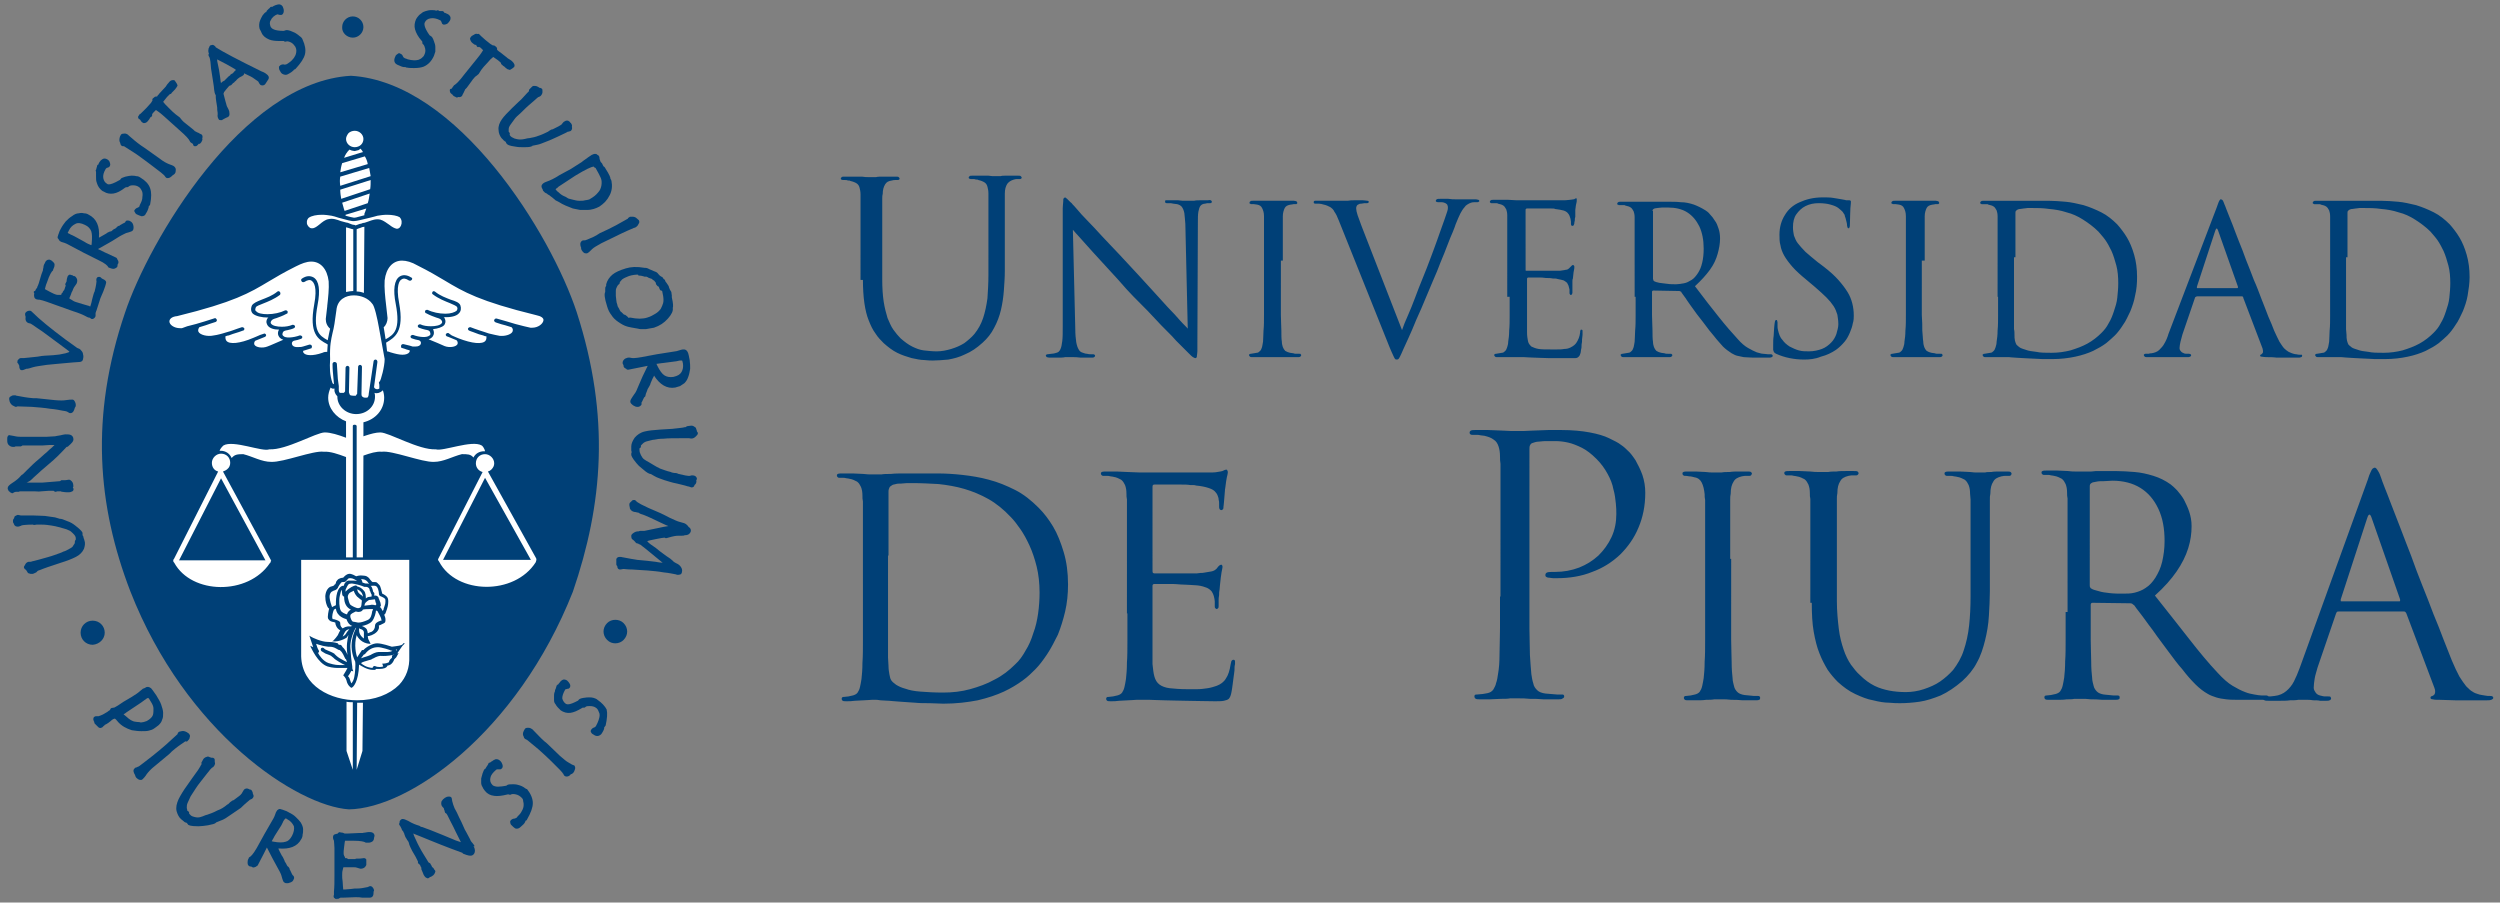 <svg xmlns="http://www.w3.org/2000/svg" xmlns:xlink="http://www.w3.org/1999/xlink" id="Capa_1" x="0px" y="0px" viewBox="0 0 518 187" style="enable-background:new 0 0 518 187;" xml:space="preserve"><rect x="0" y="0" width="518" height="187" fill="#808080" stroke="none"/><style type="text/css">	.st0{fill-rule:evenodd;clip-rule:evenodd;fill:#FFFFFF;}	.st1{fill-rule:evenodd;clip-rule:evenodd;fill:#004077;}</style><g>	<ellipse id="XMLID_6491_" class="st0" cx="72.8" cy="92.2" rx="46.8" ry="69"></ellipse>	<g id="XMLID_267_">		<g id="XMLID_512_">			<path id="XMLID_754_" class="st1" d="M178.8,58c0,1.8,0.1,3.4,0.3,4.8c0.2,1.4,0.5,2.6,0.9,3.6c0.4,1,0.8,1.9,1.4,2.7    c0.5,0.8,1.1,1.4,1.7,2c0.9,0.8,1.8,1.5,2.8,2c1,0.5,2,0.8,3,1.1c1,0.2,1.8,0.4,2.6,0.4c0.8,0.1,1.4,0.1,1.8,0.1    c1,0,2-0.1,3.2-0.2c1.1-0.2,2.3-0.5,3.5-1.1c1.2-0.5,2.4-1.3,3.6-2.4c1-0.9,1.8-1.9,2.4-3.1c0.6-1.1,1.1-2.4,1.4-3.7    c0.3-1.3,0.5-2.6,0.6-4c0.1-1.4,0.2-2.7,0.2-4.1v-5.3c0-1.5,0-2.9,0-3.9c0-1.1,0-2,0-2.7c0-0.7,0-1.3,0-1.8c0-0.5,0-0.9,0-1.3    c0-0.3,0-0.7,0-1c0-0.9,0.2-1.5,0.5-2c0.3-0.4,0.7-0.7,1.4-0.9c0.3-0.1,0.5-0.1,0.7-0.1c0.2,0,0.4,0,0.5,0c0.1,0,0.2,0,0.3-0.1    c0.1-0.1,0.1-0.1,0.1-0.2c0-0.1-0.1-0.2-0.2-0.3c-0.1-0.1-0.3-0.1-0.6-0.1c-0.4,0-0.8,0-1.2,0c-0.4,0-0.9,0-1.3,0    c-0.4,0-0.8,0-1.1,0.1c-0.3,0-0.5,0-0.6,0c-0.1,0-0.3,0-0.6,0c-0.3,0-0.8,0-1.3-0.1c-0.5,0-1.1,0-1.6,0c-0.6,0-1.2,0-1.7,0    c-0.3,0-0.5,0-0.6,0.1c-0.1,0.1-0.2,0.2-0.2,0.3c0,0.1,0.1,0.2,0.1,0.2c0.1,0,0.2,0.1,0.3,0.1c0.2,0,0.3,0,0.5,0    c0.2,0,0.4,0,0.6,0.1c0.2,0,0.4,0,0.5,0.1c0.5,0.1,1,0.3,1.3,0.5c0.3,0.2,0.5,0.5,0.6,0.9c0.1,0.4,0.2,0.8,0.2,1.4    c0,0.3,0,0.6,0,1c0,0.3,0,0.8,0,1.3c0,0.5,0,1.1,0,1.8c0,0.7,0,1.6,0,2.7c0,1.1,0,2.4,0,3.9V57c0,1.7-0.1,3.3-0.2,4.8    c-0.2,1.5-0.5,2.9-0.9,4.1c-0.4,1.2-1,2.3-1.8,3.3c-0.6,0.7-1.3,1.3-2.1,1.9c-0.8,0.5-1.7,0.9-2.7,1.2c-1,0.3-2,0.5-3,0.5    c-0.9,0-1.8-0.1-2.7-0.2c-0.8-0.1-1.6-0.4-2.4-0.8c-0.8-0.4-1.6-1-2.4-1.7c-0.5-0.5-1-1.1-1.5-1.8c-0.5-0.7-0.8-1.5-1.2-2.4    c-0.3-1-0.6-2.1-0.8-3.4c-0.2-1.3-0.3-2.9-0.3-4.6v-7c0-1.5,0-2.9,0-3.9c0-1.1,0-2,0-2.7c0-0.7,0-1.3,0-1.8c0-0.5,0-0.9,0-1.3    c0-0.3,0-0.7,0.1-1c0-0.9,0.2-1.5,0.5-2c0.3-0.5,0.7-0.7,1.4-0.8c0.3-0.1,0.5-0.1,0.7-0.1c0.2,0,0.4,0,0.5,0c0.1,0,0.2,0,0.3-0.1    c0.1-0.1,0.1-0.1,0.1-0.2c0-0.1-0.1-0.2-0.2-0.3c-0.1-0.1-0.3-0.1-0.6-0.1c-0.4,0-0.8,0-1.3,0c-0.5,0-1,0-1.5,0    c-0.5,0-0.9,0-1.3,0.1c-0.4,0-0.6,0-0.7,0c-0.1,0-0.4,0-0.8,0c-0.4,0-0.9,0-1.4-0.1c-0.6,0-1.1,0-1.8,0c-0.6,0-1.2,0-1.8,0    c-0.3,0-0.5,0-0.6,0.1c-0.1,0.1-0.2,0.2-0.2,0.3c0,0.1,0.1,0.2,0.1,0.2c0.1,0,0.2,0.1,0.3,0.1c0.2,0,0.3,0,0.5,0    c0.2,0,0.4,0,0.6,0.1c0.2,0,0.4,0,0.5,0.1c0.5,0.1,1,0.3,1.3,0.5c0.3,0.2,0.5,0.5,0.6,0.9c0.1,0.4,0.2,0.8,0.2,1.4    c0,0.3,0,0.6,0,1c0,0.3,0,0.8,0,1.3c0,0.5,0,1.1,0,1.8c0,0.7,0,1.6,0,2.7c0,1.1,0,2.4,0,3.9V58L178.8,58z M222.3,47.6    c0.3,0.4,0.9,1,1.6,1.8c0.7,0.8,1.6,1.8,2.6,2.9c1,1.1,2.1,2.3,3.3,3.6c1.2,1.3,2.4,2.6,3.6,4c0.9,1,1.9,2,2.9,3c1,1,2,2,2.9,3    c0.9,1,1.8,1.9,2.6,2.7c0.8,0.8,1.4,1.4,1.9,2c0.5,0.5,0.8,0.8,0.9,0.9c0.7,0.7,1.3,1.3,1.7,1.7c0.4,0.4,0.7,0.7,0.9,0.8    c0.2,0.1,0.3,0.2,0.5,0.2c0.1,0,0.1,0,0.2-0.1c0.1-0.1,0.1-0.2,0.1-0.4c0-0.2,0.1-0.5,0.1-0.9c0-0.4,0-1,0-1.7l0.1-25.1    c0-0.8,0-1.5,0.1-2.1c0.1-0.5,0.2-0.9,0.4-1.2c0.2-0.3,0.6-0.5,1-0.5c0.3-0.1,0.5-0.1,0.6-0.1c0.2,0,0.3,0,0.4,0    c0.1,0,0.3,0,0.3-0.1c0.1-0.1,0.1-0.1,0.1-0.2c0-0.1-0.1-0.2-0.2-0.3c-0.1,0-0.3-0.1-0.6,0c-0.6,0-1.1,0-1.6,0    c-0.5,0-0.9,0-1.3,0.1c-0.3,0-0.6,0-0.8,0c-0.2,0-0.5,0-0.9,0c-0.5,0-1,0-1.6-0.1c-0.6,0-1.2,0-1.9,0c-0.3,0-0.5,0-0.6,0    c-0.2,0-0.2,0.1-0.2,0.3c0,0.1,0,0.2,0.1,0.2c0.1,0.1,0.1,0.1,0.3,0.1c0.1,0,0.3,0,0.5,0c0.2,0,0.5,0,0.8,0.1    c0.3,0,0.5,0.1,0.8,0.1c0.4,0.1,0.8,0.3,1,0.6c0.2,0.3,0.4,0.7,0.5,1.3c0.1,0.6,0.1,1.3,0.2,2.2l0.5,21.7    c-0.3-0.4-0.9-0.9-1.6-1.7c-0.7-0.8-1.5-1.7-2.5-2.7c-0.9-1-1.9-2.1-3-3.3c-1.1-1.2-2.1-2.3-3.2-3.5c-1.3-1.4-2.6-2.8-3.9-4.2    c-1.3-1.4-2.5-2.6-3.6-3.8c-1.1-1.2-2.1-2.3-3-3.2c-0.9-0.9-1.6-1.7-2.1-2.3c-0.5-0.6-0.9-1-1-1.1c-0.1-0.2-0.3-0.3-0.5-0.5    c-0.2-0.2-0.4-0.4-0.6-0.6c-0.2-0.2-0.3-0.2-0.4-0.3c-0.1,0-0.2,0.1-0.3,0.2c-0.1,0.1-0.1,0.3-0.1,0.7c0,0.3-0.1,0.7-0.1,1.3    l0,24.5c0,1.3,0,2.3-0.1,3.1c-0.1,0.8-0.2,1.3-0.4,1.7c-0.2,0.4-0.4,0.6-0.8,0.7c-0.3,0.1-0.7,0.2-1,0.2c-0.3,0-0.6,0.1-0.8,0.1    c-0.1,0-0.2,0-0.3,0.1c-0.1,0-0.1,0.1-0.1,0.2c0,0.1,0.1,0.2,0.2,0.3c0.1,0,0.3,0.1,0.5,0.1c0.6,0,1.3,0,1.8,0    c0.6,0,1.1,0,1.5-0.1c0.4,0,0.7,0,0.8,0c0.1,0,0.4,0,0.8,0c0.4,0,0.9,0,1.6,0.1c0.6,0,1.4,0,2.2,0c0.3,0,0.5,0,0.6-0.1    c0.1-0.1,0.2-0.1,0.2-0.3c0-0.1,0-0.1-0.1-0.2c-0.1,0-0.1-0.1-0.3-0.1c-0.1,0-0.3,0-0.5,0c-0.2,0-0.5,0-0.8-0.1    c-0.3,0-0.5-0.1-0.8-0.2c-0.4-0.1-0.7-0.3-0.9-0.7c-0.2-0.3-0.4-0.9-0.5-1.5c-0.1-0.7-0.2-1.6-0.2-2.8L222.3,47.6L222.3,47.6z     M265.8,54c0-1.3,0-2.5,0-3.4c0-0.9,0-1.7,0-2.3c0-0.6,0-1.2,0-1.6c0-0.4,0-0.8,0-1.1c0-0.3,0-0.6,0-0.8c0-0.7,0.2-1.3,0.4-1.7    c0.2-0.4,0.6-0.6,1.2-0.7c0.3,0,0.5-0.1,0.6-0.1c0.2,0,0.3,0,0.5,0c0.1,0,0.2,0,0.2-0.1c0.1,0,0.1-0.1,0.1-0.2    c0-0.1-0.1-0.2-0.2-0.3c-0.1,0-0.3-0.1-0.5-0.1c-0.3,0-0.7,0-1.2,0c-0.4,0-0.9,0-1.3,0c-0.4,0-0.8,0-1.1,0c-0.3,0-0.5,0-0.6,0    c-0.1,0-0.3,0-0.6,0c-0.3,0-0.7,0-1.1,0c-0.4,0-0.9,0-1.4,0c-0.5,0-0.9,0-1.2,0c-0.2,0-0.4,0-0.5,0.1c-0.1,0.1-0.2,0.1-0.2,0.3    c0,0.1,0,0.2,0.1,0.2c0.1,0,0.2,0.1,0.2,0.1c0.2,0,0.4,0,0.6,0c0.2,0,0.5,0.1,0.7,0.1c0.5,0.1,0.8,0.3,1,0.7    c0.2,0.4,0.4,0.9,0.4,1.7c0,0.3,0,0.5,0,0.8c0,0.3,0,0.7,0,1.1c0,0.4,0,0.9,0,1.6c0,0.6,0,1.4,0,2.3c0,0.9,0,2.1,0,3.4v7.5    c0,1.4,0,2.7,0,3.8c0,1.2,0,2.2-0.1,3.2c0,0.9-0.1,1.7-0.1,2.3c-0.1,0.4-0.1,0.8-0.2,1.1c-0.1,0.3-0.2,0.6-0.4,0.8    c-0.2,0.2-0.4,0.4-0.7,0.4c-0.2,0-0.4,0.1-0.6,0.1c-0.2,0-0.4,0.1-0.6,0.1c-0.1,0-0.2,0-0.3,0.1c-0.1,0-0.1,0.1-0.1,0.2    c0,0.1,0.1,0.2,0.2,0.3c0.1,0.1,0.3,0.1,0.5,0.1c0.3,0,0.7,0,1.2,0c0.4,0,0.9,0,1.3,0c0.4,0,0.8,0,1.1,0c0.3,0,0.5,0,0.6,0    c0.1,0,0.3,0,0.6,0c0.3,0,0.7,0,1.2,0c0.5,0,1,0,1.6,0c0.6,0,1.2,0,1.8,0c0.2,0,0.4,0,0.5-0.1c0.1-0.1,0.2-0.1,0.2-0.3    c0-0.1,0-0.1-0.1-0.2c0-0.1-0.1-0.1-0.3-0.1c-0.1,0-0.3,0-0.5,0c-0.2,0-0.5,0-0.7-0.1c-0.2,0-0.5-0.1-0.7-0.1    c-0.4-0.1-0.7-0.2-1-0.4c-0.2-0.2-0.4-0.5-0.5-0.8c-0.1-0.3-0.2-0.7-0.2-1.1c-0.1-0.6-0.1-1.4-0.1-2.3c0-0.9-0.1-2-0.1-3.2    c0-1.2,0-2.5,0-3.8V54L265.8,54z M282.1,46.8c-0.3-0.8-0.6-1.6-0.8-2.2c-0.2-0.6-0.3-1.1-0.3-1.4c0-0.2,0-0.3,0.1-0.5    c0.1-0.2,0.2-0.3,0.5-0.4c0.1-0.1,0.3-0.1,0.5-0.1c0.2,0,0.4-0.1,0.6-0.1c0.2,0,0.4,0,0.5,0c0.1,0,0.3,0,0.3-0.1    c0.1,0,0.1-0.1,0.1-0.2c0-0.1-0.1-0.2-0.3-0.2c-0.2,0-0.5-0.1-0.9-0.1c-0.6,0-1.1,0-1.7,0c-0.5,0-1,0-1.5,0.1c-0.4,0-0.7,0-0.9,0    c-0.1,0-0.4,0-0.7,0c-0.3,0-0.7,0-1.2,0c-0.5,0-1,0-1.5,0c-0.5,0-1.1,0-1.6,0c-0.3,0-0.6,0-0.8,0c-0.2,0-0.3,0.1-0.3,0.3    c0,0.1,0,0.2,0.1,0.2c0,0.1,0.1,0.1,0.3,0.1c0.1,0,0.4,0,0.7,0c0.3,0,0.6,0.1,1,0.2c0.5,0.1,0.9,0.3,1.3,0.5    c0.3,0.2,0.7,0.5,0.9,1c0.3,0.4,0.6,1,0.9,1.8l10.5,26.2c0.3,0.7,0.5,1.2,0.7,1.6c0.2,0.4,0.3,0.7,0.4,0.8    c0.1,0.2,0.3,0.2,0.5,0.2c0.1,0,0.3-0.1,0.4-0.3c0.1-0.2,0.3-0.5,0.5-1c0.2-0.5,0.5-1.1,0.9-2c0.3-0.7,0.8-1.7,1.3-2.9    c0.5-1.2,1.1-2.7,1.9-4.4c0.7-1.7,1.5-3.6,2.4-5.7c0.6-1.3,1.1-2.6,1.6-3.9c0.5-1.2,1-2.4,1.4-3.5c0.4-1.1,0.8-2,1.1-2.7    c0.3-0.7,0.5-1.3,0.6-1.6c0.4-1,0.7-1.7,1-2.3c0.3-0.5,0.5-0.9,0.8-1.2c0.2-0.3,0.4-0.5,0.6-0.6c0.3-0.2,0.5-0.3,0.8-0.4    c0.3-0.1,0.5-0.1,0.7-0.1c0.2,0,0.4,0,0.5,0c0.2,0,0.3,0,0.4-0.1c0.1,0,0.1-0.1,0.1-0.2c0-0.1-0.1-0.2-0.2-0.2    c-0.1,0-0.3-0.1-0.5-0.1c-0.3,0-0.6,0-1,0c-0.4,0-0.7,0-1,0c-0.3,0-0.6,0-0.8,0c-0.2,0-0.4,0-0.5,0c-0.2,0-0.5,0-0.9,0    c-0.4,0-0.9,0-1.5-0.1c-0.6,0-1.1,0-1.7,0c-0.3,0-0.6,0-0.7,0.1c-0.1,0.1-0.2,0.1-0.2,0.3c0,0.1,0,0.2,0.1,0.2    c0.1,0,0.2,0.1,0.3,0.1c0.2,0,0.5,0,0.8,0c0.3,0,0.6,0.1,0.8,0.2c0.2,0.1,0.4,0.3,0.4,0.4c0.1,0.2,0.1,0.4,0.1,0.5    c0,0.2,0,0.4-0.1,0.7c-0.1,0.3-0.2,0.6-0.3,0.9c-0.1,0.4-0.4,1.1-0.7,2c-0.3,0.9-0.7,1.9-1.1,3.1c-0.4,1.2-0.9,2.4-1.4,3.8    c-0.5,1.3-1,2.7-1.6,4.1c-0.6,1.4-1.1,2.8-1.6,4.1c-0.5,1.3-1,2.6-1.5,3.7c-0.5,1.1-0.9,2.1-1.2,3L282.1,46.8L282.1,46.8z     M312.8,61.5c0,1.4,0,2.7,0,3.8c0,1.2,0,2.2-0.1,3.2c0,0.9-0.1,1.7-0.2,2.3c0,0.4-0.1,0.8-0.2,1.1c-0.1,0.3-0.2,0.6-0.4,0.8    c-0.2,0.2-0.4,0.4-0.7,0.4c-0.2,0-0.4,0.1-0.6,0.1c-0.2,0-0.4,0.1-0.6,0.1c-0.1,0-0.2,0-0.3,0.1c-0.1,0-0.1,0.1-0.1,0.2    c0,0.1,0.1,0.2,0.2,0.3c0.1,0.1,0.3,0.1,0.5,0.1c0.3,0,0.7,0,1.2,0c0.4,0,0.9,0,1.3,0c0.5,0,0.9,0,1.2,0c0.3,0,0.5,0,0.5,0    c0.3,0,0.7,0,1.3,0c0.5,0,1.2,0.1,2.1,0.1c0.8,0,1.8,0.1,3,0.1c1.2,0,2.6,0,4.2,0c0.5,0,1,0,1.3,0c0.3,0,0.5-0.1,0.7-0.3    c0.2-0.2,0.3-0.4,0.4-0.8c0-0.2,0.1-0.4,0.1-0.7c0.1-0.3,0.1-0.6,0.1-1c0.1-0.4,0.1-0.7,0.1-1.1c0-0.3,0.1-0.6,0.1-0.9    c0-0.2,0-0.4,0-0.5c0-0.2,0-0.3,0-0.4c0-0.1-0.1-0.2-0.2-0.2c-0.1,0-0.2,0-0.2,0.1c-0.1,0.1-0.1,0.3-0.1,0.5    c-0.1,0.9-0.4,1.5-0.7,2c-0.3,0.5-0.7,0.8-1.3,1.1c-0.4,0.2-0.8,0.3-1.3,0.3c-0.5,0.1-1,0.1-1.5,0.1c-0.5,0-0.9,0-1.3,0    c-1,0-1.9,0-2.5-0.1c-0.6-0.1-1.1-0.3-1.5-0.5c-0.3-0.3-0.6-0.6-0.7-1.1c-0.1-0.5-0.2-1.1-0.2-1.8c0-0.2,0-0.5,0-1    c0-0.4,0-1,0-1.6c0-0.6,0-1.2,0-1.8c0-0.6,0-1.2,0-1.7c0-0.5,0-0.9,0-1.2v-3.8c0-0.1,0-0.2,0.1-0.2c0-0.1,0.1-0.1,0.2-0.1    c0.2,0,0.4,0,0.8,0c0.4,0,0.8,0,1.3,0c0.5,0,1,0,1.5,0.1c0.5,0,1,0,1.4,0.1c0.4,0,0.8,0,1,0.1c0.5,0.1,1,0.2,1.3,0.3    c0.3,0.2,0.5,0.3,0.7,0.5c0.1,0.2,0.2,0.4,0.3,0.6c0.1,0.3,0.1,0.5,0.2,0.8c0,0.2,0,0.4,0,0.7c0,0.1,0,0.2,0.1,0.3    c0,0.1,0.1,0.1,0.2,0.1c0.1,0,0.2-0.1,0.2-0.1c0-0.1,0.1-0.2,0.1-0.3c0-0.1,0-0.2,0-0.4c0-0.1,0-0.2,0-0.4c0-0.2,0-0.4,0-0.7    c0-0.3,0-0.6,0-0.8c0-0.3,0-0.5,0.1-0.7c0.1-0.7,0.1-1.2,0.2-1.6c0.1-0.4,0.1-0.6,0.1-0.8c0-0.1,0-0.2-0.1-0.3    c0,0-0.1-0.1-0.2-0.1c-0.1,0-0.2,0.1-0.3,0.2c-0.1,0.1-0.2,0.2-0.4,0.4c-0.2,0.2-0.4,0.4-0.8,0.4c-0.3,0.1-0.7,0.1-1.2,0.2    c-0.2,0-0.4,0-0.8,0c-0.4,0-0.8,0-1.3,0c-0.5,0-1,0-1.5,0c-0.5,0-1,0-1.5,0c-0.5,0-0.8,0-1.2,0c-0.3,0-0.5,0-0.6,0    c-0.1,0-0.2,0-0.2-0.1c0-0.1,0-0.2,0-0.3V43.6c0-0.2,0-0.3,0.1-0.3c0-0.1,0.1-0.1,0.2-0.1c0.1,0,0.3,0,0.7,0c0.4,0,0.8,0,1.3,0    c0.5,0,1,0,1.6,0c0.5,0,1,0,1.4,0c0.4,0,0.7,0,0.8,0.1c0.8,0.1,1.3,0.2,1.7,0.3c0.4,0.1,0.7,0.3,0.9,0.5c0.2,0.2,0.3,0.4,0.4,0.6    c0.1,0.2,0.1,0.4,0.2,0.6c0,0.2,0.1,0.4,0.1,0.6c0,0.2,0,0.3,0,0.4c0,0.2,0,0.3,0.1,0.4c0,0.1,0.1,0.1,0.3,0.1    c0.1,0,0.1-0.1,0.2-0.2c0-0.1,0.1-0.2,0.1-0.3c0-0.1,0-0.3,0.1-0.6c0-0.3,0-0.5,0.1-0.8c0-0.3,0-0.6,0-0.8c0-0.2,0-0.4,0-0.6    c0.1-0.6,0.1-1,0.2-1.3c0.1-0.3,0.1-0.5,0.1-0.7c0-0.1,0-0.2,0-0.3c0-0.1-0.1-0.1-0.1-0.1c-0.1,0-0.2,0-0.3,0.1    c-0.1,0.1-0.2,0.1-0.3,0.1c-0.2,0-0.4,0.1-0.7,0.1c-0.3,0-0.7,0.1-1.1,0.1c-0.2,0-0.4,0-0.8,0c-0.4,0-0.9,0-1.5,0    c-0.6,0-1.2,0-1.9,0c-0.7,0-1.3,0-2,0c-0.6,0-1.2,0-1.8,0c-0.5,0-1,0-1.3,0c-0.3,0-0.5,0-0.6,0l-1.8-0.1c-0.5,0-1,0-1.5,0    c-0.5,0-1.1,0-1.6,0c-0.2,0-0.4,0-0.5,0.1c-0.1,0.1-0.2,0.1-0.2,0.3c0,0.1,0,0.2,0.1,0.2c0.1,0,0.1,0.1,0.2,0.1    c0.1,0,0.3,0,0.5,0c0.2,0,0.4,0,0.5,0c0.2,0,0.3,0,0.4,0.1c0.5,0.1,0.8,0.2,1.1,0.4c0.3,0.2,0.4,0.5,0.6,0.8    c0.1,0.3,0.2,0.7,0.2,1.2c0,0.3,0,0.5,0,0.9c0,0.3,0,0.7,0,1.1c0,0.4,0,0.9,0,1.6c0,0.6,0,1.4,0,2.3c0,0.9,0,2.1,0,3.4V61.5z"></path>			<path id="XMLID_516_" class="st1" d="M338.9,61.5c0,1.4,0,2.7,0,3.8c0,1.2,0,2.2-0.1,3.2c0,0.9-0.1,1.7-0.1,2.3    c-0.1,0.4-0.1,0.8-0.2,1.1c-0.1,0.3-0.2,0.6-0.4,0.8c-0.2,0.2-0.4,0.4-0.7,0.4c-0.2,0-0.4,0.1-0.6,0.1c-0.2,0-0.4,0.1-0.6,0.1    c-0.1,0-0.2,0-0.3,0.1c-0.1,0-0.1,0.1-0.1,0.2c0,0.1,0.1,0.2,0.2,0.3c0.1,0.1,0.3,0.1,0.5,0.1c0.3,0,0.7,0,1.2,0    c0.4,0,0.9,0,1.3,0c0.4,0,0.8,0,1.1,0c0.3,0,0.4,0,0.5,0c0.1,0,0.3,0,0.6,0c0.3,0,0.7,0,1.2,0c0.5,0,1,0,1.6,0c0.6,0,1.2,0,1.8,0    c0.2,0,0.4,0,0.5-0.1c0.1-0.1,0.2-0.1,0.2-0.3c0-0.1,0-0.1-0.1-0.2c-0.1-0.1-0.1-0.1-0.3-0.1c-0.1,0-0.3,0-0.5,0    c-0.2,0-0.5,0-0.7-0.1c-0.2,0-0.5-0.1-0.7-0.1c-0.4-0.1-0.7-0.2-1-0.4c-0.2-0.2-0.4-0.5-0.5-0.8c-0.1-0.3-0.2-0.7-0.2-1.1    c-0.1-0.6-0.1-1.4-0.1-2.3c0-0.9-0.1-2-0.1-3.2c0-1.2,0-2.5,0-3.8v-1c0-0.1,0-0.2,0.1-0.2c0-0.1,0.1-0.1,0.2-0.1l5.3,0.1    c0.1,0,0.2,0,0.3,0.1c0.1,0,0.2,0.1,0.2,0.2c0.2,0.3,0.5,0.7,0.8,1.1c0.3,0.5,0.7,1,1.1,1.6c0.4,0.6,0.9,1.2,1.3,1.8    c0.5,0.6,0.9,1.2,1.4,1.8c0.8,1.1,1.5,2,2.2,2.8c0.6,0.8,1.3,1.5,1.8,2.1c0.6,0.6,1.2,1,1.8,1.4c0.4,0.2,0.7,0.4,1.1,0.5    c0.4,0.1,0.9,0.2,1.4,0.3c0.5,0,1.2,0.1,2,0.1h3c0.4,0,0.6,0,0.8-0.1c0.2-0.1,0.2-0.1,0.2-0.3c0-0.1,0-0.1-0.1-0.2    c-0.1-0.1-0.2-0.1-0.3-0.1c-0.1,0-0.3,0-0.6,0c-0.3,0-0.6-0.1-1-0.1c-0.4,0-0.8-0.2-1.3-0.3c-0.5-0.2-1.1-0.5-1.8-0.9    c-0.7-0.4-1.4-1-2.1-1.8c-1.2-1.3-2.6-2.9-4.1-4.8c-1.5-1.9-3.1-3.9-4.8-6.2c1.3-1.2,2.3-2.3,3.1-3.4c0.8-1.1,1.3-2.2,1.6-3.3    c0.3-1.1,0.5-2.1,0.5-3.2c0-0.7-0.1-1.4-0.3-2c-0.2-0.6-0.4-1.2-0.8-1.7c-0.3-0.5-0.6-0.9-1-1.3c-0.3-0.4-0.6-0.6-0.9-0.8    c-0.8-0.5-1.6-0.9-2.4-1.2c-0.9-0.3-1.8-0.5-2.7-0.5c-0.9-0.1-1.8-0.1-2.7-0.1c-0.3,0-0.6,0-1,0c-0.4,0-0.8,0-1.2,0    c-0.4,0-0.8,0-1.2,0c-0.4,0-0.7,0-1,0c-0.3,0-0.5,0-0.6,0c-0.1,0-0.2,0-0.6,0c-0.3,0-0.7,0-1.2,0c-0.5,0-1,0-1.5,0    c-0.5,0-1,0-1.5,0c-0.2,0-0.4,0-0.5,0.1c-0.1,0.1-0.2,0.1-0.2,0.3c0,0.1,0,0.2,0.1,0.2c0.1,0,0.2,0.1,0.2,0.1c0.1,0,0.3,0,0.5,0    c0.2,0,0.4,0,0.5,0c0.2,0,0.3,0,0.4,0.1c0.5,0.1,0.8,0.2,1.1,0.4c0.3,0.2,0.4,0.5,0.6,0.8c0.1,0.3,0.2,0.7,0.2,1.2    c0,0.3,0,0.5,0,0.9c0,0.3,0,0.7,0,1.1c0,0.4,0,0.9,0,1.6c0,0.6,0,1.4,0,2.3c0,0.9,0,2.1,0,3.4V61.5L338.9,61.5z M342.4,43.7    c0-0.1,0-0.2,0.1-0.3c0.1-0.1,0.1-0.1,0.3-0.2c0.1,0,0.4-0.1,0.6-0.1c0.3,0,0.6-0.1,1-0.1c0.4,0,0.8,0,1.2,0c1.5,0,2.9,0.3,4,1    c1.1,0.7,1.9,1.7,2.5,2.9c0.6,1.3,0.9,2.8,0.9,4.6c0,1.1-0.1,2.1-0.3,2.9c-0.2,0.9-0.5,1.6-0.9,2.2c-0.4,0.6-0.8,1.1-1.3,1.4    c-0.5,0.3-1,0.6-1.6,0.7c-0.6,0.1-1.1,0.2-1.6,0.2c-0.6,0-1.3,0-1.9-0.1c-0.6-0.1-1.1-0.1-1.6-0.2c-0.5-0.1-0.8-0.2-1-0.3    c-0.1-0.1-0.2-0.1-0.2-0.2c0-0.1-0.1-0.2-0.1-0.3V43.7L342.4,43.7z M373.8,74.5c-1,0-2-0.1-3-0.3c-1-0.2-1.9-0.5-2.8-0.9    c-0.2-0.1-0.3-0.2-0.4-0.3c-0.1-0.1-0.1-0.3-0.2-0.5c0-0.2,0-0.5,0-0.9c0-0.7,0-1.4,0.1-2c0-0.6,0.1-1.1,0.1-1.6    c0-0.4,0.1-0.8,0.1-1c0-0.2,0.1-0.4,0.1-0.5c0.1-0.1,0.1-0.2,0.2-0.2c0.1,0,0.2,0,0.2,0.1c0,0.1,0.1,0.2,0.1,0.4    c0,0.2,0,0.4,0,0.7c0,0.3,0,0.6,0.1,0.9c0.2,0.8,0.4,1.5,0.9,2c0.4,0.6,0.9,1,1.5,1.4c0.6,0.3,1.2,0.6,1.9,0.8    c0.7,0.2,1.4,0.2,2.1,0.2c1,0,1.9-0.2,2.7-0.5c0.8-0.3,1.4-0.8,1.9-1.3c0.5-0.5,0.9-1.2,1.1-1.8c0.2-0.7,0.4-1.4,0.4-2    c0-0.7-0.1-1.4-0.2-2c-0.2-0.6-0.4-1.2-0.8-1.8c-0.4-0.6-0.9-1.2-1.5-1.8c-0.6-0.6-1.4-1.3-2.3-2.1l-1.9-1.6    c-1.1-0.9-2.1-1.8-2.8-2.6c-0.7-0.8-1.3-1.6-1.7-2.3c-0.4-0.7-0.7-1.5-0.8-2.2c-0.2-0.7-0.2-1.4-0.2-2.2c0-1.5,0.4-2.9,1.1-4    c0.7-1.2,1.7-2.1,3.1-2.7c1.3-0.6,2.9-1,4.7-1c0.8,0,1.6,0,2.2,0.1c0.6,0.1,1.2,0.2,1.8,0.3c0.4,0.1,0.7,0.1,0.9,0.2    c0.2,0,0.4,0,0.6,0c0.2,0,0.3,0,0.3,0.1c0.1,0,0.1,0.1,0.1,0.2c0,0.1,0,0.5-0.1,1.3c0,0.7-0.1,1.8-0.1,3.3c0,0.3,0,0.6-0.1,0.7    c0,0.2-0.1,0.2-0.2,0.2c-0.1,0-0.2-0.1-0.2-0.2c0-0.1-0.1-0.2-0.1-0.4c0-0.2,0-0.4-0.1-0.7c-0.1-0.3-0.1-0.5-0.2-0.8    c-0.1-0.3-0.2-0.5-0.2-0.7c-0.1-0.1-0.2-0.3-0.4-0.6c-0.2-0.2-0.5-0.5-0.9-0.8c-0.4-0.3-0.9-0.5-1.6-0.7    c-0.7-0.2-1.5-0.3-2.5-0.3c-1,0-1.9,0.2-2.7,0.6c-0.8,0.4-1.4,1-1.9,1.7c-0.5,0.7-0.7,1.6-0.7,2.7c0,0.6,0.1,1.2,0.2,1.7    c0.2,0.5,0.4,1.1,0.8,1.6c0.4,0.5,0.9,1.1,1.6,1.8c0.7,0.6,1.5,1.3,2.5,2.1l1.2,0.9c1.3,1,2.3,1.9,3.1,2.8    c0.8,0.9,1.4,1.7,1.9,2.5c0.5,0.8,0.8,1.6,1,2.4c0.2,0.8,0.3,1.6,0.3,2.5c0,0.4,0,1-0.2,1.6c-0.1,0.6-0.3,1.2-0.6,1.9    c-0.3,0.7-0.6,1.3-1.1,1.9c-0.5,0.6-1.1,1.2-1.8,1.7c-0.9,0.6-1.9,1.1-3.1,1.4C376.1,74.4,374.9,74.5,373.8,74.5L373.8,74.5z     M398.8,54c0-1.3,0-2.5,0-3.4c0-0.9,0-1.7,0-2.3c0-0.6,0-1.2,0-1.6c0-0.4,0-0.8,0-1.1c0-0.3,0-0.6,0-0.8c0-0.7,0.2-1.3,0.4-1.7    c0.2-0.4,0.6-0.6,1.2-0.7c0.3,0,0.5-0.1,0.6-0.1c0.2,0,0.3,0,0.5,0c0.1,0,0.2,0,0.2-0.1c0.1,0,0.1-0.1,0.1-0.2    c0-0.1-0.1-0.2-0.2-0.3c-0.1,0-0.3-0.1-0.5-0.1c-0.3,0-0.7,0-1.2,0c-0.4,0-0.9,0-1.3,0c-0.4,0-0.8,0-1.1,0c-0.3,0-0.5,0-0.6,0    c-0.1,0-0.2,0-0.6,0c-0.3,0-0.7,0-1.1,0c-0.4,0-0.9,0-1.4,0c-0.5,0-0.9,0-1.2,0c-0.2,0-0.4,0-0.5,0.1c-0.1,0.1-0.2,0.1-0.2,0.3    c0,0.1,0,0.2,0.1,0.2c0.1,0,0.2,0.1,0.2,0.1c0.2,0,0.4,0,0.6,0c0.2,0,0.5,0.1,0.7,0.1c0.5,0.1,0.8,0.3,1,0.7    c0.2,0.4,0.4,0.9,0.4,1.7c0,0.3,0,0.5,0,0.8c0,0.3,0,0.7,0,1.1c0,0.4,0,0.9,0,1.6c0,0.6,0,1.4,0,2.3c0,0.9,0,2.1,0,3.4v7.5    c0,1.4,0,2.7,0,3.8c0,1.2,0,2.2-0.1,3.2c0,0.9-0.1,1.7-0.2,2.3c0,0.4-0.1,0.8-0.2,1.1c-0.1,0.3-0.2,0.6-0.4,0.8    c-0.2,0.2-0.4,0.4-0.7,0.4c-0.2,0-0.4,0.1-0.6,0.1c-0.2,0-0.4,0.1-0.6,0.1c-0.1,0-0.2,0-0.3,0.1c-0.1,0-0.1,0.1-0.1,0.2    c0,0.1,0.1,0.2,0.2,0.3c0.1,0.1,0.3,0.1,0.5,0.1c0.3,0,0.7,0,1.2,0c0.4,0,0.9,0,1.3,0c0.4,0,0.8,0,1.1,0c0.3,0,0.5,0,0.6,0    c0.1,0,0.3,0,0.6,0c0.3,0,0.7,0,1.2,0c0.5,0,1,0,1.6,0c0.6,0,1.2,0,1.8,0c0.2,0,0.4,0,0.5-0.1c0.1-0.1,0.2-0.1,0.2-0.3    c0-0.1,0-0.1-0.1-0.2c0-0.1-0.1-0.1-0.3-0.1c-0.1,0-0.3,0-0.5,0c-0.2,0-0.5,0-0.7-0.1c-0.2,0-0.5-0.1-0.7-0.1    c-0.4-0.1-0.7-0.2-1-0.4c-0.2-0.2-0.4-0.5-0.5-0.8c-0.1-0.3-0.2-0.7-0.2-1.1c-0.1-0.6-0.1-1.4-0.2-2.3c0-0.9,0-2-0.1-3.2    c0-1.2,0-2.5,0-3.8V54L398.8,54z M414,61.5c0,1.4,0,2.7,0,3.8c0,1.2,0,2.2-0.1,3.2c0,0.9-0.1,1.7-0.2,2.3c0,0.4-0.1,0.8-0.2,1.1    c-0.1,0.3-0.2,0.6-0.4,0.8c-0.2,0.2-0.4,0.4-0.7,0.4c-0.2,0-0.4,0.1-0.6,0.1c-0.2,0-0.4,0.1-0.6,0.1c-0.1,0-0.2,0-0.3,0.1    c-0.1,0-0.1,0.1-0.1,0.2c0,0.1,0.1,0.2,0.2,0.3c0.1,0.1,0.3,0.1,0.5,0.1c0.3,0,0.7,0,1.2,0c0.4,0,0.9,0,1.3,0c0.5,0,0.8,0,1.2,0    c0.3,0,0.5,0,0.5,0c0.1,0,0.3,0,0.6,0c0.3,0,0.7,0.1,1.2,0.1c0.5,0,1.1,0.1,1.7,0.1c0.6,0,1.3,0.1,2,0.1c0.7,0,1.4,0.1,2,0.1    c0.7,0,1.3,0,2,0c1.8,0,3.4-0.2,4.8-0.5c1.4-0.3,2.6-0.7,3.7-1.2c1-0.5,1.9-1,2.7-1.6c0.7-0.6,1.3-1.1,1.8-1.6    c0.6-0.6,1.2-1.4,1.7-2.2c0.6-0.8,1-1.8,1.5-2.8c0.4-1,0.8-2.1,1-3.3c0.3-1.2,0.4-2.5,0.4-3.8c0-1.7-0.2-3.2-0.6-4.6    c-0.4-1.4-0.9-2.6-1.5-3.6c-0.6-1-1.3-1.9-2-2.7c-1-1-2.1-1.9-3.3-2.5c-1.2-0.6-2.4-1.1-3.7-1.5c-1.3-0.3-2.5-0.6-3.7-0.7    c-1.2-0.1-2.4-0.2-3.5-0.2c-1.1,0-2.1,0-2.9,0c-0.7,0-1.3,0-1.9,0c-0.6,0-1.2,0-1.7,0c-0.5,0-1,0-1.4,0c-0.4,0-0.6,0-0.8,0    c-0.1,0-0.3,0-0.6,0c-0.3,0-0.7,0-1.2,0c-0.5,0-1,0-1.5,0c-0.5,0-1,0-1.5,0c-0.2,0-0.4,0-0.5,0.1c-0.1,0.1-0.2,0.1-0.2,0.3    c0,0.1,0,0.2,0.1,0.2c0.1,0,0.1,0.1,0.2,0.1c0.1,0,0.3,0,0.5,0c0.2,0,0.4,0,0.5,0c0.2,0,0.3,0,0.4,0.1c0.5,0.1,0.8,0.2,1.1,0.4    c0.3,0.2,0.4,0.5,0.6,0.8c0.1,0.3,0.2,0.7,0.2,1.2c0,0.3,0,0.5,0,0.8c0,0.3,0,0.7,0,1.1c0,0.4,0,0.9,0,1.6c0,0.6,0,1.4,0,2.3    c0,0.9,0,2.1,0,3.4V61.5L414,61.5z M417.6,53.3c0-0.8,0-1.7,0-2.6c0-0.9,0-1.8,0-2.6c0-0.8,0-1.6,0-2.3c0-0.7,0-1.2,0-1.6    c0-0.2,0-0.4,0.1-0.5c0.1-0.1,0.2-0.2,0.4-0.3c0.1,0,0.2-0.1,0.5-0.1c0.2,0,0.5-0.1,0.7-0.1c0.3,0,0.6-0.1,0.8-0.1    c0.3,0,0.5,0,0.7,0c1.3,0,2.5,0,3.8,0.2c1.2,0.1,2.4,0.3,3.6,0.7c1.2,0.3,2.3,0.8,3.4,1.5c1.1,0.7,2.2,1.5,3.2,2.5    c0.4,0.5,0.9,1,1.4,1.7c0.5,0.7,0.9,1.5,1.3,2.3c0.4,0.9,0.7,1.9,1,3c0.3,1.1,0.4,2.4,0.4,3.7c0,1-0.1,2-0.2,3    c-0.1,1-0.4,1.9-0.7,2.8c-0.3,0.9-0.6,1.7-1.1,2.5c-0.4,0.8-0.9,1.4-1.5,2c-0.8,0.8-1.8,1.6-2.9,2.2c-1.1,0.6-2.2,1-3.5,1.4    c-1.2,0.3-2.5,0.5-3.9,0.5c-1.3,0-2.3,0-3.2-0.2c-0.9-0.1-1.6-0.2-2.1-0.4c-0.6-0.2-1-0.3-1.3-0.5c-0.3-0.2-0.5-0.4-0.7-0.6    c-0.1-0.2-0.2-0.4-0.3-0.8c-0.1-0.4-0.1-0.8-0.1-1.2c0-0.4,0-0.8-0.1-1.2c0-0.2,0-0.6,0-1.2c0-0.6,0-1.3,0-2.1c0-0.8,0-1.8,0-2.8    c0-1,0-2.1,0-3.3V53.3L417.6,53.3z M449.3,69.2c-0.2,0.7-0.5,1.4-0.8,1.9c-0.3,0.6-0.7,1-1.1,1.4c-0.4,0.4-1,0.6-1.6,0.7    c-0.2,0-0.4,0-0.6,0.1c-0.2,0-0.4,0-0.6,0c-0.1,0-0.2,0-0.3,0.1c-0.1,0-0.1,0.1-0.1,0.2c0,0.1,0.1,0.2,0.2,0.3    c0.1,0.1,0.3,0.1,0.6,0.1c0.5,0,1,0,1.5,0c0.5,0,1,0,1.5,0c0.5,0,0.8,0,1.2,0c0.3,0,0.6,0,0.7,0s0.3,0,0.6,0c0.3,0,0.6,0,0.9,0    c0.3,0,0.7,0,1,0c0.3,0,0.6,0,0.9,0c0.2,0,0.3,0,0.5-0.1c0.1-0.1,0.2-0.1,0.2-0.3c0-0.1,0-0.1-0.1-0.2c-0.1,0-0.2-0.1-0.3-0.1    h-0.4c-0.2,0-0.5,0-0.7-0.1c-0.2-0.1-0.5-0.2-0.6-0.4c-0.2-0.2-0.3-0.4-0.3-0.7c0-0.4,0.1-0.8,0.2-1.3c0.1-0.5,0.3-1,0.4-1.5    l2.6-7.6c0-0.1,0.1-0.2,0.2-0.2c0.1-0.1,0.2-0.1,0.3-0.1h9.2c0.1,0,0.2,0,0.2,0.1c0.1,0,0.1,0.1,0.1,0.2l4,10.5    c0.1,0.3,0.1,0.6,0.1,0.8c-0.1,0.2-0.2,0.3-0.3,0.4c-0.1,0-0.2,0.1-0.2,0.1c-0.1,0.1-0.1,0.1-0.1,0.2c0,0.1,0.1,0.2,0.3,0.2    c0.2,0,0.5,0.1,0.9,0.1c0.7,0,1.5,0,2.2,0.1c0.7,0,1.4,0,2,0c0.6,0,1.1,0,1.6,0c0.4,0,0.7,0,0.9,0c0.2,0,0.4,0,0.6-0.1    c0.2-0.1,0.2-0.1,0.2-0.3c0-0.1,0-0.2-0.1-0.2c-0.1,0-0.2,0-0.3,0c-0.2,0-0.5,0-0.8-0.1c-0.3,0-0.6-0.1-0.9-0.2    c-0.2-0.1-0.5-0.2-0.7-0.3c-0.3-0.2-0.6-0.4-0.9-0.7c-0.3-0.3-0.6-0.8-1-1.4c-0.3-0.6-0.7-1.4-1.1-2.3c-0.3-0.8-0.7-1.8-1.2-2.9    c-0.4-1.1-0.9-2.3-1.4-3.6c-0.5-1.3-1-2.7-1.6-4c-0.5-1.4-1.1-2.8-1.6-4.1c-0.5-1.4-1-2.7-1.5-3.9c-0.5-1.2-0.9-2.4-1.3-3.4    c-0.4-1-0.7-1.8-1-2.5c-0.3-0.7-0.4-1.1-0.5-1.3c-0.2-0.4-0.3-0.8-0.4-1c-0.1-0.2-0.2-0.4-0.3-0.4c-0.1-0.1-0.2-0.1-0.2-0.1    c-0.1,0-0.2,0-0.2,0.1c-0.1,0.1-0.2,0.2-0.3,0.5c-0.1,0.2-0.2,0.6-0.4,1.1L449.3,69.2L449.3,69.2z M455.3,59.7    c-0.1,0-0.1,0-0.1-0.1c0,0,0-0.1,0-0.2l3.8-11.6c0.2-0.6,0.4-0.6,0.6,0l4.1,11.6c0,0.1,0,0.2,0,0.2c0,0.1-0.1,0.1-0.2,0.1H455.3z    "></path>			<path id="XMLID_513_" class="st1" d="M482.8,61.5c0,1.4,0,2.7,0,3.8c0,1.2,0,2.2-0.1,3.2c0,0.9-0.1,1.7-0.1,2.3    c-0.1,0.4-0.1,0.8-0.2,1.1c-0.1,0.3-0.2,0.6-0.4,0.8c-0.2,0.2-0.4,0.4-0.7,0.4c-0.2,0-0.4,0.1-0.6,0.1c-0.2,0-0.4,0.1-0.6,0.1    c-0.1,0-0.2,0-0.3,0.1c-0.1,0-0.1,0.1-0.1,0.2c0,0.1,0.1,0.2,0.2,0.3c0.1,0.1,0.3,0.1,0.5,0.1c0.3,0,0.7,0,1.2,0    c0.4,0,0.9,0,1.3,0c0.5,0,0.8,0,1.2,0c0.3,0,0.5,0,0.5,0c0.1,0,0.3,0,0.6,0c0.3,0,0.7,0.1,1.2,0.1c0.5,0,1.1,0.1,1.7,0.1    c0.6,0,1.3,0.1,2,0.1c0.7,0,1.4,0.1,2,0.1c0.7,0,1.3,0,2,0c1.8,0,3.4-0.2,4.8-0.5c1.4-0.3,2.6-0.7,3.7-1.2c1-0.5,1.9-1,2.7-1.6    c0.7-0.6,1.3-1.1,1.8-1.6c0.6-0.6,1.2-1.4,1.7-2.2c0.6-0.8,1-1.8,1.5-2.8c0.4-1,0.8-2.1,1-3.3c0.2-1.2,0.4-2.5,0.4-3.8    c0-1.7-0.2-3.2-0.6-4.6c-0.4-1.4-0.9-2.6-1.5-3.6c-0.6-1-1.3-1.9-2-2.7c-1-1-2.1-1.9-3.3-2.5c-1.2-0.6-2.4-1.1-3.7-1.5    c-1.3-0.3-2.5-0.6-3.7-0.7c-1.2-0.1-2.4-0.2-3.5-0.2c-1.1,0-2.1,0-2.9,0c-0.6,0-1.3,0-1.9,0c-0.6,0-1.2,0-1.7,0c-0.5,0-1,0-1.4,0    c-0.4,0-0.6,0-0.8,0c-0.1,0-0.2,0-0.6,0c-0.3,0-0.7,0-1.2,0c-0.5,0-1,0-1.5,0c-0.5,0-1,0-1.5,0c-0.2,0-0.4,0-0.5,0.1    c-0.1,0.1-0.2,0.1-0.2,0.3c0,0.1,0,0.2,0.1,0.2c0.1,0,0.2,0.1,0.2,0.1c0.1,0,0.3,0,0.5,0c0.2,0,0.4,0,0.5,0c0.2,0,0.3,0,0.4,0.1    c0.5,0.1,0.8,0.2,1.1,0.4c0.3,0.2,0.4,0.5,0.6,0.8c0.1,0.3,0.2,0.7,0.2,1.2c0,0.3,0,0.5,0,0.8c0,0.3,0,0.7,0,1.1    c0,0.4,0,0.9,0,1.6c0,0.6,0,1.4,0,2.3c0,0.9,0,2.1,0,3.4V61.5L482.8,61.5z M486.4,53.3c0-0.8,0-1.7,0-2.6c0-0.9,0-1.8,0-2.6    c0-0.8,0-1.6,0-2.3c0-0.7,0-1.2,0-1.6c0-0.2,0-0.4,0.1-0.5c0.1-0.1,0.2-0.2,0.4-0.3c0.1,0,0.2-0.1,0.5-0.1c0.2,0,0.5-0.1,0.7-0.1    c0.3,0,0.6-0.1,0.8-0.1c0.3,0,0.5,0,0.7,0c1.3,0,2.5,0,3.8,0.2c1.2,0.1,2.4,0.3,3.6,0.7c1.2,0.3,2.3,0.8,3.4,1.5    c1.1,0.7,2.2,1.5,3.2,2.5c0.4,0.5,0.9,1,1.4,1.7c0.5,0.7,0.9,1.5,1.3,2.3c0.4,0.9,0.7,1.9,1,3c0.3,1.1,0.4,2.4,0.4,3.7    c0,1-0.1,2-0.2,3c-0.1,1-0.4,1.9-0.7,2.8c-0.3,0.9-0.6,1.7-1.1,2.5c-0.4,0.8-0.9,1.4-1.5,2c-0.8,0.8-1.8,1.6-2.9,2.2    c-1.1,0.6-2.2,1-3.5,1.4c-1.2,0.3-2.5,0.5-3.9,0.5c-1.3,0-2.3,0-3.2-0.2c-0.9-0.1-1.6-0.2-2.1-0.4c-0.6-0.2-1-0.3-1.3-0.5    c-0.3-0.2-0.5-0.4-0.7-0.6c-0.1-0.2-0.2-0.4-0.3-0.8c-0.1-0.4-0.1-0.8-0.1-1.2c0-0.4-0.1-0.8-0.1-1.2c0-0.2,0-0.6,0-1.2    c0-0.6,0-1.3,0-2.1c0-0.8,0-1.8,0-2.8c0-1,0-2.1,0-3.3V53.3z"></path>		</g>		<path id="XMLID_278_" class="st1" d="M178.8,127.1c0,2,0,3.9,0,5.6c0,1.7,0,3.3-0.1,4.6c0,1.4-0.1,2.5-0.2,3.4   c-0.1,0.6-0.2,1.2-0.3,1.6c-0.1,0.5-0.3,0.9-0.5,1.2c-0.2,0.3-0.6,0.5-1,0.6c-0.3,0.1-0.6,0.1-0.9,0.2c-0.3,0-0.6,0.1-0.9,0.1   c-0.2,0-0.3,0-0.4,0.1c-0.1,0.1-0.1,0.2-0.1,0.3c0,0.2,0.1,0.3,0.2,0.4c0.2,0.1,0.4,0.1,0.8,0.1c0.5,0,1.1,0,1.7-0.1   c0.6,0,1.3-0.1,1.9-0.1c0.7,0,1.2-0.1,1.7-0.1c0.5,0,0.7,0,0.8,0c0.1,0,0.4,0,0.9,0.1c0.5,0,1.1,0.1,1.8,0.1   c0.7,0.1,1.6,0.1,2.5,0.2c0.9,0.1,1.9,0.1,2.9,0.2c1,0.1,2,0.1,3,0.1c1,0,1.9,0.1,2.9,0.1c2.7,0,5-0.3,7.1-0.7   c2.1-0.5,3.9-1.1,5.4-1.8c1.5-0.7,2.8-1.5,3.9-2.3c1.1-0.8,1.9-1.6,2.6-2.3c0.9-0.9,1.7-2,2.5-3.2c0.8-1.2,1.5-2.6,2.2-4   c0.6-1.5,1.1-3.1,1.5-4.8c0.4-1.7,0.6-3.6,0.6-5.6c0-2.5-0.3-4.7-0.9-6.7c-0.6-2-1.3-3.8-2.2-5.3c-0.9-1.5-1.9-2.8-3-3.9   c-1.5-1.5-3.1-2.8-4.9-3.7c-1.8-0.9-3.5-1.6-5.4-2.1c-1.8-0.5-3.7-0.8-5.5-1c-1.8-0.2-3.5-0.3-5.1-0.3c-1.6,0-3,0-4.3,0   c-0.9,0-1.9,0-2.8,0c-0.9,0-1.8,0-2.6,0.1c-0.8,0-1.4,0-2,0.1c-0.5,0-0.9,0-1.1,0c-0.1,0-0.4,0-0.8,0c-0.5,0-1.1,0-1.8-0.1   c-0.7,0-1.4-0.1-2.2-0.1c-0.8,0-1.5,0-2.3,0c-0.3,0-0.6,0-0.8,0.1c-0.2,0.1-0.2,0.2-0.2,0.4c0,0.1,0.1,0.2,0.2,0.3   c0.1,0.1,0.2,0.1,0.3,0.1c0.2,0,0.4,0,0.7,0c0.3,0,0.5,0,0.8,0.1c0.3,0,0.5,0.1,0.6,0.1c0.7,0.1,1.2,0.4,1.6,0.6   c0.4,0.3,0.6,0.7,0.8,1.1c0.2,0.5,0.3,1.1,0.3,1.8c0,0.4,0,0.8,0.1,1.2c0,0.4,0,1,0,1.6c0,0.6,0,1.4,0,2.3c0,0.9,0,2.1,0,3.4   c0,1.4,0,3,0,5V127.1L178.8,127.1z M184.1,115.1c0-1.2,0-2.5,0-3.8s0-2.6,0-3.9c0-1.2,0-2.4,0-3.3c0-1,0-1.8,0-2.3   c0-0.3,0.1-0.6,0.2-0.8c0.1-0.2,0.3-0.3,0.6-0.5c0.1-0.1,0.4-0.1,0.7-0.2c0.3-0.1,0.7-0.1,1.1-0.1c0.4,0,0.8-0.1,1.2-0.1   c0.4,0,0.8,0,1.1,0c1.9,0,3.7,0.1,5.5,0.2c1.8,0.2,3.6,0.5,5.3,1c1.7,0.5,3.4,1.2,5,2.1c1.6,0.9,3.2,2.2,4.6,3.7   c0.7,0.7,1.3,1.5,2,2.5c0.7,1,1.3,2.1,1.9,3.4c0.6,1.3,1.1,2.8,1.5,4.4c0.4,1.6,0.6,3.5,0.6,5.4c0,1.4-0.1,2.9-0.3,4.3   c-0.2,1.4-0.5,2.8-1,4.1c-0.4,1.3-0.9,2.5-1.6,3.6c-0.6,1.1-1.3,2.1-2.2,2.9c-1.2,1.2-2.6,2.3-4.2,3.1c-1.6,0.9-3.3,1.5-5.1,2   c-1.8,0.5-3.7,0.7-5.6,0.7c-1.8,0-3.4-0.1-4.7-0.2c-1.3-0.1-2.3-0.3-3.1-0.6c-0.8-0.2-1.4-0.5-1.9-0.8c-0.4-0.3-0.8-0.6-1-0.9   c-0.2-0.3-0.3-0.6-0.4-1.2c-0.1-0.6-0.2-1.1-0.2-1.8c0-0.6-0.1-1.2-0.1-1.8c0-0.3,0-0.9,0-1.7c0-0.8,0-1.8,0-3.1   c0-1.2,0-2.6,0-4.1c0-1.5,0-3.1,0-4.8V115.1L184.1,115.1z M233.6,127.1c0,2,0,3.9,0,5.6c0,1.7,0,3.3-0.1,4.6   c0,1.4-0.1,2.5-0.2,3.4c-0.1,0.6-0.2,1.2-0.3,1.6c-0.1,0.5-0.3,0.9-0.5,1.2c-0.2,0.3-0.6,0.5-1,0.6c-0.3,0.1-0.6,0.1-0.9,0.2   c-0.3,0-0.6,0.1-0.9,0.1c-0.2,0-0.3,0-0.4,0.1c-0.1,0.1-0.1,0.2-0.1,0.3c0,0.2,0.1,0.3,0.2,0.4c0.2,0.1,0.4,0.1,0.8,0.1   c0.5,0,1.1,0,1.7-0.1c0.6,0,1.3-0.1,1.9-0.1c0.7,0,1.2-0.1,1.7-0.1c0.5,0,0.7,0,0.8,0c0.5,0,1.1,0,1.9,0c0.8,0,1.8,0.1,3,0.1   c1.2,0,2.7,0.1,4.4,0.1c1.8,0,3.8,0.1,6.1,0.1c0.8,0,1.4,0,1.9-0.1c0.4-0.1,0.8-0.2,1-0.4c0.2-0.2,0.4-0.6,0.5-1.1   c0.1-0.3,0.1-0.6,0.2-1.1c0.1-0.5,0.1-0.9,0.2-1.5c0.1-0.5,0.1-1,0.2-1.5c0.1-0.5,0.1-0.9,0.1-1.3c0-0.4,0.1-0.6,0.1-0.7   c0-0.2,0-0.4,0-0.6c0-0.2-0.2-0.3-0.3-0.3c-0.2,0-0.3,0.1-0.4,0.2c-0.1,0.1-0.1,0.4-0.2,0.7c-0.2,1.3-0.5,2.3-1,3   c-0.4,0.7-1.1,1.2-1.9,1.5c-0.6,0.2-1.2,0.4-1.9,0.5c-0.7,0.1-1.4,0.2-2.2,0.2c-0.7,0-1.4,0-1.9,0c-1.5,0-2.8-0.1-3.7-0.2   c-0.9-0.1-1.7-0.4-2.2-0.8c-0.5-0.4-0.8-0.9-1-1.6c-0.2-0.7-0.3-1.6-0.4-2.6c0-0.3,0-0.8,0-1.4c0-0.7,0-1.4,0-2.3   c0-0.9,0-1.8,0-2.7c0-0.9,0-1.7,0-2.5c0-0.8,0-1.4,0-1.8v-5.5c0-0.1,0-0.2,0.1-0.3c0.1-0.1,0.2-0.1,0.3-0.1c0.2,0,0.6,0,1.2,0   c0.6,0,1.2,0,1.9,0c0.7,0,1.5,0,2.3,0.1c0.8,0,1.5,0.1,2.1,0.1c0.6,0,1.1,0.1,1.5,0.1c0.8,0.1,1.4,0.3,1.9,0.5   c0.4,0.2,0.8,0.5,1,0.8c0.2,0.3,0.3,0.6,0.4,0.9c0.1,0.4,0.2,0.8,0.2,1.1c0,0.3,0,0.6,0,1c0,0.2,0,0.3,0.1,0.4   c0.1,0.1,0.2,0.2,0.3,0.2c0.1,0,0.2-0.1,0.3-0.2c0.1-0.1,0.1-0.3,0.1-0.5c0-0.2,0-0.4,0-0.5c0-0.1,0-0.3,0-0.6   c0-0.3,0-0.7,0.1-1.1c0-0.4,0-0.8,0.1-1.2c0-0.4,0.1-0.8,0.1-1.1c0.1-1,0.2-1.8,0.3-2.4c0.1-0.6,0.2-0.9,0.2-1.1   c0-0.2,0-0.3-0.1-0.4c-0.1-0.1-0.1-0.1-0.2-0.1c-0.1,0-0.2,0.1-0.4,0.2c-0.1,0.1-0.3,0.3-0.5,0.6c-0.3,0.3-0.6,0.5-1.1,0.6   c-0.5,0.1-1.1,0.2-1.8,0.3c-0.2,0-0.6,0-1.2,0.1c-0.5,0-1.2,0-1.9,0c-0.7,0-1.4,0-2.2,0c-0.8,0-1.5,0-2.1,0c-0.7,0-1.2,0-1.7,0   c-0.5,0-0.8,0-0.9,0c-0.2,0-0.3-0.1-0.3-0.1c-0.1-0.1-0.1-0.3-0.1-0.5V101c0-0.2,0-0.4,0.1-0.5c0.1-0.1,0.2-0.1,0.3-0.1   c0.2,0,0.5,0,1.1,0c0.6,0,1.2,0,2,0c0.8,0,1.5,0,2.3,0c0.8,0,1.4,0,2,0.1c0.6,0,1,0,1.2,0.1c1.1,0.1,2,0.3,2.6,0.5   c0.6,0.2,1,0.4,1.3,0.7c0.3,0.3,0.5,0.6,0.6,0.9c0.1,0.3,0.2,0.5,0.2,0.8c0.1,0.3,0.1,0.6,0.1,0.8c0,0.3,0,0.5,0,0.6   c0,0.3,0,0.4,0.1,0.6c0.1,0.1,0.2,0.2,0.4,0.2c0.1,0,0.2-0.1,0.3-0.2c0.1-0.1,0.1-0.3,0.1-0.5c0-0.2,0.1-0.5,0.1-0.9   c0-0.4,0.1-0.8,0.1-1.2c0-0.4,0.1-0.8,0.1-1.2c0-0.4,0.1-0.6,0.1-0.8c0.1-0.9,0.2-1.5,0.3-2c0.1-0.4,0.2-0.8,0.2-1   c0-0.2,0-0.3-0.1-0.4c0-0.1-0.1-0.2-0.2-0.2c-0.2,0-0.3,0.1-0.4,0.1c-0.1,0.1-0.3,0.1-0.4,0.2c-0.3,0.1-0.6,0.1-1.1,0.2   c-0.5,0.1-1,0.1-1.6,0.1c-0.2,0-0.6,0-1.2,0c-0.6,0-1.3,0-2.2,0c-0.9,0-1.8,0-2.7,0c-1,0-1.9,0-2.9,0c-0.9,0-1.8,0-2.6,0   c-0.8,0-1.4,0-1.9,0c-0.5,0-0.8,0-0.9,0l-2.6-0.1c-0.7,0-1.4-0.1-2.2-0.1c-0.8,0-1.5,0-2.3,0c-0.3,0-0.6,0-0.8,0.1   c-0.2,0.1-0.2,0.2-0.2,0.4c0,0.1,0.1,0.2,0.2,0.3c0.1,0.1,0.2,0.1,0.3,0.1c0.2,0,0.4,0,0.7,0c0.3,0,0.5,0,0.8,0.1   c0.3,0,0.5,0.1,0.6,0.1c0.7,0.1,1.2,0.4,1.6,0.6c0.4,0.3,0.6,0.7,0.8,1.1c0.2,0.5,0.3,1.1,0.3,1.8c0,0.4,0,0.8,0.1,1.2   c0,0.4,0,1,0,1.6c0,0.6,0,1.4,0,2.3c0,0.9,0,2.1,0,3.4c0,1.4,0,3,0,5V127.1z"></path>		<path id="XMLID_271_" class="st1" d="M310.8,123.6c0,2.4,0,4.6,0,6.6c0,2-0.1,3.9-0.1,5.4c0,1.6-0.1,2.9-0.3,4   c-0.1,0.7-0.2,1.4-0.4,1.9c-0.1,0.6-0.4,1-0.6,1.4c-0.3,0.4-0.7,0.6-1.1,0.7c-0.3,0.1-0.7,0.1-1.1,0.2c-0.4,0-0.8,0.1-1.1,0.1   c-0.2,0-0.4,0-0.5,0.1c-0.1,0.1-0.1,0.2-0.1,0.3c0,0.2,0.1,0.4,0.3,0.5c0.2,0.1,0.5,0.1,0.9,0.1c0.6,0,1.2,0,2,0   c0.8,0,1.5-0.1,2.3-0.1c0.7,0,1.4,0,1.9-0.1c0.5,0,0.8,0,0.9,0c0.1,0,0.4,0,1,0c0.6,0,1.3,0,2.2,0.1c0.9,0,1.8,0,2.8,0.1   c1,0,2.1,0,3.1,0c0.4,0,0.7,0,0.9-0.2c0.2-0.1,0.3-0.2,0.3-0.4c0-0.1,0-0.2-0.1-0.3c-0.1-0.1-0.2-0.1-0.5-0.1c-0.2,0-0.5,0-0.9,0   c-0.4,0-0.8-0.1-1.2-0.1c-0.4,0-0.8-0.1-1.2-0.1c-0.7-0.1-1.3-0.3-1.7-0.7c-0.4-0.4-0.7-0.8-0.8-1.4c-0.2-0.6-0.3-1.2-0.4-1.9   c-0.1-1-0.2-2.4-0.3-4c0-1.6-0.1-3.4-0.1-5.4c0-2,0-4.2,0-6.6V93.2c0-0.4,0-0.7,0.1-0.9c0.1-0.2,0.2-0.4,0.5-0.5   c0.3-0.1,0.8-0.3,1.4-0.3c0.6-0.1,1.2-0.1,1.8-0.1c0.4,0,1,0,1.7,0c0.7,0,1.6,0.1,2.5,0.3c0.9,0.2,1.9,0.6,2.9,1.1   c1,0.5,2,1.3,3,2.3c1,1,1.7,2,2.3,3.1c0.6,1.1,1,2.1,1.2,3.2c0.3,1,0.4,2,0.5,2.9c0.1,0.9,0.1,1.6,0.1,2.2c0,1.7-0.3,3.3-1,4.8   c-0.7,1.5-1.6,2.7-2.7,3.8c-1.2,1.1-2.5,1.9-4,2.5c-1.6,0.6-3.2,0.9-5,0.9c-0.8,0-1.3,0-1.6,0.1c-0.3,0.1-0.4,0.3-0.4,0.6   c0,0.2,0.1,0.3,0.3,0.4c0.2,0.1,0.3,0.1,0.5,0.1c0.2,0,0.5,0.1,0.8,0.1c0.3,0,0.6,0,0.8,0c2.6,0,5.1-0.4,7.3-1.3   c2.2-0.8,4.1-2,5.8-3.6c1.6-1.6,2.9-3.4,3.8-5.6c0.9-2.1,1.4-4.5,1.4-7.2c0-1.3-0.2-2.5-0.6-3.7c-0.4-1.1-0.9-2.1-1.4-3   c-0.6-0.9-1.1-1.6-1.7-2.1c-0.3-0.3-0.7-0.7-1.3-1.1c-0.6-0.5-1.5-0.9-2.5-1.4c-1-0.5-2.4-0.9-4-1.2c-1.6-0.3-3.6-0.5-5.9-0.5   c-0.9,0-1.7,0-2.7,0c-0.9,0-1.8,0.1-2.7,0.1c-0.9,0-1.6,0.1-2.3,0.1c-0.7,0-1.2,0-1.7,0c-0.2,0-0.5,0-1.1,0   c-0.6,0-1.3-0.1-2.1-0.1c-0.8,0-1.7-0.1-2.6-0.1c-0.9,0-1.8,0-2.6,0c-0.4,0-0.7,0-0.9,0.1c-0.2,0.1-0.3,0.2-0.3,0.5   c0,0.1,0.1,0.3,0.2,0.3c0.1,0.1,0.3,0.1,0.4,0.1c0.2,0,0.5,0,0.8,0c0.3,0,0.6,0,0.9,0.1c0.3,0,0.6,0.1,0.8,0.1   c0.8,0.2,1.4,0.4,1.9,0.8c0.5,0.3,0.8,0.8,1,1.4c0.2,0.6,0.3,1.3,0.3,2.1c0,0.5,0,0.9,0.1,1.5c0,0.5,0,1.1,0,1.9   c0,0.7,0,1.6,0,2.7c0,1.1,0,2.4,0,4c0,1.6,0,3.6,0,5.9V123.6L310.8,123.6z M358.5,115.8c0-1.9,0-3.6,0-5c0-1.4,0-2.5,0-3.4   c0-0.9,0-1.7,0-2.3c0-0.6,0-1.1,0-1.6c0-0.4,0-0.8,0.1-1.2c0-1.1,0.2-1.9,0.6-2.5c0.3-0.6,0.9-0.9,1.7-1.1   c0.4-0.1,0.7-0.1,0.9-0.1c0.2,0,0.5,0,0.7,0c0.1,0,0.2,0,0.3-0.1c0.1-0.1,0.1-0.2,0.2-0.3c0-0.2-0.1-0.3-0.2-0.4   c-0.2-0.1-0.4-0.1-0.8-0.1c-0.5,0-1.1,0-1.7,0c-0.6,0-1.3,0-1.9,0.1c-0.6,0-1.2,0-1.7,0.1c-0.5,0-0.7,0-0.8,0c-0.1,0-0.4,0-0.8,0   c-0.5,0-1,0-1.7-0.1c-0.7,0-1.3-0.1-2-0.1c-0.7,0-1.3,0-1.8,0c-0.3,0-0.6,0-0.8,0.1c-0.2,0.1-0.2,0.2-0.2,0.4   c0,0.1,0.1,0.2,0.2,0.3c0.1,0.1,0.2,0.1,0.3,0.1c0.2,0,0.5,0,0.9,0.1c0.4,0,0.7,0.1,1.1,0.2c0.7,0.1,1.2,0.5,1.5,1.1   c0.3,0.6,0.5,1.4,0.6,2.4c0,0.4,0,0.8,0.1,1.2c0,0.4,0,1,0,1.6c0,0.6,0,1.4,0,2.3c0,0.9,0,2.1,0,3.4c0,1.4,0,3,0,5v11   c0,2,0,3.9,0,5.6c0,1.7,0,3.3-0.1,4.6c0,1.4-0.1,2.5-0.2,3.4c-0.1,0.6-0.2,1.2-0.3,1.6c-0.1,0.5-0.3,0.9-0.5,1.2   c-0.2,0.3-0.6,0.5-1,0.6c-0.3,0.1-0.6,0.1-0.9,0.2c-0.3,0-0.6,0.1-0.9,0.1c-0.2,0-0.3,0-0.4,0.1c-0.1,0.1-0.1,0.2-0.1,0.3   c0,0.2,0.1,0.3,0.2,0.4c0.2,0.1,0.4,0.1,0.8,0.1c0.5,0,1.1,0,1.7,0c0.6,0,1.3,0,1.9-0.1c0.6,0,1.2,0,1.7-0.1c0.5,0,0.7,0,0.8,0   c0.1,0,0.4,0,0.9,0c0.5,0,1.1,0,1.8,0.1c0.7,0,1.5,0,2.4,0.1c0.9,0,1.7,0,2.6,0c0.3,0,0.6,0,0.8-0.1c0.2-0.1,0.2-0.2,0.2-0.4   c0-0.1,0-0.2-0.1-0.3c-0.1-0.1-0.2-0.1-0.4-0.1c-0.2,0-0.5,0-0.8,0c-0.3,0-0.7-0.1-1-0.1c-0.4,0-0.7-0.1-1-0.1   c-0.6-0.1-1.1-0.3-1.4-0.6c-0.3-0.3-0.6-0.7-0.7-1.2c-0.1-0.5-0.3-1-0.3-1.6c-0.1-0.9-0.2-2-0.2-3.4c0-1.3-0.1-2.9-0.1-4.6   c0-1.7,0-3.6,0-5.6V115.8L358.5,115.8z M375.4,124.9c0,2.3,0.1,4.3,0.4,6c0.3,1.7,0.7,3.3,1.2,4.5c0.5,1.3,1.1,2.4,1.7,3.4   c0.7,1,1.4,1.8,2.1,2.5c1.1,1,2.3,1.9,3.6,2.5c1.3,0.6,2.5,1.1,3.7,1.3c1.2,0.3,2.3,0.5,3.3,0.5c1,0.1,1.7,0.1,2.3,0.1   c1.2,0,2.6-0.1,4-0.3c1.4-0.2,2.9-0.7,4.4-1.3c1.5-0.7,3-1.7,4.5-3c1.2-1.1,2.3-2.4,3-3.8c0.8-1.4,1.3-3,1.7-4.6   c0.4-1.6,0.7-3.3,0.8-5.1c0.1-1.7,0.2-3.5,0.2-5.1v-6.7c0-1.9,0-3.6,0-5c0-1.4,0-2.5,0-3.4c0-0.9,0-1.7,0-2.3c0-0.6,0-1.1,0-1.6   c0-0.4,0-0.8,0.1-1.2c0-1.1,0.2-1.9,0.6-2.5c0.3-0.6,0.9-0.9,1.7-1.1c0.4-0.1,0.7-0.1,0.9-0.1c0.2,0,0.5,0,0.7,0   c0.1,0,0.3,0,0.3-0.1c0.1-0.1,0.2-0.2,0.2-0.3c0-0.2-0.1-0.3-0.2-0.4c-0.2-0.1-0.4-0.1-0.8-0.1c-0.5,0-1,0-1.6,0   c-0.6,0-1.1,0-1.6,0.1c-0.5,0-1,0-1.3,0.1c-0.4,0-0.6,0-0.7,0c-0.1,0-0.4,0-0.8,0c-0.4,0-1,0-1.6-0.1c-0.6,0-1.3-0.1-2.1-0.1   c-0.7,0-1.4,0-2.2,0c-0.3,0-0.6,0-0.8,0.1c-0.2,0.1-0.2,0.2-0.2,0.4c0,0.1,0.1,0.2,0.2,0.3c0.1,0.1,0.2,0.1,0.3,0.1   c0.2,0,0.4,0,0.7,0c0.3,0,0.5,0,0.8,0.1c0.3,0,0.5,0.1,0.6,0.1c0.7,0.1,1.2,0.4,1.6,0.6c0.4,0.3,0.6,0.7,0.8,1.1   c0.2,0.5,0.3,1.1,0.3,1.8c0,0.4,0.1,0.8,0.1,1.2c0,0.4,0,1,0,1.6c0,0.6,0,1.4,0,2.3c0,0.9,0,2.1,0,3.4c0,1.4,0,3,0,5v7.8   c0,2.1-0.1,4.2-0.3,6c-0.2,1.9-0.6,3.6-1.1,5.1c-0.5,1.6-1.3,2.9-2.2,4.1c-0.8,0.9-1.7,1.7-2.7,2.4c-1,0.7-2.2,1.2-3.4,1.6   c-1.2,0.4-2.5,0.6-3.7,0.6c-1.2,0-2.3-0.1-3.4-0.3c-1-0.2-2.1-0.5-3.1-1c-1-0.5-2-1.2-3-2.2c-0.7-0.6-1.3-1.4-1.9-2.2   c-0.6-0.9-1.1-1.9-1.5-3.1c-0.4-1.2-0.8-2.6-1-4.3c-0.2-1.7-0.4-3.6-0.4-5.8v-8.8c0-1.9,0-3.6,0-5c0-1.4,0-2.5,0-3.4   c0-0.9,0-1.7,0-2.3c0-0.6,0-1.1,0-1.6c0-0.4,0-0.8,0.1-1.2c0-1.1,0.2-1.9,0.6-2.5c0.3-0.6,0.9-0.9,1.7-1.1   c0.4-0.1,0.7-0.1,0.9-0.1c0.2,0,0.5,0,0.7,0c0.1,0,0.2,0,0.3-0.1c0.1-0.1,0.2-0.2,0.2-0.3c0-0.2-0.1-0.3-0.2-0.4   c-0.2-0.1-0.4-0.1-0.8-0.1c-0.5,0-1,0-1.7,0c-0.6,0-1.3,0-1.9,0.1c-0.6,0-1.2,0-1.7,0.1c-0.5,0-0.8,0-0.9,0c-0.2,0-0.5,0-1,0   c-0.5,0-1.1,0-1.8-0.1c-0.7,0-1.4-0.1-2.2-0.1c-0.8,0-1.5,0-2.2,0c-0.3,0-0.6,0-0.8,0.1c-0.2,0.1-0.2,0.2-0.2,0.4   c0,0.1,0.1,0.2,0.2,0.3c0.1,0.1,0.2,0.1,0.3,0.1c0.2,0,0.4,0,0.7,0c0.3,0,0.5,0,0.8,0.1c0.3,0,0.5,0.1,0.6,0.1   c0.7,0.1,1.2,0.4,1.6,0.6c0.4,0.3,0.6,0.7,0.8,1.1c0.2,0.5,0.3,1.1,0.3,1.8c0,0.4,0,0.8,0.1,1.2c0,0.4,0,1,0,1.6   c0,0.6,0,1.4,0,2.3c0,0.9,0,2.1,0,3.4c0,1.4,0,3,0,5V124.9L375.4,124.9z M428,126.8c0,2,0,3.9,0,5.6c0,1.7,0,3.3-0.1,4.6   c0,1.4-0.1,2.5-0.2,3.4c-0.1,0.6-0.2,1.2-0.3,1.6c-0.1,0.5-0.3,0.9-0.5,1.2c-0.2,0.3-0.6,0.5-1,0.6c-0.3,0.1-0.6,0.1-0.9,0.2   c-0.3,0-0.6,0.1-0.9,0.1c-0.2,0-0.3,0-0.4,0.1c-0.1,0.1-0.1,0.2-0.1,0.3c0,0.2,0.1,0.3,0.2,0.4c0.2,0.1,0.4,0.1,0.8,0.1   c0.5,0,1.1,0,1.7,0c0.7,0,1.3,0,1.9-0.1c0.6,0,1.2,0,1.6-0.1c0.4,0,0.6,0,0.7,0c0.1,0,0.4,0,0.9,0c0.5,0,1.1,0,1.8,0.1   c0.7,0,1.5,0,2.4,0.1c0.9,0,1.7,0,2.6,0c0.3,0,0.6,0,0.8-0.1c0.2-0.1,0.2-0.2,0.2-0.4c0-0.1,0-0.2-0.1-0.3   c-0.1-0.1-0.2-0.1-0.4-0.1c-0.2,0-0.5,0-0.8,0c-0.3,0-0.7-0.1-1-0.1c-0.4,0-0.7-0.1-1-0.1c-0.6-0.1-1.1-0.3-1.4-0.6   c-0.3-0.3-0.6-0.7-0.7-1.2c-0.1-0.5-0.3-1-0.3-1.6c-0.1-0.9-0.2-2-0.2-3.4c0-1.3-0.1-2.9-0.1-4.6c0-1.7,0-3.6,0-5.6v-1.5   c0-0.2,0-0.3,0.1-0.4c0.1-0.1,0.2-0.1,0.3-0.1l7.7,0.1c0.2,0,0.3,0,0.5,0.1c0.1,0.1,0.2,0.2,0.4,0.3c0.3,0.4,0.7,1,1.2,1.6   c0.5,0.7,1.1,1.4,1.7,2.3c0.6,0.8,1.3,1.7,1.9,2.6c0.7,0.9,1.3,1.8,2,2.7c1.2,1.6,2.2,3,3.2,4.1c0.9,1.2,1.8,2.2,2.7,3.1   c0.8,0.8,1.7,1.5,2.6,2c0.5,0.3,1.1,0.5,1.7,0.7c0.6,0.2,1.3,0.3,2.1,0.4c0.8,0.1,1.8,0.1,2.9,0.1h4.4c0.6,0,0.9,0,1.2-0.1   c0.2-0.1,0.3-0.2,0.3-0.4c0-0.1-0.1-0.2-0.2-0.3c-0.1-0.1-0.2-0.1-0.4-0.1c-0.2,0-0.5,0-0.9,0c-0.4,0-0.9-0.1-1.5-0.2   c-0.5-0.1-1.2-0.2-1.9-0.5c-0.8-0.3-1.6-0.7-2.6-1.3c-1-0.6-2-1.5-3.1-2.7c-1.8-1.9-3.8-4.3-5.9-7c-2.1-2.7-4.5-5.7-7.1-9   c1.9-1.7,3.4-3.4,4.5-5c1.1-1.6,1.9-3.2,2.4-4.8c0.5-1.6,0.7-3.1,0.7-4.6c0-1.1-0.2-2.1-0.5-3c-0.3-0.9-0.7-1.7-1.1-2.5   c-0.4-0.7-0.9-1.3-1.4-1.9c-0.5-0.5-0.9-0.9-1.3-1.2c-1.1-0.8-2.3-1.4-3.6-1.8c-1.3-0.4-2.6-0.7-3.9-0.8c-1.3-0.1-2.7-0.2-4-0.2   c-0.4,0-0.9,0-1.4,0c-0.6,0-1.2,0-1.8,0c-0.6,0-1.2,0-1.8,0.1c-0.6,0-1.1,0-1.5,0c-0.4,0-0.7,0-0.8,0c-0.1,0-0.4,0-0.8,0   c-0.5,0-1.1,0-1.7-0.1c-0.7,0-1.4-0.1-2.2-0.1c-0.8,0-1.5,0-2.3,0c-0.3,0-0.6,0-0.8,0.1c-0.2,0.1-0.2,0.2-0.2,0.4   c0,0.1,0.1,0.2,0.2,0.3c0.1,0.1,0.2,0.1,0.3,0.1c0.2,0,0.4,0,0.7,0c0.3,0,0.5,0,0.8,0.1c0.3,0,0.5,0.1,0.6,0.1   c0.7,0.1,1.2,0.4,1.6,0.6c0.4,0.3,0.6,0.7,0.8,1.1c0.2,0.5,0.3,1.1,0.3,1.8c0,0.4,0,0.8,0.1,1.2c0,0.4,0,1,0,1.6   c0,0.6,0,1.4,0,2.3c0,0.9,0,2.1,0,3.4c0,1.4,0,3,0,5V126.8L428,126.8z M433,100.8c0-0.2,0-0.3,0.1-0.5c0.1-0.1,0.2-0.2,0.4-0.3   c0.2-0.1,0.5-0.1,0.9-0.2c0.4-0.1,0.9-0.1,1.5-0.1c0.6,0,1.2-0.1,1.8-0.1c2.2,0,4.2,0.5,5.8,1.5c1.6,1,2.8,2.4,3.7,4.3   c0.9,1.9,1.3,4.1,1.3,6.7c0,1.6-0.2,3-0.5,4.3c-0.3,1.3-0.8,2.3-1.4,3.3c-0.6,0.9-1.2,1.6-2,2.1c-0.7,0.5-1.5,0.8-2.3,1   c-0.8,0.2-1.6,0.2-2.4,0.2c-0.9,0-1.8,0-2.7-0.1c-0.9-0.1-1.7-0.2-2.3-0.4c-0.7-0.2-1.2-0.3-1.5-0.5c-0.2-0.1-0.3-0.2-0.3-0.3   c-0.1-0.1-0.1-0.3-0.1-0.4V100.8z"></path>		<path id="XMLID_268_" class="st1" d="M476.5,138.4c-0.4,1.1-0.8,2-1.2,2.8c-0.4,0.8-1,1.5-1.6,2c-0.6,0.5-1.4,0.9-2.4,1   c-0.3,0-0.6,0.1-0.9,0.1c-0.4,0-0.6,0-0.9,0c-0.2,0-0.3,0-0.4,0.1c-0.1,0.1-0.2,0.2-0.2,0.3c0,0.2,0.1,0.3,0.3,0.4   c0.2,0.1,0.5,0.1,0.9,0.1c0.7,0,1.5,0,2.3,0c0.7,0,1.5,0,2.1-0.1c0.7,0,1.2,0,1.7-0.1c0.5,0,0.8,0,1,0c0.2,0,0.5,0,0.8,0   c0.4,0,0.8,0,1.3,0.1c0.5,0,1,0,1.4,0.1c0.5,0,0.9,0,1.3,0c0.3,0,0.5,0,0.7-0.1c0.2-0.1,0.3-0.2,0.3-0.4c0-0.1-0.1-0.2-0.1-0.3   c-0.1-0.1-0.3-0.1-0.5-0.1h-0.6c-0.4,0-0.7-0.1-1.1-0.2c-0.4-0.1-0.7-0.3-0.9-0.6c-0.2-0.3-0.4-0.6-0.4-1c0-0.6,0.1-1.2,0.2-1.9   c0.1-0.7,0.4-1.5,0.6-2.3l3.8-11.1c0.1-0.2,0.1-0.3,0.2-0.4c0.1-0.1,0.2-0.1,0.4-0.1H498c0.2,0,0.3,0,0.4,0.1   c0.1,0.1,0.1,0.2,0.2,0.3l5.8,15.4c0.2,0.5,0.2,0.9,0.1,1.2c-0.1,0.3-0.3,0.4-0.5,0.5c-0.1,0-0.2,0.1-0.3,0.1   c-0.1,0.1-0.1,0.2-0.1,0.3c0,0.2,0.2,0.3,0.5,0.3c0.3,0.1,0.8,0.1,1.4,0.1c1.1,0,2.2,0.1,3.2,0.1c1.1,0,2,0,3,0c0.9,0,1.7,0,2.3,0   c0.6,0,1.1,0,1.3,0c0.4,0,0.6,0,0.9-0.1c0.2-0.1,0.4-0.2,0.4-0.4c0-0.2-0.1-0.3-0.2-0.3c-0.1-0.1-0.3-0.1-0.5-0.1   c-0.3,0-0.7,0-1.1-0.1c-0.4-0.1-0.9-0.1-1.4-0.3c-0.3-0.1-0.7-0.2-1.1-0.5c-0.4-0.2-0.8-0.6-1.3-1.1c-0.4-0.5-0.9-1.2-1.4-2   c-0.5-0.9-1-2-1.6-3.4c-0.5-1.2-1-2.6-1.7-4.3c-0.6-1.6-1.3-3.4-2.1-5.3c-0.7-1.9-1.5-3.9-2.3-5.9c-0.8-2-1.6-4.1-2.3-6.1   c-0.8-2-1.5-3.9-2.2-5.7c-0.7-1.8-1.3-3.4-1.9-4.9c-0.6-1.5-1-2.7-1.4-3.6c-0.4-1-0.6-1.6-0.7-1.9c-0.2-0.6-0.4-1.1-0.6-1.4   c-0.2-0.3-0.3-0.5-0.4-0.6c-0.1-0.1-0.2-0.2-0.4-0.2c-0.1,0-0.2,0.1-0.4,0.2c-0.1,0.1-0.3,0.4-0.4,0.7c-0.2,0.4-0.4,0.9-0.6,1.6   L476.5,138.4L476.5,138.4z M485.2,124.6c-0.1,0-0.2,0-0.2-0.1c0-0.1,0-0.2,0-0.3l5.5-16.9c0.3-0.9,0.6-0.9,0.9,0l5.9,16.9   c0,0.1,0,0.2,0,0.3c0,0.1-0.1,0.1-0.3,0.1H485.2z"></path>	</g>	<path id="XMLID_6490_" class="st1" d="M73.1,7.8c1.2,0,2.2-1,2.2-2.2c0-1.2-1-2.2-2.2-2.2c-1.2,0-2.2,1-2.2,2.2  C70.8,6.8,71.9,7.8,73.1,7.8z"></path>	<path id="XMLID_6489_" class="st1" d="M125.8,129.1c-1,1-1,2.5,0,3.5c0.5,0.5,1.1,0.7,1.7,0.7c0.7,0,1.3-0.3,1.7-0.7  c1-1,1-2.5,0-3.5C128.3,128.2,126.7,128.2,125.8,129.1z"></path>	<path id="XMLID_6488_" class="st1" d="M21.7,131.1c0-1.4-1.1-2.5-2.5-2.5c-1.4,0-2.5,1.1-2.5,2.5c0,1.4,1.1,2.5,2.5,2.5  C20.6,133.5,21.7,132.4,21.7,131.1z"></path>	<path id="XMLID_6487_" class="st1" d="M123.8,145c-0.2-0.2-0.5-0.3-0.8-0.4c-0.3-0.1-0.6-0.1-0.9-0.1h0c-0.3,0-0.7,0-1.2,0.1  c-0.6,0.1-0.8,0.2-1,0.4c-0.1,0.1-0.1,0.2-0.2,0.2c-1.7,0.9-2.2,0.8-2.5,0.6c-0.4-0.3-0.6-0.7-0.7-1.1c0-0.5,0.2-1.1,0.6-1.8  c0.1-0.1,0.1-0.1,0.2-0.1c0.3-0.1,0.4-0.1,0.5-0.1c0.1-0.1,0.2-0.1,0.3-0.3c0.1-0.2,0.1-0.5-0.1-0.8c-0.1-0.2-0.3-0.4-0.5-0.6  c-0.3-0.2-0.7-0.3-1-0.1c-0.2,0.1-0.4,0.3-0.6,0.6l-0.1,0.1c-0.1,0.1-0.1,0.2-0.1,0.2c0,0,0,0-0.1,0c-0.1,0.1-0.2,0.2-0.3,0.3  c0,0.1,0,0.2-0.1,0.4c0,0.1-0.1,0.3-0.1,0.3c-0.1,0.1-0.1,0.2-0.1,0.4c0,0,0,0,0,0l0,0c-0.1,0.2-0.2,0.5-0.2,0.9c0,0.4,0,0.7,0,1  c0,0.3,0.1,0.6,0.3,0.8c0.1,0.2,0.3,0.5,0.5,0.7c0.2,0.2,0.4,0.4,0.6,0.6c0.6,0.4,1.3,0.6,2,0.5c0.7-0.1,1.4-0.4,2.4-1  c0.1,0,0.1-0.1,0.2-0.1c0.2,0.1,0.4,0,0.5-0.1c0.2-0.2,0.5-0.2,0.9-0.2c0.5,0,0.9,0.1,1.2,0.3c0.2,0.1,0.4,0.3,0.5,0.5  c0.1,0.2,0.2,0.5,0.3,0.7c0,0.1,0.1,0.3,0,0.8c-0.1,0.4-0.2,0.8-0.4,1.2c-0.2,0.4-0.3,0.6-0.3,0.6c0,0.1-0.1,0.1-0.3,0.3  c-0.3,0.1-0.5,0.2-0.7,0.5c-0.1,0.1-0.1,0.3-0.1,0.4c0.1,0.2,0.2,0.4,0.4,0.5c0.3,0.2,0.6,0.4,0.9,0.4c0,0,0.1,0,0.1,0  c0.3,0,0.6-0.2,0.8-0.4c0.4-0.6,0.6-1,0.6-1.3c0-0.2,0-0.2,0.1-0.2c0.1-0.1,0.1-0.2,0.2-0.3c0.3-1.4,0.4-2.5,0.2-3.3  C125.4,146.4,124.7,145.6,123.8,145z"></path>	<path id="XMLID_6486_" class="st1" d="M117.8,158c-0.4-0.2-1-0.7-1.8-1.4l-2.7-2.6l-0.5-0.4c-0.9-0.8-1.6-1.6-2.3-2.3  c-0.1-0.1-0.2-0.2-0.2-0.2c-0.3-0.2-0.5-0.3-0.8-0.3c0,0,0,0-0.1,0c-0.1,0-0.1,0-0.2,0c-0.1,0-0.4,0.1-0.4,0.2  c-0.1,0.1-0.1,0.1-0.3,0.5c-0.2,0.4-0.2,0.8,0,1.1c0.1,0.4,0.2,0.4,0.3,0.5c0.1,0.1,0.2,0.1,0.4,0.2l2.3,1.9c1,0.9,1.9,1.7,2.7,2.5  c0.8,0.8,1.4,1.4,1.8,1.8c0.5,0.5,0.6,0.7,0.6,0.7c0,0.1,0.1,0.1,0.1,0.1c0.1,0.2,0.1,0.3,0.2,0.4c0.1,0.1,0.3,0.2,0.5,0.2  c0.3,0,0.6-0.1,0.9-0.5c0.2,0,0.3-0.1,0.5-0.3c0.1-0.1,0.2-0.3,0.3-0.6c0.2-0.5,0-0.7-0.1-0.9C118.6,158.5,118.3,158.3,117.8,158z"></path>	<path id="XMLID_6485_" class="st1" d="M108.5,163.1c-0.3-0.2-0.6-0.3-0.9-0.4c-0.3-0.1-0.7-0.2-1.2-0.2c-0.6,0-0.9,0-1.2,0.1  c-0.1,0.1-0.2,0.1-0.3,0.2c-0.6,0.1-1.2,0.2-1.7,0.2c-0.4,0-1-0.1-1.2-0.4c-0.4-0.4-0.5-0.9-0.4-1.4c0.1-0.6,0.5-1.1,1.2-1.7  c0.1-0.1,0.2-0.1,0.3-0.1c0,0,0,0,0,0c0.3,0,0.5,0,0.6,0c0.1,0,0.2-0.1,0.3-0.2c0.2-0.2,0.2-0.5,0.1-0.8c-0.1-0.3-0.2-0.5-0.4-0.7  c-0.3-0.3-0.6-0.4-0.8-0.4c0,0-0.2,0-0.2,0c-0.2,0.1-0.5,0.2-0.7,0.4l-0.2,0.1c-0.1,0.1-0.2,0.1-0.2,0.2c0,0-0.1,0-0.1,0  c-0.1,0-0.3,0.1-0.3,0.2c0,0.1-0.1,0.2-0.2,0.4c-0.1,0.1-0.2,0.3-0.2,0.3c-0.1,0.1-0.1,0.2-0.2,0.3c0,0,0,0,0,0.1l-0.1,0  c-0.2,0.1-0.3,0.4-0.5,0.9c-0.1,0.4-0.2,0.8-0.3,1.1c0,0.3,0,0.6,0,0.9c0,0.3,0.1,0.6,0.3,0.9c0.1,0.3,0.3,0.5,0.5,0.8  c0.5,0.6,1.1,0.9,1.9,1c0.7,0.1,1.6,0,2.8-0.3c0.1,0,0.1,0,0.2,0c0.2,0.1,0.4,0.1,0.5,0c0.2-0.1,0.6-0.1,1,0  c0.5,0.1,0.9,0.4,1.2,0.7c0.2,0.2,0.3,0.4,0.3,0.7c0.1,0.3,0.1,0.6,0.1,0.8c0,0.1,0,0.4-0.2,0.9c-0.2,0.4-0.4,0.8-0.7,1.1  c-0.3,0.3-0.5,0.5-0.5,0.6c-0.1,0-0.2,0.1-0.4,0.2c-0.3,0-0.6,0.1-0.8,0.3c-0.1,0.1-0.2,0.2-0.2,0.4c0,0.2,0.1,0.5,0.2,0.6  c0.3,0.3,0.6,0.6,0.8,0.7c0.1,0.1,0.3,0.1,0.4,0.1c0.2,0,0.5-0.1,0.7-0.3c0.6-0.5,0.9-0.8,1-1.1c0.1-0.2,0.1-0.3,0.2-0.3  c0.1,0,0.2-0.1,0.2-0.2c0.8-1.4,1.2-2.5,1.2-3.4c0-0.9-0.4-1.9-1.2-2.9C109,163.5,108.8,163.3,108.5,163.1z"></path>	<path id="XMLID_6484_" class="st1" d="M98,174.8c-0.3-0.3-0.5-0.6-0.6-0.9l-0.8-1.5c-0.2-0.3-0.4-0.7-0.6-1.2  c-0.2-0.5-0.5-1.1-0.9-1.9c-0.3-0.7-0.6-1.3-0.9-1.8c-0.2-0.5-0.4-1-0.5-1.5l-0.1-0.6c-0.1-0.4-0.6-0.4-1-0.3l-0.4,0.2  c-0.3,0.2-0.5,0.4-0.7,0.7c-0.1,0.3-0.1,0.6,0,0.9c0.1,0.2,0.2,0.3,0.3,0.4c0,0,0.1,0.1,0.1,0.1c0.1,0.1,0.1,0.2,0.1,0.3  c0,0.1,0.1,0.1,0.1,0.2l0,0.1c0,0.1,0.1,0.2,0.1,0.3c0,0.1,0.1,0.2,0.2,0.2c0,0,0,0,0.1,0.1c0,0,0.1,0.1,0.2,0.3l0.6,1.2  c0.5,0.9,0.8,1.6,1.1,2.2l0.7,1.4l0.4,0.8c0,0,0,0,0,0c-0.5-0.2-1-0.3-1.4-0.5c-0.4-0.2-0.8-0.3-1.2-0.5l-1.2-0.5  c-1.3-0.5-2.4-1-3.3-1.3c-0.7-0.3-1.1-0.4-1.2-0.4c-0.1-0.1-0.2-0.1-0.3-0.2c-0.7-0.2-1.5-0.5-2.3-1c-0.6-0.3-0.9-0.4-1.1-0.4  c-0.1,0-0.2,0-0.2,0c-0.1,0-0.1,0.1-0.2,0.1c-0.1,0.1-0.1,0.1-0.1,0.1c-0.1,0.1-0.2,0.2-0.2,0.4l0,0.1c0,0.1-0.1,0.2-0.1,0.3  c0,0.1,0,0.2,0.1,0.3c0.1,0.1,0.2,0.3,0.3,0.5c0.1,0.2,0.1,0.2,0.1,0.2c0,0,0,0,0,0c0,0.1,0.1,0.2,0.1,0.3l0.2,0.2  c0.1,0.3,0.3,0.5,0.3,0.7c0.1,0.3,0.2,0.6,0.5,1c0,0,0,0.1,0.1,0.2l0.1,0.1c0.1,0.2,0.2,0.3,0.2,0.4c0,0.1,0.1,0.2,0.1,0.4  c0.1,0.3,0.3,0.7,0.6,1.3l0.7,1.2l0.5,1c0,0.1,0,0.2,0,0.3c0,0.1,0,0.1,0.1,0.1c0.1,0.1,0.2,0.2,0.3,0.3c0.1,0.1,0.1,0.3,0.2,0.4  c0,0.1,0.1,0.1,0.1,0.2c0,0.1,0,0.2,0,0.3c0.2,0.5,0.4,0.9,0.5,1.2c0.2,0.3,0.3,0.5,0.6,0.6c0.1,0,0.2,0.1,0.2,0.1  c0.1,0,0.3-0.1,0.4-0.2c0.1-0.1,0.1-0.1,0.1-0.1c0.1,0,0.2,0,0.3-0.1c0.6-0.3,0.7-0.7,0.8-1c0-0.1,0-0.2-0.1-0.3l-0.1-0.1  c-0.1-0.2-0.2-0.4-0.4-0.5c0,0-0.1-0.1-0.1-0.1c0-0.1-0.1-0.3-0.2-0.4l-0.1-0.2c0-0.1-0.1-0.1-0.2-0.2l-0.2-0.1  c-0.7-1.2-1.4-2.2-1.9-3.2c-0.5-0.9-0.8-1.7-1.1-2.3c-0.1-0.2-0.1-0.4-0.2-0.5c0.3,0.1,0.8,0.3,1.5,0.6c1.5,0.6,2.9,1.2,4.2,1.7  c1.3,0.5,2.8,1.1,4.5,1.7c0.1,0.1,0.1,0.2,0.2,0.2c1,0.4,1.5,0.5,1.9,0.3c0.2-0.1,0.5-0.4,0.5-0.9c0-0.3-0.1-0.7-0.3-1  C98.5,175.5,98.3,175.2,98,174.8z"></path>	<path id="XMLID_6483_" class="st1" d="M76.7,183.6c-0.1,0-0.3,0.1-0.5,0.2c-0.9,0.2-1.6,0.3-2.2,0.3c-0.1,0-0.2,0-0.2,0l-0.3,0  l-0.8,0.1c-0.5,0-0.9,0.1-1.2,0.1l-0.4,0c0-0.1,0-0.1,0-0.2c0-0.3-0.1-0.8-0.1-1.4c-0.1-0.6-0.1-1-0.1-1.3c0-0.4,0-0.8,0.1-1.1  c0.1-0.3,0.1-0.5,0.1-0.5c0,0,0,0,0.1-0.1l0.2,0c0.2,0,0.4,0,0.7,0c0.3,0,0.6,0,0.8,0l0.5,0c0.2,0,0.4,0,0.6,0.1  c0.4,0.1,0.6,0.2,0.7,0.2c0.8,0,1.1-0.5,1.2-0.8c0-0.1,0-0.2,0-0.3c0,0,0-0.1,0-0.2c0-0.1,0-0.2,0-0.3c0-0.1,0-0.2,0-0.3  c-0.1-0.2-0.3-0.3-0.5-0.3c-0.6,0.1-0.9,0.1-1,0.1l-0.4,0c-0.1,0-0.3,0-0.4,0.1c0,0,0,0-0.1,0c0,0-0.1,0-0.1,0c-0.1,0-0.2,0-0.2,0  h0c-0.1,0-0.3,0-0.6,0c-0.2,0-0.4,0-0.5,0l-0.1-0.1c-0.1-0.1-0.3-0.1-0.4-0.1h0l-0.1,0c0-0.2-0.1-0.3-0.2-0.5  c-0.1-0.2-0.1-0.4-0.1-0.6c0-0.1,0-0.5,0.1-1.2c0.1-0.6,0.1-1,0.2-1.3c0.1,0,0.2,0,0.4,0c0.4,0,0.7,0,1,0l0.3,0  c1.6,0,2.2,0.2,2.4,0.3c0.1,0,0.1,0.1,0.2,0.1c0.3,0,0.5,0,0.6,0c0,0,0,0,0,0c0.3,0,0.5-0.1,0.7-0.2c0.3-0.2,0.4-0.5,0.4-0.8  c0.1-0.3,0.1-0.4,0.1-0.5c0-0.1-0.1-0.7-1-0.7c-0.2,0-0.5,0-0.9,0.1c-0.3,0-0.5,0.1-0.6,0.1l-0.8,0l-2.1,0.1c-0.1,0-0.3,0-0.5,0  c-0.1,0-0.2,0-0.3,0c-0.2-0.1-0.4-0.2-0.7-0.2c0,0,0,0-0.1,0c-0.1-0.1-0.3-0.1-0.4,0c-0.1,0-0.2,0.1-0.2,0.2  c-0.5,0.1-0.6,0.2-0.7,0.2c-0.2,0.1-0.3,0.3-0.3,0.6c0,0.1,0,0.3,0.2,0.7c0,0.4,0.1,0.9,0.1,1.5l0,2.8l0,1.3l0,1.8  c0,1,0,2.1-0.1,3.1c0,0.2,0,0.3,0,0.3c0,0,0,0,0,0.1c0,0.1,0,0.2,0,0.3l0,0c-0.1,0.2-0.1,0.4,0,0.6c0.2,0.2,0.4,0.3,0.6,0.3v-0.4  l0.1,0.4c0.1,0,0.3-0.1,0.4-0.2c0.1,0,0.2,0,0.2-0.1c0.1,0,0.2,0,0.3,0c0.1,0,0.1,0,0.2,0l2.6-0.1l0.1,0c0.5,0,0.9,0,1.4,0.1  c0.5,0,0.8,0,1.1,0c0,0,0,0,0,0c0.4,0,0.7,0,0.8-0.1c0.2-0.1,0.4-0.3,0.4-0.9l0-0.2l0.1-0.3c0,0,0-0.1,0-0.1  C77.3,183.8,77,183.6,76.7,183.6z"></path>	<path id="XMLID_6459_" class="st1" d="M61.3,169.3c-0.4-0.4-0.9-0.7-1.5-1c-0.3-0.2-0.6-0.3-0.9-0.4c-0.3-0.1-0.5-0.2-0.6-0.2  c-0.2-0.1-0.5-0.1-0.6,0c-0.2,0.1-0.3,0.2-0.4,0.4c-0.1,0.1-0.2,0.4-0.3,0.7c-0.1,0.3-0.2,0.5-0.3,0.7l-1.9,3.3l-1.6,2.9  c-0.8,1.4-1.3,1.8-1.5,1.9c-0.1,0-0.2,0.2-0.2,0.3c-0.2,0.3-0.2,0.6-0.2,0.9c0,0.4,0.2,0.6,0.4,0.7c0.1,0,0.1,0,0.5,0.1  c0,0,0.1,0.1,0.1,0.1c0.2,0.1,0.5,0,0.7-0.1c0.1,0,0.1-0.1,0.1-0.1c0.1,0,0.2-0.1,0.3-0.2c1-1.9,1.6-3.1,1.9-3.7  c0.8,1.6,1.5,2.9,2,3.8c0.5,0.9,0.9,1.6,1,2l0.2,0.7c0.1,0.3,0.2,0.7,0.5,0.8c0.1,0.1,0.3,0.1,0.5,0.1c0.2,0,0.3,0,0.5-0.1  c0.4-0.1,0.7-0.3,0.8-0.6c0.1-0.2,0.2-0.4,0.1-0.6c0-0.2-0.2-0.3-0.3-0.4c0,0-0.1-0.2-0.2-0.4c-0.2-0.4-0.3-0.7-0.4-0.8  c0-0.1,0-0.2-0.1-0.3c-0.1-0.1-0.1-0.2-0.3-0.3c0,0-0.1-0.1-0.2-0.3c-0.1-0.3-0.3-0.5-0.4-0.7c0-0.1-0.1-0.3-0.2-0.5  c-0.1-0.3-0.3-0.6-0.4-0.7c-0.4-0.7-0.6-1.2-0.7-1.4c0,0,0,0,0-0.1c2.3,0.2,3.9-0.4,4.7-1.9c0.2-0.3,0.3-0.6,0.3-1  c0.1-0.3,0.1-0.7,0.1-1.1c0-0.4-0.2-0.9-0.5-1.4C62.1,170.1,61.7,169.7,61.3,169.3z M60.5,173.2c-0.4,0.7-0.8,1.1-1.3,1.2  c-0.6,0.2-1.4,0.2-2.5,0c-0.2,0-0.3-0.1-0.4-0.1l0.4-0.7c0.1-0.2,0.2-0.4,0.4-0.7l1.2-1.9c0.1-0.2,0.2-0.4,0.3-0.6  c0-0.1,0.1-0.2,0.2-0.4c0.2-0.3,0.3-0.4,0.3-0.4c0.1,0,0.1,0,0.2,0l0.3,0.2c0.6,0.3,1,0.8,1.3,1.4C61,171.8,60.9,172.4,60.5,173.2z  "></path>	<path id="XMLID_6458_" class="st1" d="M51.8,165.7C51.8,165.7,51.9,165.7,51.8,165.7c0.3-0.1,0.5-0.2,0.6-0.4  c0.2-0.2,0.2-0.5,0-0.8c0-0.4-0.2-0.6-0.3-0.8c-0.1-0.1-0.2-0.1-0.3-0.1c0,0-0.1,0-0.2-0.1c-0.4-0.2-0.8-0.2-1.1,0.2  c-0.1,0.2-0.2,0.3-0.3,0.5c0,0.1-0.1,0.2-0.2,0.3c-0.1,0.2-0.5,0.5-1.6,1.3c-0.2,0-0.4,0.2-0.7,0.4c-0.2,0.2-0.3,0.3-0.4,0.4  l-0.2,0.1c-0.7,0.6-1.4,1-2,1.2c-0.6,0.3-1,0.5-1.3,0.6c-0.4,0.1-0.7,0.3-1.2,0.4c-0.4,0.2-0.8,0.3-1.1,0.4c-0.3,0.1-0.7,0.1-1.1,0  c-0.4-0.1-0.8-0.2-1-0.5c-0.1-0.1-0.2-0.2-0.2-0.2c0-0.2,0-0.4-0.2-0.5c-0.1-0.1-0.1-0.1-0.2-0.1h0c0-0.1,0-0.3-0.1-0.6  c0-0.3,0-0.7,0.2-1.1c0.2-0.5,0.5-1,0.6-1.3c0.2-0.3,0.6-0.9,1.1-1.7c0.5-0.8,1.3-1.7,2.2-2.9l0.8-1c0.2-0.2,0.3-0.3,0.3-0.3  c0.2-0.1,0.3-0.2,0.4-0.3c0.3-0.4,0.3-0.7,0.2-0.9c0-0.1,0-0.2,0-0.3c0-0.2,0-0.4-0.2-0.5c-0.1-0.1-0.3-0.1-0.4-0.1c0,0,0,0-0.1,0  c-0.1,0-0.2-0.1-0.3-0.1c-0.2-0.1-0.4-0.2-0.6-0.1c-0.1,0-0.2,0.1-0.3,0.1c-0.2,0.1-0.3,0.2-0.4,0.3c0,0-0.1,0.1-0.4,0.7  c-0.1,0.1-0.1,0.3,0,0.4c-0.1,0.1-0.2,0.3-0.3,0.5c-0.3,0.5-0.6,1-1,1.5c-0.4,0.5-0.9,1.3-1.7,2.4c-0.8,1.1-1.4,2.1-1.8,2.9  c-0.4,0.9-0.6,1.7-0.4,2.5c0.2,0.7,0.5,1.3,1,1.7c0.1,0.1,0.3,0.2,0.5,0.4c0,0,0.1,0.1,0.1,0.1c0.1,0.1,0.2,0.1,0.5,0.2  c0.1,0.1,0.2,0.3,0.3,0.4c0.2,0.1,0.5,0.3,2,0.3h0.2c0.6,0,1.2-0.1,1.9-0.2c1-0.2,1.4-0.3,1.6-0.5c0,0,0.1-0.1,0.1-0.1l1-0.4  c0.6-0.2,1.2-0.6,1.9-1.1c0.6-0.4,1.3-0.9,2.2-1.5C50.9,166.4,51.6,165.9,51.8,165.7C51.8,165.7,51.8,165.7,51.8,165.7z"></path>	<path id="XMLID_6457_" class="st1" d="M38.8,153.6c0.3-0.3,0.5-0.5,0.5-0.8c0.1-0.2,0.1-0.5-0.1-0.7c0-0.1-0.1-0.1-0.5-0.4  c-0.4-0.2-0.7-0.3-1.1-0.2c-0.4,0.1-0.5,0.1-0.6,0.2c-0.1,0.1-0.2,0.2-0.2,0.4l-2.3,2.1c-1,0.9-2,1.7-3,2.5c-1,0.8-1.7,1.3-2.2,1.7  c-0.6,0.5-0.8,0.5-0.8,0.5c-0.1,0-0.1,0.1-0.2,0.1c-0.2,0-0.3,0.1-0.4,0.2c-0.5,0.4-0.1,1.1,0.1,1.4c0,0.2,0.1,0.3,0.2,0.5  c0.1,0.1,0.3,0.3,0.5,0.4c0.2,0.1,0.3,0.1,0.5,0.1c0.2,0,0.3-0.1,0.4-0.2c0.2-0.2,0.5-0.5,0.8-1c0.3-0.4,0.8-1,1.7-1.7l3-2.5  l0.5-0.5c0.9-0.8,1.9-1.5,2.8-2.1C38.7,153.7,38.8,153.6,38.8,153.6z"></path>	<path id="XMLID_6453_" class="st1" d="M29.3,151.5c0.6,0,1.1,0,1.5-0.1c0.4-0.1,0.8-0.2,1.2-0.5c0.5-0.4,0.9-0.6,1.1-0.9  c0.2-0.2,0.4-0.5,0.5-0.9c0.2-0.4,0.2-0.8,0.2-1.4c0-0.5-0.2-1.1-0.4-1.7c-0.2-0.6-0.6-1.2-1-1.9c-0.7-1-0.9-1.3-1.1-1.5  c-0.4-0.3-0.8-0.4-1.2-0.1l-0.2,0.1c-0.1,0-0.2,0.1-0.3,0.1c0,0-0.2,0.2-0.6,0.5c-0.3,0.3-0.9,0.7-1.7,1.2l-1.7,1l-0.9,0.6  c-0.4,0.3-0.7,0.4-1,0.6c-0.5,0.1-0.5,0.1-0.6,0.1c-0.2,0.1-0.3,0.3-0.3,0.4c0,0-0.1,0.1-0.3,0.2c-0.2,0.2-0.4,0.3-0.6,0.4  c-0.3,0.2-0.5,0.3-0.7,0.4c-0.2,0.1-0.5,0.2-0.8,0.3l-0.1,0c-0.1,0-0.2,0-0.3,0c-0.1,0-0.3,0-0.4,0.1c-0.1,0-0.4,0.3-0.2,0.8  c0,0.1,0,0.1,0.1,0.2c0,0.2,0.1,0.3,0.1,0.4c0.1,0.1,0.1,0.1,0.3,0.3c0.1,0.1,0.2,0.2,0.3,0.3c0.2,0.2,0.3,0.3,0.4,0.3  c0.2,0.1,0.4,0,0.6-0.1l0.3-0.3c0.1-0.1,0.2-0.1,0.2-0.2l0.4-0.2c0.3-0.2,0.5-0.3,0.7-0.5c0.2-0.1,0.3-0.3,0.5-0.4  c0.3-0.2,0.5-0.2,0.5-0.2c0,0,0.2,0.1,0.5,0.5c0.4,0.5,0.9,0.9,1.4,1.2c0.5,0.3,1,0.5,1.6,0.7C28,151.4,28.6,151.5,29.3,151.5  C29.3,151.5,29.3,151.5,29.3,151.5z M28.5,149.6c-0.3,0-0.5-0.1-0.7-0.1c-0.1,0-0.3-0.1-0.7-0.3c-0.3-0.2-0.6-0.4-0.9-0.7  c-0.2-0.2-0.4-0.3-0.6-0.5c0.2-0.1,0.4-0.2,0.6-0.4l3-2l1.1-0.8c0.2-0.1,0.3-0.2,0.4-0.2c0,0,0.1,0.1,0.2,0.2l0.3,0.5  c0.4,0.6,0.6,1.1,0.6,1.5c0,0.5,0,0.9-0.1,1.3c-0.1,0.3-0.3,0.6-0.7,0.9c-0.2,0.2-0.5,0.3-0.6,0.4c-0.2,0.1-0.4,0.1-0.6,0.2  c-0.2,0-0.4,0.1-0.6,0.1C28.9,149.6,28.7,149.6,28.5,149.6z"></path>	<path id="XMLID_6137_" class="st1" d="M43.2,11.3c0,0.1,0,0.3,0.1,0.4c0.1,0.1,0.3,0.5,0.4,2.2c0,0.1,0,0.2,0.2,1.4  c0.1,0.8,0.3,1.7,0.4,2.6c0.1,1.1,0.2,1.6,0.4,1.8c0,0.3,0,0.8,0.1,1.3c0.1,0.7,0.2,1.1,0.2,1.3c0,0.3,0,0.6,0.1,1.1  c0,0,0,0.1,0,0.3c-0.1,0.5,0.1,0.8,0.2,1c0.1,0.2,0.3,0.2,0.5,0.2c0.1,0,0.3,0,0.3-0.1c0.6-0.3,0.9-0.5,1-0.5  c0.1,0,0.1-0.1,0.2-0.1c0.4-0.3,0.2-0.9,0.2-1.1c-0.1-0.4-0.3-0.7-0.5-1.1c-0.2-0.6-0.4-1.5-0.7-2.6c0.1-0.1,0.1-0.2,0.1-0.3  c0.1-0.1,0.2-0.2,0.4-0.5c0.2-0.2,0.4-0.5,0.6-0.7c0.1-0.1,0.2-0.2,0.4-0.2c0.2-0.1,0.3-0.3,0.5-0.5c0.1,0,0.2-0.1,0.3-0.2  c0,0,0-0.1,0.2-0.2l0.1-0.1c0.1-0.1,0.2-0.3,0.8-0.7l0.4-0.2c0.1,0,0.1-0.1,0.1-0.1c0.1,0,0.1,0,0.2-0.1c0.1-0.1,0.2-0.2,0.2-0.4  c0.1,0,0.1,0,0.2,0.1c0.9,0.4,1.5,0.7,2,1.1c0.5,0.3,0.7,0.5,0.8,0.6l0,0.1c0.1,0.1,0.1,0.2,0.2,0.3c0.1,0.2,0.3,0.3,0.6,0.3  c0.2,0,0.4-0.1,0.5-0.2c0.1-0.1,0.2-0.3,0.4-0.6c0.3-0.4,0.4-0.6,0.4-0.8c0-0.2-0.1-0.4-0.2-0.5c-0.3-0.3-0.7-0.6-1.3-0.8  c-4.9-2.4-8.1-4.1-9.5-5c0-0.1-0.1-0.1-0.1-0.2c-0.2-0.2-0.4-0.3-0.6-0.3c-0.1,0-0.3,0.1-0.4,0.1c-0.2,0.1-0.2,0.3-0.3,0.5  c-0.1,0.1-0.1,0.2-0.1,0.3c-0.1,0.4,0,0.7,0.1,1C43.2,11.2,43.2,11.2,43.2,11.3z M46.9,13.3c1,0.6,1.7,0.9,2,1.2  c-0.1,0.1-0.3,0.2-0.4,0.4c0,0-0.1,0.1-0.1,0.1l-0.2,0.2c0,0-0.1,0.1-0.2,0.1c-0.2,0.1-0.3,0.2-0.3,0.3h0c-0.1,0.1-0.2,0.1-0.3,0.2  c-0.1,0.1-0.2,0.2-0.5,0.5c-0.2,0.2-0.3,0.3-0.4,0.4c0,0-0.1,0.1-0.2,0.1c-0.2,0.1-0.3,0.2-0.4,0.3l-0.1,0.1c0,0,0,0,0,0  c-0.1-0.2-0.1-0.6-0.2-1.3c-0.1-0.9-0.3-1.9-0.5-2.8c-0.1-0.3-0.1-0.6-0.1-0.8C45.4,12.5,45.9,12.8,46.9,13.3z"></path>	<path id="XMLID_6136_" class="st1" d="M29.1,24.9c0.1,0.2,0.2,0.3,0.3,0.4c0.1,0.1,0.2,0.1,0.3,0.2c0.1,0,0.2,0,0.2,0  c0.3,0,0.6-0.2,0.8-0.5c0.2-0.2,0.3-0.4,0.4-0.6c0-0.1,0-0.1,0.1-0.1c0.1,0,0.2-0.1,0.3-0.3c0-0.1,0.1-0.2,0-0.3  c0,0,0.1-0.2,0.3-0.4c0.1-0.1,0.2-0.2,0.3-0.3l0.2-0.2c0,0,0,0,0,0c0.1,0.1,0.6,0.3,1.8,1.4l3,2.7c1.5,1.3,2,1.9,2.2,2.3  c0,0,0.1,0.2,0.1,0.2c0.1,0.1,0.2,0.2,0.4,0.3c0.1,0.1,0.2,0.1,0.2,0.2c0,0.2,0.1,0.3,0.3,0.4c0.1,0,0.1,0,0.2,0  c0.2,0,0.3-0.1,0.4-0.2c0,0,0.1-0.1,0.2-0.2c0,0,0-0.1,0.1-0.1c0.1,0,0.1,0,0.2,0c0.1-0.1,0.2-0.2,0.3-0.3c0,0,0-0.1,0-0.1  c0,0,0.1,0,0.1-0.1c0.1-0.2,0.2-0.4,0.1-0.6c0.1-0.3,0.1-0.6-0.1-0.8c0,0-0.1-0.1-0.4-0.2c-0.1-0.1-0.3-0.2-0.6-0.3  c-0.2-0.1-0.3-0.2-0.4-0.2c-0.1-0.1-0.2-0.2-0.3-0.3l-1.5-1.2c-0.2-0.2-0.4-0.3-0.5-0.4c-0.1-0.1-0.3-0.3-0.4-0.4l-0.4-0.5  c0,0-0.1-0.1-0.1-0.1l-0.8-0.6c-0.4-0.3-0.9-0.8-1.5-1.4c-0.5-0.5-0.9-0.9-1.1-1.2l0.8-1c0.4-0.4,0.6-0.6,0.6-0.6  c0.2,0,0.3-0.1,0.4-0.3c0.1-0.1,0.2-0.2,0.4-0.4c0.2-0.2,0.4-0.4,0.5-0.6c0,0,0.1-0.1,0.2-0.3c0.1-0.1,0.1-0.3,0-0.4  c-0.1-0.3-0.3-0.5-0.5-0.8c-0.1-0.1-0.1-0.1-0.2-0.1c0,0-0.1,0-0.2,0c-0.4,0-0.7,0.3-0.9,0.6c-0.1,0.1-0.3,0.3-0.4,0.5  c-0.1,0.2-0.2,0.3-0.3,0.4l-1.2,1.3c-0.1,0.2-0.3,0.3-0.4,0.5c0,0.1-0.1,0.1-0.1,0.1c0,0,0,0-0.1,0c-0.3,0-0.4,0.1-0.6,0.3  c0,0,0,0,0,0c0,0,0,0,0,0c-0.2,0.1-0.3,0.3-0.2,0.5c-0.1,0.2-0.2,0.3-0.3,0.5l-0.9,1c-0.3,0.3-0.6,0.6-0.9,0.9  c-0.3,0.3-0.5,0.5-0.6,0.5c-0.1,0.2-0.2,0.3-0.3,0.5c0,0.2,0.1,0.4,0.2,0.5C29,24.7,29,24.7,29.1,24.9z"></path>	<path id="XMLID_6135_" class="st1" d="M25.2,30.2c0.1,0.1,0.3,0.1,0.5,0.1l2.5,1.6c1.1,0.8,2.1,1.5,3,2.2c0.9,0.7,1.6,1.2,2.1,1.6  c0.6,0.5,0.7,0.6,0.7,0.6c0,0.1,0.1,0.1,0.1,0.1c0.1,0.2,0.2,0.3,0.3,0.4c0.1,0.1,0.2,0.1,0.4,0.1c0.3,0,0.6-0.2,1-0.6  c0.2-0.1,0.3-0.2,0.4-0.3c0.1-0.1,0.2-0.3,0.2-0.6c0.1-0.5-0.1-0.7-0.3-0.9c-0.2-0.2-0.6-0.3-1.1-0.5c-0.5-0.2-1.1-0.5-2-1.2  l-3.1-2.2l-0.6-0.4c-1-0.7-1.8-1.4-2.6-2.1c-0.1-0.1-0.2-0.2-0.2-0.2c-0.3-0.2-0.6-0.3-0.9-0.2c-0.1,0-0.1,0-0.1,0  c-0.2,0-0.4,0.1-0.5,0.3c0,0.1-0.1,0.1-0.2,0.5c-0.1,0.4-0.1,0.8,0.1,1.1C25,30.1,25.1,30.1,25.2,30.2z"></path>	<path id="XMLID_6134_" class="st1" d="M19.9,36.6c0,0.4,0,0.8,0.1,1.1c0.1,0.3,0.2,0.6,0.3,0.8c0.1,0.2,0.3,0.5,0.5,0.7  c0.2,0.2,0.4,0.4,0.7,0.5c0.6,0.4,1.3,0.5,2,0.4c0.7-0.1,1.5-0.5,2.4-1.2c0.1,0,0.1-0.1,0.2-0.1c0.2,0,0.4,0,0.5-0.1  c0.2-0.2,0.5-0.3,0.9-0.3l0.1,0c0.4,0,0.8,0.1,1.1,0.3c0.2,0.1,0.4,0.3,0.5,0.5c0.1,0.2,0.3,0.5,0.3,0.7c0,0.1,0.1,0.3,0,0.9  c0,0.4-0.1,0.8-0.3,1.2c-0.2,0.4-0.3,0.6-0.3,0.7c0,0.1-0.1,0.2-0.3,0.3c-0.3,0.1-0.5,0.2-0.7,0.5c-0.1,0.1-0.1,0.3,0,0.4  c0.1,0.2,0.2,0.4,0.4,0.5c0.4,0.2,0.7,0.3,1,0.4c0,0,0.1,0,0.1,0c0.4,0,0.7-0.2,0.8-0.5c0.4-0.6,0.5-1,0.6-1.3c0-0.2,0-0.3,0.1-0.3  c0.1-0.1,0.1-0.2,0.2-0.3c0.3-1.5,0.3-2.6,0-3.4c-0.3-0.9-1-1.6-2-2.2c-0.3-0.2-0.5-0.3-0.9-0.3c-0.3-0.1-0.6-0.1-1-0.1  c-0.3,0-0.7,0.1-1.2,0.2c-0.6,0.2-0.9,0.3-1,0.5c-0.1,0.1-0.1,0.2-0.2,0.2c-1.2,0.7-1.9,0.9-2.2,0.9h0c-0.2,0-0.3,0-0.4-0.1  c-0.5-0.3-0.7-0.7-0.8-1.2c-0.1-0.6,0.1-1.2,0.5-1.9c0.1-0.1,0.1-0.1,0.2-0.2c0.3-0.1,0.4-0.1,0.5-0.2c0.1-0.1,0.2-0.2,0.2-0.3  c0.1-0.2,0-0.5-0.1-0.8c-0.1-0.2-0.3-0.4-0.5-0.5c-0.4-0.2-0.7-0.2-1,0c-0.2,0.1-0.4,0.3-0.6,0.6l-0.1,0.2  c-0.1,0.1-0.1,0.2-0.1,0.3c0,0,0,0-0.1,0c-0.1,0.1-0.2,0.2-0.2,0.3c0,0.1,0,0.2-0.1,0.4c0,0.2-0.1,0.3-0.1,0.4  c-0.1,0.1-0.1,0.2,0,0.4c0,0,0,0,0,0l0,0.1C19.9,35.8,19.9,36.1,19.9,36.6z"></path>	<path id="XMLID_5349_" class="st1" d="M12.5,50c0.1,0.1,0.4,0.2,0.8,0.3c0.3,0.1,0.5,0.2,0.7,0.3l3.4,1.8l3,1.5  c1.5,0.7,1.9,1.2,2,1.4c0,0.1,0.2,0.2,0.3,0.2c0.3,0.1,0.5,0.2,0.7,0.2c0,0,0.1,0,0.2,0c0.4-0.1,0.6-0.3,0.7-0.4  c0-0.1,0-0.1,0.1-0.6c0,0,0.1-0.1,0.1-0.1c0.1-0.3,0-0.6-0.1-0.7c0-0.1-0.1-0.1-0.1-0.2c0-0.1-0.1-0.2-0.2-0.3  c-2-0.9-3.2-1.5-3.8-1.8c1.6-0.9,2.9-1.6,3.8-2.2c0.9-0.6,1.6-0.9,2-1.1l0.7-0.2c0.3-0.1,0.7-0.2,0.8-0.5c0.1-0.3,0.1-0.6,0-1  c-0.1-0.4-0.4-0.7-0.7-0.8c-0.1-0.1-0.3-0.1-0.4-0.1c0,0-0.1,0-0.2,0c-0.2,0-0.3,0.2-0.4,0.4c0,0-0.2,0.1-0.4,0.2  c-0.3,0.2-0.6,0.3-0.8,0.5c-0.1,0-0.2,0-0.3,0.1c-0.1,0.1-0.2,0.1-0.3,0.3c0,0-0.1,0.1-0.3,0.2c-0.3,0.1-0.5,0.3-0.7,0.5L22.7,48  c-0.3,0.1-0.6,0.3-0.7,0.4c-0.7,0.4-1.2,0.7-1.4,0.8c0,0,0,0-0.1,0c0.2-2.3-0.5-3.9-2.1-4.7c-0.3-0.2-0.6-0.3-1-0.3  c-0.3-0.1-0.7-0.1-1.1,0c-0.4,0-0.9,0.2-1.4,0.6c-0.5,0.3-0.9,0.7-1.3,1.1c-0.3,0.4-0.7,0.9-1,1.5c-0.2,0.3-0.3,0.6-0.4,0.9  c-0.1,0.3-0.2,0.5-0.2,0.6c-0.1,0.2-0.1,0.5,0.1,0.6C12.2,49.7,12.3,49.9,12.5,50z M14.1,48.1l0.2-0.4c0.3-0.6,0.7-1,1.3-1.3  c0.5-0.3,1.2-0.2,2,0.2c0.7,0.3,1.1,0.8,1.3,1.3c0.2,0.6,0.2,1.4,0.1,2.5c0,0.2,0,0.3-0.1,0.4l-0.7-0.3c-0.2-0.1-0.4-0.2-0.7-0.4  l-2-1.1c-0.2-0.1-0.4-0.2-0.6-0.3c-0.1,0-0.3-0.1-0.4-0.2c-0.3-0.1-0.4-0.2-0.4-0.2c0,0,0,0,0,0C14,48.2,14,48.2,14.1,48.1z"></path>	<path id="XMLID_5348_" class="st1" d="M7.1,61.5c0,0.2,0.2,0.4,0.4,0.5c0.1,0,0.2,0.1,0.7,0.1c0.4,0.1,0.9,0.2,1.4,0.4l5.6,2  c1,0.3,2,0.7,2.9,1.2c0.2,0.1,0.3,0.1,0.3,0.1c0,0,0,0,0.1,0c0.1,0,0.1,0.1,0.2,0.1l0,0c0.1,0.1,0.2,0.2,0.4,0.2c0,0,0.1,0,0.1,0  c0.3-0.1,0.5-0.3,0.6-0.6c0-0.1,0-0.3,0-0.5c0-0.1,0-0.2,0-0.2c0.1-0.1,0.1-0.2,0.1-0.3c0,0,0.1-0.1,0.1-0.2l0.8-2.5  c0.2-0.5,0.4-0.9,0.6-1.4c0.2-0.5,0.3-0.8,0.4-1.1c0.1-0.4,0.2-0.6,0.2-0.8c0-0.2-0.2-0.5-0.7-0.7l-0.2-0.1l-0.2-0.2  c0,0-0.1,0-0.1-0.1c-0.4-0.1-0.7,0-0.8,0.3c0,0.1-0.1,0.3,0,0.6c-0.1,1-0.3,1.7-0.4,2.1c0,0.1-0.1,0.2-0.1,0.2l-0.1,0.3L19.1,62  c-0.1,0.5-0.2,0.9-0.3,1.2l-0.1,0.3c-0.1,0-0.1,0-0.2-0.1c-0.3-0.1-0.8-0.2-1.4-0.4c-0.6-0.2-1-0.3-1.3-0.4c-0.4-0.1-0.7-0.3-1-0.5  c-0.3-0.2-0.4-0.2-0.4-0.2c0,0,0-0.1,0-0.1l0-0.1c0.1-0.2,0.2-0.4,0.3-0.7c0.1-0.3,0.2-0.6,0.3-0.7l0.2-0.5  c0.1-0.2,0.2-0.4,0.3-0.5c0.2-0.3,0.3-0.4,0.4-0.6c0.3-0.8-0.1-1.2-0.3-1.4c-0.1-0.1-0.2-0.1-0.3-0.1c0,0-0.1,0-0.2-0.1  c-0.1-0.1-0.2-0.1-0.3-0.1c-0.1,0-0.2-0.1-0.3-0.1c0,0,0,0,0,0c-0.2,0-0.4,0.2-0.5,0.4c-0.2,0.6-0.2,0.9-0.2,1l-0.2,0.4  c-0.1,0.1-0.1,0.3,0,0.4c0,0,0,0,0,0.1c0,0,0,0.1,0,0.1c-0.1,0.1-0.1,0.2-0.1,0.2c0,0.1-0.1,0.3-0.2,0.6C13,60.4,13,60.5,13,60.6  l0.1,0c0,0-0.1,0-0.1,0c-0.2,0.1-0.3,0.3-0.3,0.4l0,0.1c-0.2,0-0.3,0-0.6,0c-0.2,0-0.4,0-0.6-0.1c-0.1,0-0.5-0.2-1.1-0.5  c-0.6-0.3-0.9-0.5-1.1-0.6c0-0.1,0.1-0.2,0.1-0.4c0.1-0.4,0.2-0.7,0.3-0.9c0.6-1.8,1-2.3,1.2-2.5c0.1,0,0.1-0.1,0.1-0.2  c0.1-0.3,0.2-0.5,0.2-0.5c0.1-0.2,0.1-0.5,0.1-0.7c-0.1-0.3-0.4-0.5-0.6-0.7c-0.4-0.2-0.4-0.2-0.4-0.2c-0.1,0-0.2,0-0.2,0  c-0.2,0-0.6,0.1-0.8,0.7C9.1,54.8,9,55.1,9,55.4c-0.1,0.3-0.1,0.5-0.1,0.6l-0.3,0.8l-0.6,2c-0.1,0.2-0.1,0.3-0.2,0.5  c-0.1,0.1-0.1,0.2-0.1,0.3c-0.2,0.2-0.3,0.4-0.4,0.6c0,0,0,0,0,0.1C7,60.3,7,60.4,7,60.5c0,0.1,0,0.2,0.1,0.2  C7,61.3,7.1,61.5,7.1,61.5z"></path>	<path id="XMLID_5347_" class="st1" d="M3.8,75.4L4,75.8C4,75.9,4,76,4,76.1c0.1,0.4,0.2,0.6,0.5,0.6c0,0,0.1,0,0.1,0  c0.1,0,0.2,0,0.9-0.3l0,0c0.1,0,0.2,0,0.2,0c0.1,0,0.5-0.1,1.1-0.3c0.7-0.2,1.6-0.3,2.9-0.5c1.2-0.1,2.9-0.3,5.4-0.5l1.4-0.1  c0.4,0,0.7-0.3,0.7-0.6c0.1-0.4,0.1-0.7,0-1c0-0.2-0.1-0.5-0.4-0.8c-0.2-0.3-0.5-0.4-0.8-0.5l-2.5-1.8c-2.8-2.1-5.2-4-7-5.8  c-0.1-0.1-0.2-0.1-0.2-0.1c-0.5-0.1-1,0.2-1.1,0.6c0,0.2,0,0.4,0.1,0.6c0,0.1,0,0.1,0,0.2c-0.1,0.6,0.2,1.1,0.8,1.2  c0,0,0.1,0,0.1,0c0.1,0,0.2,0.1,0.7,0.4c0.4,0.3,1,0.7,1.9,1.3l5,3.7c0.3,0.2,0.5,0.4,0.6,0.5c0,0,0,0,0,0c-0.1,0-0.1,0.1-0.2,0.1  c-0.2,0.1-0.4,0.1-0.6,0.2l-1,0.2c-0.3,0.1-0.9,0.1-1.6,0.2c-0.5,0-1.1,0.1-1.7,0.1c-0.4,0-0.9,0.1-1.5,0.2l-1.9,0.2  c-0.6,0.1-1.2,0.1-1.6,0.1c-0.2,0-0.3,0.1-0.4,0.2l-0.2,0.2c-0.1,0.1-0.1,0.4-0.1,0.6C3.8,75.3,3.8,75.4,3.8,75.4z"></path>	<path id="XMLID_5346_" class="st1" d="M2.6,84C3,84.2,3,84.2,3.2,84.3c0.1,0,0.3,0,0.4-0.1l3,0.1c1.3,0.1,2.6,0.2,3.8,0.4  c1.2,0.1,2.1,0.3,2.6,0.4c0.8,0.1,0.9,0.2,0.9,0.2c0.1,0,0.1,0.1,0.2,0.1c0.1,0.1,0.3,0.2,0.4,0.2c0,0,0,0,0.1,0  c0.6,0,0.8-0.7,0.9-1.1c0.1-0.1,0.2-0.3,0.2-0.5c0-0.2,0-0.4-0.1-0.6c-0.2-0.5-0.4-0.6-0.6-0.6c-0.3,0-0.7,0-1.3,0.1  c-0.5,0.1-1.3,0.1-2.4,0l-3.8-0.4l-0.7,0c-1.2-0.1-2.3-0.3-3.3-0.5c-0.2,0-0.3-0.1-0.3-0.1c-0.4,0-0.7,0-0.9,0.2  c-0.3,0.1-0.4,0.3-0.4,0.5c0,0.1,0,0.2,0.1,0.6C2.1,83.5,2.3,83.8,2.6,84z"></path>	<path id="XMLID_5343_" class="st1" d="M3.4,101.9l0.1,0c0.1,0,0.1,0,0.1,0c0.1,0,0.2,0,0.3,0l0.2-0.1c0.3,0,0.6,0,0.8,0  c0.3,0,0.6,0,1.1,0c0,0,0.1,0,0.4,0c0.2,0,0.3,0,0.4,0c0.1,0,0.2,0,0.4,0c0.3,0,0.7,0.1,1.4,0l1.4-0.1l1.1,0  c0.1,0.1,0.2,0.1,0.3,0.2c0,0,0.1,0,0.1,0c0.2,0,0.3-0.1,0.4-0.1c0.1,0,0.3,0,0.5,0c0.1,0,0.2,0,0.2,0c0.1,0.1,0.2,0.1,0.3,0.1  c0.5,0.1,0.9,0.1,1.2,0.1c0,0,0.1,0,0.1,0c0.4,0,0.6-0.1,0.8-0.2c0.2-0.1,0.3-0.4,0.2-0.6c0-0.1-0.1-0.1-0.1-0.2  c0.1-0.1,0.1-0.2,0.1-0.3c0-0.7-0.3-1-0.6-1.2c-0.1-0.1-0.2-0.1-0.3-0.1l-0.1,0c-0.2,0-0.4,0.1-0.7,0.1c0,0-0.1,0-0.1,0  c-0.1,0-0.3,0-0.4,0l-0.2,0c-0.1,0-0.2,0-0.2,0.1l-0.2,0.1c-1.4,0.1-2.6,0.2-3.7,0.3c-1,0-1.9,0-2.6,0c-0.2,0-0.4,0-0.6-0.1  C6,99.9,6.4,99.5,6.9,99c1.2-1.1,2.3-2.1,3.4-3c1.1-0.9,2.2-2,3.5-3.4c0.1,0,0.2,0,0.3-0.1c0.8-0.7,1.2-1.1,1.1-1.6  c0-0.2-0.1-0.6-0.6-0.8C14.3,90,14,90,13.6,90l-0.1,0c-0.2,0-0.5,0.1-1,0.2c-0.4,0.1-0.8,0.1-1.1,0.2l-1.7,0.1c-0.3,0-0.8,0-1.4,0  c-0.6,0-1.3,0-2.1,0c-0.8,0-1.4,0-2,0c-0.6,0-1.1-0.1-1.5-0.2l-0.6-0.1c-0.2-0.1-0.4,0-0.5,0.2c-0.1,0.2-0.1,0.3-0.1,0.5l0,0.2  l0,0.2c0,0.4,0.1,0.7,0.3,0.9c0.2,0.2,0.5,0.4,0.9,0.4c0,0,0,0,0,0c0.2,0,0.4,0,0.5-0.1c0,0,0.1,0,0.2,0l0.1,0c0.1,0,0.1,0,0.1,0  c0.1,0,0.1,0,0.2,0c0,0,0.1,0,0.1,0c0.1,0,0.2,0,0.3,0c0.1,0,0.2,0,0.3-0.1c0.1,0,0.1,0,0.1-0.1c0,0,0.1,0,0.4,0l1.3,0  c1,0,1.8,0,2.5,0l1.6-0.1l0.9,0c0,0,0,0,0,0c-0.4,0.4-0.7,0.7-1.1,1c-0.3,0.3-0.6,0.6-1,0.9l-1,0.9c-1.1,0.9-1.9,1.7-2.6,2.4  c-0.6,0.6-0.8,0.8-0.9,0.9c-0.1,0-0.2,0.1-0.3,0.2c-0.5,0.6-1.1,1.1-1.9,1.6c-0.6,0.4-0.9,0.7-0.9,1c0,0.1,0,0.1,0,0.2  c0,0.1,0.1,0.2,0.1,0.2c0,0.1,0.1,0.3,0.2,0.3l0.1,0.1c0.1,0.1,0.2,0.2,0.3,0.2c0.1,0.1,0.2,0.1,0.3,0.1  C2.9,102,3.1,101.9,3.4,101.9z M13.2,100.2L13.2,100.2L13.2,100.2L13.2,100.2z"></path>	<path id="XMLID_5342_" class="st1" d="M17.5,112c0-0.1-0.1-0.3-0.2-0.6c0,0,0-0.1,0-0.1c0-0.1-0.1-0.3-0.2-0.4c0-0.2,0-0.3,0-0.5  c-0.1-0.2-0.2-0.5-1.5-1.5c-0.5-0.4-1-0.7-1.6-0.9c-0.9-0.4-1.3-0.5-1.5-0.5c0,0-0.1,0-0.1,0l-1-0.3c-0.6-0.1-1.3-0.2-2.1-0.3  c-0.7,0-1.6-0.1-2.6-0.1c-1.3,0-2.1,0-2.3,0c0,0-0.1,0-0.1,0c0,0,0,0,0,0c-0.2,0-0.3-0.1-0.5-0.1c0,0-0.2,0-0.2,0  C3.1,106.9,3,107,3,107.1c0,0.1-0.1,0.2-0.1,0.3c-0.3,0.3-0.2,0.6-0.2,0.8c0,0.1,0.1,0.2,0.1,0.2c0,0,0,0,0.1,0.2  c0.1,0.4,0.5,0.6,1,0.5c0.2-0.1,0.4-0.1,0.5-0.2c0.1,0,0.2-0.1,0.4-0.1c0.2,0,0.7-0.1,2-0.1c0.2,0.1,0.4,0.1,0.8,0  c0.1,0,0.3,0,0.4,0c0,0,0.1,0,0.2,0l0.3,0c0.9,0,1.6,0.1,2.2,0.2c0.6,0.1,1.1,0.2,1.4,0.3c0.3,0.1,0.7,0.2,1.1,0.3  c0.4,0.1,0.7,0.2,1.1,0.4c0.3,0.1,0.6,0.4,0.9,0.7c0.3,0.3,0.5,0.6,0.5,0.9c0,0.1,0,0.2,0,0.3c-0.1,0.1-0.2,0.3-0.2,0.5  c0,0.1,0,0.2,0,0.2c0,0.1-0.1,0.2-0.3,0.5c-0.1,0.3-0.4,0.5-0.8,0.7c-0.5,0.3-0.9,0.5-1.3,0.6c-0.3,0.2-1,0.4-1.8,0.7  c-0.8,0.3-2,0.6-3.4,1l-1.2,0.3c-0.2,0.1-0.4,0.1-0.4,0.1c0,0-0.1,0-0.1,0c-0.1,0-0.2,0-0.3,0c-0.4,0.1-0.6,0.4-0.7,0.6  c0,0.1-0.1,0.1-0.1,0.2c-0.1,0.1-0.2,0.3-0.1,0.5c0.1,0.2,0.2,0.3,0.3,0.3c0,0,0,0,0.1,0.1c0.1,0.1,0.1,0.2,0.2,0.3  c0.1,0.2,0.2,0.4,0.4,0.4c0.1,0,0.2,0.1,0.3,0.1c0.1,0,0.2,0,0.3,0c0.1,0,0.2,0,0.2,0c0,0,0.1,0,0.7-0.3c0.1-0.1,0.2-0.2,0.3-0.3  c0.1-0.1,0.3-0.1,0.5-0.2c0.5-0.2,1-0.4,1.6-0.6c0.6-0.2,1.5-0.5,2.7-0.9c1.3-0.4,2.3-0.8,3.1-1.2c0.8-0.4,1.4-1,1.7-1.7  C17.6,113.1,17.7,112.5,17.5,112z"></path>	<path id="XMLID_5341_" class="st1" d="M54.2,6.8c0.3,0.7,0.9,1.1,1.6,1.4c0.5,0.2,1.2,0.3,2.2,0.3c0.2,0,0.4,0,0.6,0  c0.1,0,0.2,0,0.2,0c0.1,0.1,0.3,0.2,0.5,0.1c0.2-0.1,0.6,0,1,0.2c0.4,0.2,0.7,0.6,0.9,0.9c0.1,0.2,0.2,0.5,0.2,0.7  c0,0.3,0,0.5-0.1,0.8c0,0.1-0.1,0.3-0.4,0.8c-0.3,0.4-0.6,0.7-0.9,0.9c-0.4,0.3-0.6,0.4-0.6,0.4c-0.1,0-0.2,0.1-0.4,0.1  c-0.3-0.1-0.5-0.1-0.9,0.1c-0.1,0.1-0.2,0.2-0.3,0.3c0,0.2,0,0.5,0.1,0.7c0.2,0.4,0.4,0.7,0.6,0.8c0.2,0.1,0.4,0.2,0.6,0.2  c0.2,0,0.3,0,0.5-0.1c0.6-0.3,1-0.6,1.2-0.8c0.1-0.2,0.2-0.2,0.2-0.2c0.1,0,0.2-0.1,0.3-0.2c1-1.1,1.7-2.1,1.9-3  c0.2-0.9,0-1.9-0.5-3c-0.1-0.3-0.3-0.5-0.6-0.7c-0.2-0.2-0.5-0.4-0.8-0.6c-0.3-0.2-0.7-0.3-1.1-0.5c-0.6-0.2-0.9-0.2-1.1-0.1  c-0.1,0-0.2,0.1-0.3,0.1c-2,0-2.5-0.5-2.7-0.8c-0.2-0.5-0.3-1,0-1.4c0.2-0.5,0.7-1,1.5-1.3C57.4,3,57.5,3,57.6,3  c0.3,0.1,0.5,0.1,0.5,0.1c0.1,0,0.3,0,0.4-0.1c0.2-0.2,0.3-0.4,0.3-0.8c0-0.3-0.1-0.5-0.2-0.8C58.4,1,58,0.9,57.8,0.9h0  c-0.2,0-0.5,0.1-0.8,0.2l-0.2,0.1c-0.1,0-0.2,0.1-0.3,0.2c0,0-0.1,0-0.1,0c-0.1,0-0.3,0-0.4,0.1c0,0-0.1,0.2-0.3,0.3  c-0.1,0.1-0.2,0.2-0.3,0.3c-0.1,0.1-0.2,0.2-0.2,0.3c0,0,0,0,0,0.1l-0.1,0c-0.2,0.1-0.4,0.3-0.7,0.7c-0.2,0.4-0.4,0.7-0.5,1  c-0.1,0.3-0.2,0.6-0.2,0.9c0,0.3,0,0.6,0.1,0.9C54,6.3,54.1,6.6,54.2,6.8z"></path>	<path id="XMLID_5340_" class="st1" d="M141.4,108.3l-0.7-0.2c-0.4-0.1-1-0.4-1.9-0.8c-0.9-0.5-1.6-0.8-2-1c-4.1-1.7-4.9-2.3-5-2.5  c-0.1-0.1-0.2-0.2-0.4-0.2c-0.1,0-0.3,0-0.4,0.1c0,0-0.1,0.1-0.2,0.2c-0.2,0.2-0.4,0.3-0.4,0.6c0,0.2,0,0.3,0.1,0.7  c0,0.1,0,0.2,0.1,0.3c0.2,0.4,0.7,0.6,1.1,0.6c0.1,0,0.3,0.1,0.4,0.1l0.1,0c0,0,0.1,0,0.2,0.1c0.2,0.1,0.3,0.2,0.4,0.2  c0.7,0.2,1.3,0.5,2,0.8l1.9,0.9c0.7,0.3,1.2,0.6,1.8,0.8c-0.6,0.1-1.3,0.2-2.1,0.4l-2.9,0.6c-0.1,0-0.2,0-0.3,0l-0.3,0  c-0.1,0-0.2,0-0.3,0c-0.1,0-0.2,0.1-0.3,0.1c0,0,0,0-0.1,0c-0.3,0-0.6,0.1-0.9,0.3c-0.3,0.2-0.5,0.4-0.5,0.6c0,0.2,0,0.4,0.1,0.6  c0,0.1,0.1,0.1,0.2,0.2c0.1,0.1,0.3,0.2,0.6,0.6c0.1,0.1,0.2,0.2,0.3,0.2c0,0,0.1,0,0.2,0c0,0,0,0,0,0c0.1,0.1,0.2,0.2,0.3,0.2  c0,0,0.1,0,0.1,0c0.3,0.2,1.2,0.9,4.7,3.8c-0.4,0-0.9-0.1-1.5-0.2l-1.7-0.2c-0.7-0.1-1.4-0.1-2.1-0.2c-0.1,0-0.4-0.1-1.2-0.2  l-1.6-0.3c-0.2,0-0.4-0.1-0.5-0.1c-0.1,0-0.2,0-0.4,0c-0.4,0-0.5,0.3-0.6,0.4c0,0.1,0,0.2,0,0.3c0,0,0,0.1,0,0.2c0,0.2,0,0.4,0,0.6  c0,0.1,0,0.2,0.1,0.3l0.1,0.1c0,0.6,0.4,0.7,0.5,0.7c0.1,0,0.3,0,0.7-0.1c0,0,0.1,0,0.2,0c0.2,0,0.7,0.1,1.7,0.1  c0.9,0.1,2,0.1,3.1,0.2c1.2,0.1,2.3,0.2,3.4,0.4c1.1,0.1,1.9,0.3,2.5,0.4l0.3,0.1c0,0,0.1,0,0.2,0c0.1,0,0.3,0,0.5-0.1  c0.1,0,0.2-0.1,0.2-0.2c0.1-0.2,0.1-0.2,0.1-0.3c0.1-0.3,0-0.7-0.2-1c-0.2-0.3-0.5-0.6-1-0.8c-0.6-0.3-0.7-0.5-0.7-0.5  c-0.3-0.3-0.7-0.6-1.2-0.9c-0.4-0.3-1-0.7-1.5-1.1c-0.6-0.5-1.1-0.9-1.3-1c-0.9-0.6-1.2-0.9-1.3-1.1c0,0,0.1,0,0.1,0  c0.2-0.1,0.8-0.2,1.7-0.4c1-0.2,1.6-0.3,1.8-0.3l0.2,0.1c0.1,0,0.2,0,0.2,0l1.1-0.3c0.8-0.2,1.2-0.2,1.5-0.2c0.3,0,0.5,0,0.6,0  c0.2,0,0.4,0,0.6-0.1c0,0,0,0,0,0c0.9,0,1.1-0.5,1.2-0.7c0.1-0.2,0.1-0.7-0.4-1C142.3,108.6,141.9,108.4,141.4,108.3z"></path>	<path id="XMLID_5339_" class="st1" d="M144.4,99.2c0-0.3-0.3-0.7-0.9-0.7c-0.2,0-0.4,0-0.5,0.1c-0.1,0-0.2,0-0.4,0  c-0.2,0-0.7-0.1-2-0.4c-0.2-0.1-0.4-0.2-0.8-0.2c-0.3,0-0.4-0.1-0.6-0.1l-0.2-0.1c-0.9-0.2-1.6-0.5-2.2-0.7c-0.6-0.3-1-0.5-1.3-0.7  c-0.3-0.2-0.7-0.4-1-0.6c-0.4-0.2-0.7-0.4-1-0.6c-0.3-0.2-0.5-0.5-0.7-0.9c-0.2-0.4-0.3-0.7-0.3-1.1c0-0.1,0-0.2,0-0.3  c0.2-0.1,0.3-0.2,0.3-0.4c0-0.1,0-0.2,0-0.2c0.1-0.1,0.2-0.2,0.4-0.4c0.2-0.2,0.5-0.4,1-0.5c0.5-0.1,1-0.3,1.4-0.3  c0.4-0.1,1.1-0.2,1.9-0.2c0.9-0.1,2.1-0.1,3.6-0.1l0.7,0l0.6,0c0.3,0,0.4,0,0.4,0c0.7,0.2,1.1-0.1,1.3-0.3c0.1-0.1,0.1-0.1,0.2-0.2  c0.1-0.1,0.3-0.3,0.3-0.5c0-0.2-0.1-0.3-0.2-0.4c0,0,0,0,0-0.1c0-0.1-0.1-0.2-0.1-0.3c-0.1-0.3-0.1-0.4-0.3-0.5  c-0.1-0.1-0.2-0.1-0.3-0.2c-0.2-0.1-0.3-0.1-0.5-0.1c-0.1,0-0.1,0-0.8,0.1c-0.1,0-0.2,0.1-0.3,0.2c-0.1,0-0.3,0-0.6,0.1  c-0.5,0.1-1.1,0.1-1.7,0.2c-0.6,0.1-1.6,0.1-2.9,0.2c-1.4,0.1-2.5,0.2-3.3,0.4c-0.9,0.2-1.6,0.7-2.1,1.3c-0.4,0.6-0.7,1.2-0.7,1.8  c0,0.1,0,0.3,0,0.6c0,0,0,0.1,0,0.1c0,0.1,0,0.3,0.1,0.5c-0.1,0.1-0.1,0.3-0.1,0.5c0,0.2,0.1,0.6,1.1,1.8c0.4,0.5,0.9,0.9,1.4,1.3  c0.8,0.7,1.1,0.8,1.4,0.9c0,0,0.1,0,0.1,0l0.9,0.5c0.5,0.3,1.2,0.5,2,0.8c0.7,0.2,1.5,0.5,2.6,0.7c1.3,0.3,2,0.5,2.3,0.6  c0,0,0.1,0,0.1,0c0,0,0,0,0,0c0.3,0.1,0.5,0.2,0.6,0.2c0.3,0,0.6-0.2,0.6-0.5c0.3-0.2,0.4-0.5,0.4-0.8c0-0.1,0-0.2-0.1-0.3  C144.5,99.4,144.4,99.4,144.4,99.2z"></path>	<path id="XMLID_5336_" class="st1" d="M132.9,74c-0.6,0.1-1.2,0.2-1.6,0.2c-0.5,0-0.7-0.1-0.8-0.1c-0.1,0-0.3,0-0.4,0  c-0.4,0.1-0.6,0.2-0.8,0.4c-0.3,0.3-0.3,0.6-0.3,0.7c0,0.1,0,0.1,0.2,0.5c0,0.1,0,0.1,0,0.2c0.1,0.3,0.3,0.4,0.5,0.5  c0.1,0,0.1,0.1,0.1,0.1c0.1,0.1,0.2,0.1,0.4,0.1c2.1-0.4,3.4-0.7,4-0.8c-0.8,1.6-1.4,2.9-1.8,3.9c-0.4,1-0.7,1.7-1,2l-0.4,0.6  c-0.2,0.3-0.4,0.6-0.4,0.9c0,0.3,0.2,0.5,0.6,0.8c0.3,0.2,0.6,0.3,0.8,0.3c0.1,0,0.1,0,0.2,0c0.2,0,0.4-0.1,0.6-0.3  c0.1-0.1,0.2-0.3,0.1-0.5c0-0.1,0.1-0.2,0.2-0.4c0.2-0.4,0.3-0.7,0.4-0.8c0.1-0.1,0.2-0.1,0.2-0.2c0-0.1,0.1-0.2,0.1-0.4  c0,0,0-0.1,0.1-0.3c0.1-0.2,0.2-0.5,0.3-0.8l0.3-0.5c0.2-0.3,0.3-0.6,0.3-0.7c0.3-0.7,0.5-1.2,0.7-1.5c0,0,0,0,0-0.1  c1.2,1.9,2.7,2.8,4.4,2.5c0.3-0.1,0.6-0.2,1-0.3c0.3-0.2,0.6-0.4,0.9-0.6c0.3-0.3,0.6-0.7,0.8-1.3c0.2-0.5,0.3-1.1,0.4-1.7  c0-0.5,0-1.1-0.1-1.8c-0.1-0.3-0.1-0.7-0.2-1c-0.1-0.3-0.1-0.5-0.2-0.6c-0.1-0.3-0.3-0.4-0.4-0.5c-0.2-0.1-0.3-0.1-0.6-0.1  c-0.2,0-0.4,0.1-0.8,0.2c-0.3,0.1-0.6,0.2-0.8,0.2l-3.8,0.6L132.9,74z M137.5,75.2l2.3-0.3c0.3,0,0.5-0.1,0.6-0.1  c0.1,0,0.3-0.1,0.5-0.1c0.1,0,0.2,0,0.3,0c0.1,0,0.1,0,0.1,0c0.1,0.1,0.1,0.1,0.1,0.2l0.1,0.4c0.1,0.7,0,1.3-0.3,1.8  c-0.3,0.5-0.8,0.8-1.7,1c-0.7,0.1-1.3,0-1.8-0.3c-0.5-0.3-1-1-1.5-2c-0.1-0.2-0.1-0.3-0.2-0.4l0.7-0.1  C136.9,75.3,137.2,75.2,137.5,75.2z"></path>	<path id="XMLID_5333_" class="st1" d="M129.7,55.6c-1.3,0.4-2.2,0.8-2.8,1.3c-0.6,0.5-1.1,1.2-1.3,2c0,0.1,0,0.1,0,0.2  c0,0,0,0.1,0,0.1l-0.1,0.2c-0.1,0.1-0.1,0.3-0.1,0.7c0,0.2,0,0.3,0,0.4c-0.2,0.4-0.2,1.1,0.4,3c0.2,0.7,0.5,1.3,0.9,1.8  c0.3,0.5,0.8,1,1.4,1.4c0.6,0.4,1.2,0.8,2,1c0.3,0.1,1,0.2,2.1,0.4c0.3,0.1,0.6,0.1,1,0.1c0.2,0,0.4,0,0.6,0  c0.6-0.1,1.1-0.2,1.7-0.3c1.2-0.4,2.1-1,2.9-1.9c0.8-0.9,1.1-1.6,1-2.2c0.1-0.3,0.1-0.9-0.2-2.2c0-0.1,0-0.2,0-0.4  c0-0.2-0.1-0.4-0.1-0.7l-0.3-0.5c-0.1-0.3-0.2-0.5-0.2-0.5c0-0.2-0.1-0.3-0.5-0.9c-0.2-0.2-0.3-0.4-0.3-0.5c0-0.1-0.1-0.2-0.3-0.3  c0,0,0,0,0,0c-0.1-0.2-0.2-0.4-0.5-0.5c0,0-0.2-0.1-0.4-0.3c-0.3-0.4-0.5-0.6-0.8-0.7c0,0-0.3-0.1-1.2-0.5c-0.1,0-0.1-0.1-0.2-0.1  c-0.2-0.1-0.4-0.2-0.6-0.2c0,0-0.1,0-0.1,0c-0.1,0-0.1,0-0.1,0C131.9,55.2,130.7,55.3,129.7,55.6z M132.3,57.1  c0.5,0,0.9,0.1,1.2,0.2c0.1,0.1,0.3,0,0.4,0c0.1,0.1,0.3,0.1,0.4,0.2c0.1,0.1,0.3,0.1,0.5,0.2c0.1,0,0.2,0.1,0.3,0.1  c0,0.1,0.1,0.1,0.2,0.2c0.1,0.1,0.1,0.1,0.2,0.1c0,0,0.1,0.1,0.4,0.5c0,0.1,0,0.2,0,0.2c0,0.1,0.1,0.2,0.2,0.3  c0.1,0.1,0.1,0.2,0.2,0.2c0,0,0.1,0.1,0.2,0.1l0.1,0.3c0.1,0.2,0.1,0.3,0.2,0.4c0.1,0.1,0.1,0.1,0.2,0.1c0,0,0.1,0,0.2,0.1  c0,0.1,0.1,0.4,0.2,1c0.1,0.6,0.1,1.1,0,1.5c-0.1,0.4-0.3,0.8-0.5,1.2c-0.3,0.4-0.6,0.7-1.1,1c-0.5,0.3-1,0.6-1.7,0.8  c-0.9,0.3-2.1,0.3-3.5,0c0,0-0.1,0-0.1,0c-0.1,0-0.1,0-0.2,0.1c-0.1-0.1-0.1-0.1-0.2-0.2l-0.1-0.1c-0.3-0.2-0.4-0.4-0.6-0.4  c0,0-0.1,0-0.1,0l-0.5-0.5c-0.1-0.1-0.3-0.2-0.3-0.3c-0.1-0.1-0.1-0.2-0.2-0.4l-0.3-0.5c0-0.1-0.1-0.2-0.1-0.4  c-0.1-0.3-0.2-0.6-0.2-0.9c0-0.3-0.1-0.6-0.1-0.9c0-0.3,0-0.6,0-1c0-0.4,0.1-0.6,0.2-0.8c0.1-0.2,0.2-0.4,0.3-0.5  c0.2-0.1,0.3-0.2,0.3-0.4c0-0.1,0.1-0.3,0.5-0.7c0.4-0.3,0.9-0.5,1.4-0.7c0.6-0.2,1.3-0.3,1.9-0.3L132.3,57.1z"></path>	<path id="XMLID_5332_" class="st1" d="M122,49.5c-0.7,0.3-0.8,0.3-0.8,0.3c0,0-0.1,0-0.2,0c-0.1,0-0.3,0-0.4,0.1  c-0.5,0.3-0.4,1-0.2,1.4c0,0.2,0,0.3,0.1,0.5c0.1,0.2,0.2,0.3,0.4,0.5c0.2,0.2,0.4,0.2,0.6,0.2c0.1,0,0.2,0,0.3-0.1  c0.2-0.1,0.5-0.4,0.9-0.8c0.3-0.3,1-0.7,1.9-1.2l3.3-1.6l0.6-0.3c1-0.5,2-0.9,2.9-1.3c0.2,0,0.2-0.1,0.3-0.1  c0.3-0.2,0.5-0.4,0.6-0.7c0.2-0.2,0.2-0.5,0.1-0.7c0-0.1-0.1-0.1-0.4-0.4c-0.3-0.3-0.6-0.4-1-0.4c0,0,0,0,0,0c-0.4,0-0.5,0-0.6,0.1  c-0.2,0.1-0.3,0.2-0.3,0.3l-2.5,1.4c-1.1,0.6-2.2,1.1-3.3,1.6C123.3,49,122.5,49.3,122,49.5z"></path>	<path id="XMLID_5329_" class="st1" d="M115.9,36.3c-0.9,0.6-1.9,1.1-2.8,1.4c-0.2,0.1-0.3,0.1-0.4,0.2c-0.2,0.1-0.4,0.3-0.5,0.6  c0,0.2,0,0.3,0.1,0.5c0,0,0.1,0.1,0.1,0.2c0.1,0.1,0.1,0.2,0.1,0.3c0.1,0.1,0.2,0.2,0.4,0.4c0.1,0.1,0.2,0.1,0.4,0.2  c0.1,0.1,0.2,0.2,0.4,0.3c0,0,0,0,0.1,0c0,0.1,0.1,0.1,0.6,0.5l0.6,0.5c0,0,0.1,0.1,0.1,0.1l0.6,0.3c0.5,0.3,1,0.6,1.5,0.8  c0.5,0.2,1,0.4,1.5,0.6c0.5,0.1,1,0.2,1.5,0.3c0.3,0,0.6,0,0.9,0c0.2,0,0.4,0,0.6,0c0.5,0,0.9-0.1,1.3-0.2c0.4-0.1,0.8-0.3,1.2-0.5  c0.9-0.6,1.6-1.3,2.1-2.3c0.5-0.9,0.6-2,0.4-3c0-0.1-0.1-0.2-0.1-0.3c0,0-0.1-0.1-0.1-0.1c0-0.2-0.1-0.5-0.2-0.7  c-0.2-0.4-0.4-0.8-0.8-1.4c-0.1-0.2-0.2-0.4-0.4-0.5l-0.1-0.1c0,0,0-0.1-0.1-0.2c-0.1-0.2-0.1-0.3-0.2-0.4l-0.2-0.2  c0,0-0.1-0.1-0.1-0.2c-0.1-0.2-0.2-0.5-0.2-0.8c0-0.1-0.1-0.3-0.2-0.4c-0.1,0-0.1-0.1-0.2-0.1l0,0c-0.1-0.1-0.2-0.2-0.3-0.2  c-0.1,0-0.1,0-0.2,0c-0.1,0-0.2,0-0.2,0c-0.1,0-0.2,0.1-0.5,0.2c-0.4,0.3-0.8,0.5-1,0.7c-0.1,0.1-0.5,0.3-1.1,0.8l-2.2,1.4  L115.9,36.3z M123,34.5C123,34.5,123,34.5,123,34.5c0.1,0.2,0.2,0.2,0.4,0.3c0.5,0.9,0.9,1.6,1.1,2.1c0.2,0.5,0.2,1,0.1,1.6  c-0.1,0.5-0.3,1-0.7,1.4c-0.4,0.5-0.9,0.9-1.6,1.3c-0.1,0.1-0.3,0.2-1.1,0.3c-0.3,0.1-0.7,0.1-1,0.1l-0.2,0c-0.4,0-0.8-0.1-1.2-0.2  c-0.9-0.2-1.1-0.3-1.1-0.3c-0.2-0.1-0.4-0.3-0.7-0.4c-0.5-0.2-0.9-0.5-1.2-0.8c-0.3-0.2-0.5-0.4-0.7-0.7c0,0,0.1,0,0.1-0.1  c0,0,0.1-0.1,0.2-0.1c0.1-0.1,0.2-0.2,0.3-0.3l3.5-2.3C121.5,35,122.5,34.6,123,34.5z"></path>	<path id="XMLID_2866_" class="st1" d="M104,24.7c-0.5,0.7-0.8,1.5-0.7,2.2c0,0.7,0.3,1.3,0.6,1.7c0.1,0.1,0.2,0.2,0.4,0.4  c0,0,0,0.1,0.1,0.1c0.1,0.1,0.2,0.2,0.4,0.3c0,0.1,0.1,0.3,0.2,0.4c0.2,0.2,0.4,0.4,1.9,0.6c0.5,0.1,1,0.1,1.5,0.1l0.3,0  c1,0,1.3-0.1,1.5-0.2c0,0,0.1,0,0.1-0.1l1-0.2c0.6-0.1,1.2-0.4,2-0.7c0.6-0.2,1.4-0.6,2.3-1c1.7-0.8,1.9-0.9,2-1c0,0,0.1,0,0.1,0  c0,0,0,0,0,0c0.3-0.1,0.5-0.1,0.6-0.2c0.2-0.2,0.3-0.5,0.2-0.8c0.1-0.4-0.1-0.6-0.2-0.8c-0.1-0.1-0.2-0.1-0.2-0.2c0,0,0,0-0.1-0.1  c-0.3-0.3-0.7-0.3-1.1,0c-0.2,0.1-0.3,0.3-0.4,0.4c-0.1,0.1-0.1,0.2-0.3,0.3c-0.1,0.1-0.5,0.3-1.7,0.9c-0.2,0-0.4,0.1-0.7,0.3  c-0.2,0.2-0.3,0.2-0.5,0.3l-0.2,0.1c-0.8,0.4-1.4,0.6-2,0.8c-0.6,0.2-1,0.2-1.3,0.3c-0.3,0-0.7,0.1-1.1,0.2  c-0.4,0.1-0.7,0.1-1.1,0.1c-0.3,0-0.6-0.1-1-0.2c-0.4-0.2-0.7-0.3-0.9-0.6c-0.1-0.1-0.1-0.2-0.1-0.2c0.1-0.2,0-0.4-0.1-0.5  c-0.1-0.1-0.1-0.1-0.1-0.1c0-0.1,0-0.3,0-0.5c0-0.3,0.1-0.6,0.4-1c0.3-0.4,0.6-0.8,0.8-1.1c0.2-0.3,0.7-0.8,1.3-1.3  c0.6-0.6,1.4-1.4,2.5-2.3l0.9-0.8c0.2-0.2,0.3-0.2,0.3-0.2c0.2-0.1,0.3-0.1,0.4-0.2c0.3-0.3,0.4-0.6,0.4-0.8c0-0.1,0-0.2,0-0.2  c0-0.2,0-0.4-0.1-0.5c-0.1-0.1-0.3-0.2-0.4-0.2c0,0-0.1,0-0.1,0c-0.1-0.1-0.2-0.1-0.3-0.2c-0.2-0.1-0.4-0.2-0.6-0.2  c-0.1,0-0.2,0-0.3,0c-0.2,0-0.3,0.1-0.4,0.2c0,0-0.2,0.2-0.5,0.5c-0.1,0.1-0.1,0.2-0.1,0.4c-0.1,0.1-0.2,0.2-0.4,0.4  c-0.4,0.4-0.7,0.8-1.1,1.2c-0.4,0.4-1.1,1-2,1.9C105.2,23.3,104.4,24.1,104,24.7z"></path>	<path id="XMLID_2865_" class="st1" d="M93.5,19.4c0,0,0.1,0.1,0.2,0.2c0,0,0,0,0.1,0c0,0.1,0,0.1,0.1,0.2c0.1,0.1,0.2,0.2,0.3,0.2  c0,0,0.1,0,0.1,0c0,0,0,0.1,0.1,0.1c0.1,0.1,0.2,0.1,0.3,0.1c0.1,0,0.1,0,0.2-0.1c0.5,0.1,0.7-0.1,0.8-0.2c0,0,0.1-0.1,0.2-0.4  c0.1-0.1,0.2-0.4,0.3-0.6c0.1-0.1,0.1-0.3,0.2-0.4c0.1-0.1,0.2-0.2,0.3-0.3l1.1-1.5c0.1-0.2,0.3-0.4,0.4-0.5  c0.1-0.1,0.2-0.3,0.4-0.4l0.5-0.4c0,0,0.1-0.1,0.1-0.1l0.5-0.8c0.3-0.4,0.7-0.9,1.3-1.5c0.4-0.5,0.8-0.9,1.2-1.2l1,0.7  c0.5,0.4,0.6,0.5,0.6,0.6c0,0.2,0.2,0.3,0.3,0.4c0.1,0.1,0.2,0.2,0.4,0.3c0.2,0.2,0.4,0.4,0.6,0.5c0,0,0.1,0.1,0.3,0.1  c0.1,0.1,0.3,0.1,0.4,0c0.2-0.1,0.5-0.3,0.7-0.5c0.1-0.1,0.1-0.2,0.1-0.2c0.1-0.5-0.4-0.9-0.6-1.1c-0.1-0.1-0.3-0.2-0.6-0.4  c-0.2-0.1-0.3-0.2-0.4-0.3l-1.4-1.1c-0.2-0.1-0.3-0.2-0.5-0.4c-0.1,0-0.1-0.1-0.1-0.1c0,0,0,0,0-0.1c0-0.3-0.1-0.4-0.3-0.6  c0,0,0,0-0.1,0c0,0,0,0,0,0c-0.1-0.2-0.3-0.2-0.5-0.2c-0.2-0.1-0.3-0.2-0.5-0.3l-1-0.8c-0.3-0.3-0.6-0.5-0.9-0.8  c-0.3-0.3-0.5-0.5-0.5-0.5C99,7.1,98.8,7,98.7,7c-0.2,0-0.4,0.1-0.5,0.2c0,0,0,0-0.2,0.1c-0.2,0.1-0.3,0.2-0.4,0.3  c-0.1,0.1-0.1,0.2-0.2,0.3c0,0.1,0,0.2,0,0.2C97.5,8.5,97.7,8.8,98,9c0.2,0.2,0.4,0.3,0.6,0.3c0.1,0,0.1,0,0.1,0.1  c0,0.1,0.1,0.2,0.2,0.3c0.1,0.1,0.2,0.1,0.3,0c0,0,0.1,0,0.4,0.2c0.1,0.1,0.2,0.2,0.3,0.3l0.2,0.2c0,0,0,0,0,0  c-0.1,0.1-0.3,0.6-1.3,1.8l-2.5,3.1c-1.2,1.6-1.8,2.1-2.1,2.3c-0.1,0-0.2,0.1-0.2,0.2c-0.1,0.1-0.2,0.2-0.3,0.4  c-0.1,0.1-0.1,0.2-0.2,0.2c-0.2,0-0.3,0.1-0.3,0.3C93.2,19,93.3,19.3,93.5,19.4z"></path>	<path id="XMLID_2864_" class="st1" d="M82.3,13.4c0.7,0.3,1.1,0.5,1.4,0.5c0.2,0,0.3,0,0.3,0c0.1,0.1,0.2,0.1,0.3,0.1  c0.5,0.1,1,0.1,1.5,0.1c0.8,0,1.5-0.1,2-0.3c0.9-0.4,1.6-1.1,2.1-2.2c0.1-0.3,0.2-0.6,0.3-0.9c0-0.3,0-0.7,0-1  c0-0.3-0.1-0.7-0.3-1.2c-0.2-0.6-0.4-0.9-0.6-1c-0.1-0.1-0.2-0.1-0.3-0.2c-1.2-1.7-1.1-2.4-1-2.6c0.2-0.5,0.6-0.8,1.2-0.9  c0.6-0.1,1.2,0,2,0.4c0.1,0.1,0.2,0.1,0.2,0.2c0.1,0.3,0.2,0.4,0.2,0.5c0.1,0.1,0.2,0.2,0.3,0.2c0,0,0.1,0,0.2,0  c0.2,0,0.4-0.1,0.6-0.2c0.2-0.2,0.4-0.4,0.5-0.6c0.3-0.5,0.1-0.9,0-1c-0.1-0.2-0.4-0.4-0.7-0.5l-0.2-0.1c-0.1,0-0.2-0.1-0.3-0.1  c0,0,0,0,0-0.1c-0.1-0.1-0.2-0.2-0.3-0.2c-0.1,0-0.2,0-0.4,0c-0.2,0-0.3,0-0.4-0.1c-0.1-0.1-0.3-0.1-0.4,0c0,0,0,0-0.1,0l-0.1,0  c-0.2-0.1-0.5-0.1-1-0.1c-0.4,0-0.8,0.1-1.1,0.2c-0.3,0.1-0.6,0.2-0.8,0.4c-0.2,0.2-0.5,0.3-0.7,0.6c-0.2,0.2-0.4,0.5-0.5,0.7  c-0.3,0.7-0.4,1.4-0.2,2.1c0.2,0.7,0.6,1.5,1.4,2.4c0.1,0.1,0.1,0.1,0.1,0.2c0,0.2,0,0.4,0.2,0.5c0.2,0.2,0.3,0.5,0.4,0.9  c0.1,0.5,0,0.9-0.2,1.3c-0.1,0.3-0.3,0.4-0.5,0.6c-0.2,0.2-0.5,0.3-0.7,0.4c-0.1,0-0.3,0.1-0.9,0.1c0,0,0,0,0,0  c-0.4,0-0.9-0.1-1.3-0.2c-0.4-0.2-0.7-0.2-0.7-0.3c-0.1,0-0.2-0.1-0.3-0.3c-0.1-0.3-0.3-0.5-0.6-0.6c-0.1-0.1-0.3-0.1-0.4,0  c-0.2,0.1-0.4,0.3-0.5,0.4c-0.2,0.4-0.3,0.7-0.3,1C81.7,12.9,81.9,13.2,82.3,13.4z"></path>	<path id="XMLID_765_" class="st1" d="M119.5,64.7c-5.3-16.1-24.6-47.7-46.8-49C50.1,17,30.8,50.1,25.9,64.8  c-7.3,21.5-5.7,40,1.1,57.7c11.5,29.4,34.6,44.5,45.3,45.2c12.4-0.2,34.8-15.8,46.4-45.1C124.9,104.5,126.5,86.4,119.5,64.7z   M72.2,27.6c0.3-0.3,0.8-0.5,1.3-0.5c1,0,1.8,0.8,1.8,1.7c0,0.5-0.2,0.9-0.5,1.2c-0.3,0.3-0.8,0.5-1.3,0.5l0,0.5v-0.5  c-1,0-1.8-0.8-1.8-1.7C71.7,28.4,71.9,28,72.2,27.6z M71.4,43.7c-0.2-0.5-0.3-1.1-0.5-1.7l5.7-1.9c-0.1,0.7-0.2,1.4-0.4,2  L71.4,43.7z M75.9,43.2c-0.1,0.4-0.3,0.8-0.4,1.1l0,0.3c-0.9,0.2-1.7,0.5-2,0.5l-0.1,0l-0.1,0c-0.2,0-0.9-0.2-1.7-0.4v-0.2  L75.9,43.2z M70.7,41.2c-0.1-0.6-0.2-1.2-0.2-1.9l6.3-2c0,0.6,0,1.3-0.1,1.9L70.7,41.2z M72.4,31l0.5,0.2l0.6,0.1l0.8-0.2l0.4-0.3  c0.2,0.2,0.4,0.5,0.5,0.7l-3.9,1.2C71.5,32.1,71.9,31.5,72.4,31z M70.9,33.8l4.7-1.4c0.3,0.5,0.5,1,0.6,1.6l-5.7,1.7  C70.6,35,70.7,34.4,70.9,33.8z M70.5,36.6l6-1.8c0.1,0.5,0.2,1.1,0.3,1.7l-6.3,2C70.4,37.8,70.4,37.2,70.5,36.6z M64,45.1  c0.6-0.4,1.6-0.6,2.7-0.6c0.7,0,1.4,0.1,2,0.2c0.4,0.1,0.9,0.2,1.4,0.4c1.8,0.5,2.9,0.8,3.3,0.7l0.1,0c0.4,0,1.5-0.3,3.2-0.7  c0.5-0.1,1.1-0.3,1.5-0.4c0.6-0.1,1.3-0.2,2-0.2c1.1,0,2.1,0.2,2.6,0.5c0.5,0.5,0.5,1.2,0.3,1.7c-0.1,0.2-0.3,0.7-0.9,0.7  c0,0,0,0,0,0c-0.5-0.1-1-0.4-1.5-0.8c-0.6-0.4-1.2-0.9-1.9-1.1c-0.9-0.2-1.7,0.1-2.5,0.4c-0.4,0.1-0.7,0.3-1.1,0.3  c-0.2,0.1-0.5,0.2-0.7,0.2c-0.3,0.1-0.7,0.3-0.9,0.3l-0.1-0.1l-0.1,0c-0.2,0-0.6-0.1-1-0.3c-0.2-0.1-0.5-0.2-0.7-0.2  c-0.4-0.1-0.7-0.2-1.1-0.3c-0.8-0.3-1.6-0.6-2.5-0.4c-0.7,0.1-1.3,0.6-1.9,1.1c-0.5,0.4-1,0.8-1.5,0.8l-0.1,0  c-0.5,0-0.8-0.5-0.9-0.7C63.5,46.3,63.5,45.5,64,45.1z M78.6,79.9c0,0.1,0,0.3,0,0.6c-0.4,0.3-1,0.1-1.1-0.3l0.7-5.2  c0-0.2-0.1-0.5-0.4-0.5c-0.2,0-0.4,0.2-0.4,0.4l-1,6.7c0,0.3-0.1,0.6-0.2,0.7c0,0.1-0.2,0.1-0.5,0.1c-0.3,0-0.5-0.1-0.6-0.2  c0,0-0.1-0.1-0.1-0.1c0,0-0.1-0.1-0.1-0.5l0.1-5.6c0-0.2-0.2-0.4-0.4-0.4h0c-0.2,0-0.4,0.2-0.4,0.4L74,81.6c0,0,0,0.1-0.1,0.1  c-0.1,0.2-0.2,0.3-0.2,0.3c-0.1,0-0.2,0-0.3,0c-0.5,0-0.8-0.1-0.8-0.1c0,0-0.1-0.1-0.1-0.1c0,0-0.1-0.1-0.2-0.5c0,0,0-0.1,0-0.1  l0.1-5c0-0.2-0.2-0.4-0.4-0.4c-0.2,0-0.4,0.2-0.4,0.4l-0.1,4.9c-0.1,0.1-0.2,0.3-0.3,0.3c0,0-0.1,0-0.3,0c-0.3,0-0.4,0-0.5,0  c-0.1-0.1-0.2-0.3-0.2-0.6L70.2,80c-0.1-0.5-0.1-1-0.2-1.5l-0.2-3.1c0-0.2-0.2-0.4-0.5-0.4c-0.2,0-0.4,0.2-0.4,0.4  c0,1.1,0.1,2,0.2,3.1l0.1,1.1c-0.1,0-0.3-0.2-0.3-0.2c-0.6-1.7-0.6-3.2-0.5-5c-0.1-2.9,0.2-4,0.5-5.4c0.3-1.1,0.5-2.4,0.8-4.7  c0.2-2.3,2-3.1,3.6-3.1c1.5,0,3,0.6,3.8,1.7c0.5,0.4,1.1,3.2,1.4,4.9l1.2,6.6c0,1.6-0.8,4.4-1,4.6c-0.1,0.1-0.2,0.2-0.2,0.3  C78.6,79.6,78.6,79.7,78.6,79.9z M73.2,60.3c-0.5,0-1,0.1-1.5,0.2l0-13.4c0.1,0,0.3,0.1,0.4,0.1c0.4,0.1,0.8,0.3,1.1,0.3  c0,0,0,0.1,0,0.1L73.2,60.3z M73.9,47.5c0.2-0.1,0.5-0.2,0.8-0.3c0.2-0.1,0.5-0.2,0.7-0.2c0,0,0.1,0,0.1,0l-0.1,13.7  c-0.5-0.2-1-0.3-1.5-0.3l0-12.7C73.9,47.6,73.9,47.6,73.9,47.5z M35.1,66.6c0-0.5,0.5-1,1.6-1.1c11.8-2.9,15-4.8,19-7.2  c1.5-0.9,3.2-1.9,5.6-3.1c1.2-0.6,2.2-1,3.2-1c1.9,0,3.3,1.5,3.6,4.1c0.1,1.5-0.1,3.3-0.3,5.1l0,0.1c-0.1,0.9-0.2,1.8-0.3,2.6  c0,0.8,0.3,1.5,0.9,2c-0.1,0.3-0.1,0.6-0.2,0.9c-0.1,0.5-0.2,1-0.3,1.5c-1.8-1-3.1-1.9-2.1-7.3c0.6-3.1,0.3-5-0.8-5.7  c-0.7-0.4-1.5-0.4-2.4,0.2c-0.1,0.1-0.2,0.1-0.2,0.3c0,0.1,0,0.2,0.1,0.3c0.1,0.2,0.4,0.2,0.6,0.1c0.6-0.4,1.2-0.5,1.5-0.2  c0.4,0.3,1.2,1.2,0.5,4.9c-1.1,6.1,0.8,7.2,2.7,8.2c0,0,0.1,0.1,0.1,0.1c0,0.4-0.1,0.9-0.1,1.5c-0.3,0-0.6,0-1,0.2  c-2,0.7-3.5,0.6-3.9,0c-0.1-0.1-0.1-0.3-0.1-0.4l1.6-0.5c0.1,0,0.2-0.1,0.2-0.2c0-0.1,0.1-0.2,0-0.3c0-0.2-0.2-0.3-0.4-0.3l-0.1,0  c-1.3,0.4-1.6,0.5-1.9,0.5l-0.1,0c-0.9,0.1-1.5-0.1-1.6-0.6c-0.1-0.3,0.1-0.6,0.4-0.7c0,0,0,0,0,0c0.5-0.1,1-0.2,1.5-0.4  c0.2-0.1,0.3-0.3,0.2-0.5c-0.1-0.1-0.2-0.2-0.4-0.2l-0.1,0c-1.4,0.5-3,0.6-3.4,0.1c-0.1-0.1-0.3-0.2-0.1-0.7c0.1-0.3,0.4-0.4,1-0.5  c0.4-0.1,0.9-0.2,1.3-0.4c0.2-0.1,0.3-0.3,0.2-0.5c-0.1-0.1-0.2-0.2-0.4-0.2l-0.1,0c-0.7,0.3-1.5,0.4-2.2,0.4c-1,0-1.9-0.2-2.2-0.6  c-0.1-0.1-0.2-0.3,0-0.6c0.2-0.3,0.4-0.4,1.1-0.6c0.5-0.2,1.2-0.4,2.1-0.9c0.1,0,0.2-0.1,0.2-0.2c0-0.1,0-0.2,0-0.3  c-0.1-0.1-0.2-0.2-0.3-0.2l-0.1,0l-0.1,0c-1,0.5-2.4,0.8-3.7,0.8c-1.1,0-2-0.2-2.3-0.6c-0.2-0.1-0.3-0.3-0.1-0.8  c0.1-0.3,0.8-0.5,1.5-0.8c1-0.4,2.3-0.9,3.5-1.8c0.1-0.1,0.1-0.2,0.1-0.3c0-0.1,0-0.2-0.1-0.3c-0.1-0.2-0.4-0.2-0.5-0.1  c-1.1,0.9-2.3,1.3-3.3,1.7c-1,0.4-1.7,0.7-2,1.2C51.9,64,52,64.6,52.4,65c0.6,0.5,1.8,0.8,3.2,0.8c-0.1,0.1-0.1,0.1-0.2,0.2  c-0.4,0.7-0.1,1.2,0.1,1.5c0.4,0.5,1.2,0.8,2.3,0.8c0,0.1,0,0.1-0.1,0.2c-0.3,0.8,0.1,1.3,0.3,1.5c0.2,0.2,0.4,0.3,0.7,0.4  c-1.2,0.5-2.7,1.2-3.3,1.4c-1,0.4-2.4,0.2-2.7-0.4c-0.1-0.3,0-0.6,0.2-0.8l2-0.8c0.2-0.1,0.3-0.3,0.2-0.5c-0.1-0.1-0.2-0.2-0.3-0.2  l-0.9,0.3c-0.5,0.2-1.1,0.5-1.4,0.6c-2.8,1.2-5,1.4-5.6,0.6c-0.2-0.3-0.2-0.6-0.2-0.9c0.2-0.1,0.5-0.2,0.7-0.2  c0.5-0.2,1.1-0.4,2.1-0.7c0.4-0.1,0.7-0.3,0.9-0.3c0.2-0.1,0.3-0.3,0.2-0.5c-0.1-0.1-0.2-0.2-0.4-0.2l-0.1,0  c-0.3,0.1-0.6,0.2-0.9,0.3c-0.6,0.2-1.3,0.5-2.1,0.7l-1,0.3c-0.3,0.1-0.8,0.2-1.2,0.3l-0.6,0.1c-1.3,0.3-2.9-0.1-3.2-0.8  c-0.1-0.3,0-0.6,0.2-0.9l1.3-0.4c0.5-0.2,1.2-0.4,2.1-0.7c0.2-0.1,0.3-0.3,0.2-0.5c0-0.1-0.2-0.2-0.3-0.3l0,0l-2.2,0.7  c-1.6,0.5-2,0.6-3.6,1L37.7,68c-0.1,0-0.3,0-0.4,0C36.1,68,35.1,67.3,35.1,66.6z M73.1,159.5l-1.3-3.9l0-10.2  c0.4,0.1,0.9,0.1,1.3,0.1L73.1,159.5z M75.1,155.6l-1.2,3.9l0.1-13.9c0,0,0.1,0,0.1,0c0.4,0,0.7,0,1.1,0L75.1,155.6z M81.2,134  c-0.3-0.1-2.1-0.7-3-0.7l-0.1,0c-0.9,0-2.3,0.8-2.8,1.4l-0.3,0l-1,1.5c-0.2-0.6-0.7-2.5-0.1-4.6c0.3,0.6,1.1,1.7,2.7,1.8l0.2,0  l-0.1-0.2c0,0-0.3-0.6-0.4-0.8c0-0.1-0.1-0.4-0.1-0.6c0.3,0,1.2-0.2,1.9-0.9c0.6-0.7,0.4-1.1,0.4-1.3c0,0,0,0,0,0  c0.1,0,0.2-0.1,0.3-0.1c0.7-0.3,1-0.5,1-0.6c0.1-0.2,0.1-0.7,0-1c-0.1-0.2-0.1-0.4-0.2-0.5c0.1-0.1,0.3-0.3,0.3-0.4  c0.1-0.2,0.5-1.4,0.5-1.7c0,0,0.2-1.2-0.2-1.6c-0.1-0.2-0.7-0.6-1-0.7c-0.1-0.3-0.3-1.5-0.6-1.8c-0.1-0.1-0.1-0.1-0.2-0.2  c-0.2-0.2-0.3-0.4-0.7-0.4l0,0c-0.1,0-0.1,0-0.2,0c-0.1,0-0.3,0-0.3,0c-0.2-0.1-0.3-0.3-0.5-0.5c-0.2-0.3-0.5-0.7-1.1-0.8  c-0.9-0.1-1.1-0.1-1.8,0.1c-0.2-0.1-1-0.6-1.5-0.5c-0.6,0.1-0.9,0.5-1.2,0.8c-0.2,0-0.9,0.1-1.2,0.5c-0.2,0.2-0.3,0.4-0.3,0.6  c-0.1,0.1-0.1,0.3-0.2,0.3l-0.1,0l0,0.1c0,0-0.1,0.2-0.6,0.3c-0.6,0.1-1.2,0.8-1.3,2c0,1.3,0.3,1.8,0.4,2.1l0,0  c0.1,0.2,0.2,0.4,0.4,0.5c-0.1,0.4-0.4,1.7-0.2,2.1c0.3,0.5,0.6,0.6,1.2,0.7c0.4,0.1,0.3,0.2,0.3,0.2c0,0,0,0,0,0.1  c0,0.1,0.2,1,1,1.4c-0.1,0.2-0.4,0.7-0.5,1c-0.2,0.3-0.6,0.8-0.9,1.1l-0.3,0.2l0.4,0c0,0,1.1,0.1,2.5-0.7c0.2-0.1,0.3-0.3,0.4-0.5  c0,0,0,0,0.1-0.1c-0.2,0.8-0.5,2.2-0.2,4.1c0,0,0,0,0,0c-0.1-0.3-0.5-1.2-1-1.6c-0.1-0.2-0.3-0.5-0.5-0.5c-0.1,0-0.2,0-0.3,0  l-0.2-0.3l0,0c0,0-0.7-0.3-2.1-0.3c-1.3,0-3.2-0.9-3.5-1.1l-0.3-0.2l0.8,2.4l-0.6-0.3l0.1,0.3c0.1,0.1,1.4,3.3,3.5,4  c1,0.3,1.9,0.3,2.4,0.3c0.2,0,0.5,0,0.7,0c0.4,0,0.8,0,1,0c-0.1,0.2-0.4,0.8-0.8,1.4l-0.1,0.1l0.1,0.1c0,0,0.5,0.5,0.6,1  c0.2,1,0.9,1.5,1,1.5l0.1,0l0.1-0.1c0.1,0,1.3-1,1.4-4.7c0.5,0.3,1.7,1.1,2.9,1.1c0.1,0,0.2,0,0.4,0c0,0,0.1,0,0.2-0.2  c0.1,0,0.4,0,0.7,0c0.9,0,1.5-0.2,1.7-0.7c0.3,0,1-0.2,1.4-1.3l0.4-0.4l0.5-0.9l-0.3,0.1c0.5-0.7,1.1-1.7,1.3-1.8l0.3-0.3l-0.4,0  C83.6,133.8,81.8,133.9,81.2,134z M70.4,136.4c-0.5-0.3-0.9-0.7-1.1-0.9c0,0,0-0.1-0.1-0.1c-0.1-0.1-1-0.5-1.5-0.7  c-0.3-0.1-0.4-0.2-0.5-0.3c-0.1-0.1-0.2-0.2-0.4-0.2c-0.1,0-0.3,0.1-0.3,0.2c-0.1,0.2,0,0.4,0.1,0.5c0,0,0.1,0.1,0.8,0.5  c0.5,0.2,1.1,0.4,1.2,0.5c0.1,0.1,0.4,0.3,0.5,0.4c0.3,0.4,1.9,1.3,2.4,1.5c-0.2,0-0.5,0-0.7,0l-0.2,0c-0.7,0-1.2,0-2.5-0.4  c-1.2-0.4-2-1.7-2.2-2.1c0.1-0.1,0.2-0.2,0.2-0.3c0-0.1,0-0.2-0.1-0.3c-0.2-0.3-0.4-1-0.5-1.3c0.1,0,0.3,0.1,0.6,0.2  c0.2,0,0.3,0.1,0.4,0.1c0.6,0.2,0.9,0.2,1.5,0.3l0.2,0c0.6,0,1,0.1,1.5,0.4c0.3,0.2,0.5,0.3,0.7,0.3c0,0,0,0,0,0  c0.1,0.1,0.3,0.3,0.4,0.4c0.1,0.1,0.5,0.8,0.7,1.3c0,0.1,0.2,0.2,0.2,0.2l0.2,0.6C71.5,137,70.9,136.7,70.4,136.4z M73.1,128.8  L73.1,128.8c-0.2-0.1-0.6-0.8-0.5-1.3c0-0.3,0.7-0.6,1.1-0.8c0.2,0,0.4,0.1,0.5,0.1c0.7,0,0.9-0.3,1-0.5c0.5-0.1,1.1-0.1,1.5-0.1  c0.2,0,0.4,0,0.6,0c-0.1,0.2-0.1,0.4-0.2,0.5l0,0.1c-0.1,0.5-0.2,1.4-1,1.7c-0.7,0.3-1.3,0.5-1.9,0.5  C73.6,128.9,73.3,128.8,73.1,128.8z M74.7,124.2l0.2,0.1c0.1,0.1,0.1,0.3,0,0.9l0,0.1c-0.1,0.6-0.2,0.6-0.6,0.7  c-0.4,0.1-1.5-0.5-1.7-0.7c-0.2-0.2-0.4-0.9-0.5-1.4c-0.1-0.3,0-0.6,0.2-0.9c0.1-0.2,0.6-0.4,1-0.6c0.1,0.4,0.4,0.9,0.6,1.1  C73.9,123.6,74.4,123.9,74.7,124.2z M74,122.1c0.3,0.1,1.1,0.5,1.2,1.5c-0.1-0.1-0.2-0.1-0.2-0.2c-0.2-0.1-0.6-0.4-0.8-0.7  C74.1,122.5,74,122.2,74,122.1z M72.7,126.3c-0.3,0.2-0.7,0.5-0.8,1c-0.4-0.1-1.1-0.4-1.3-0.8c-0.3-0.5-0.4-2.2-0.2-3  c0-0.2,0.1-0.3,0.1-0.4c0.1-0.4,0.1-0.6,0.3-0.9c0,0.3,0.1,0.7,0.1,0.9c0,0.3,0.2,0.4,0.3,0.5c0,0,0.1,0,0.1,0c0,0,0,0.1,0,0.1  C71.3,125,71.8,125.9,72.7,126.3z M75.5,125.5c0-0.1,0.1-0.3,0.1-0.4c0.1-0.3,0.7-0.7,0.9-0.8c0.1,0,0.1,0,0.2,0  c0.2,0,0.6-0.1,0.8-0.1c0.1,0,0.2,0,0.2,0l0.1,0.5c0,0.1,0.1,0.2,0.1,0.3c0.1,0.1,0.1,0.2,0,0.3c0,0.1-0.1,0.1-0.2,0.1c0,0,0,0,0,0  c0,0-0.2-0.1-0.7-0.1C76.7,125.4,76,125.4,75.5,125.5z M74.4,130.5c0-0.1,0-0.2,0-0.3c0.1,0,0.1,0,0.2,0.1c0.1,0,0.2,0.1,0.3,0.1  c0.3,0.1,0.5,0.4,0.5,0.6c0,0.1,0,0.2,0,0.3c0,0.6,0,0.8,0,0.9c0,0,0,0.1,0,0.1C74.4,131.6,74.4,130.8,74.4,130.5z M78.9,128.6  c-0.1,0-0.1,0-0.2,0.1l-0.1,0c-0.4,0.2-0.9,0.4-0.9,1c0,0.5-0.3,1-0.7,1.2c-0.2,0.1-0.4,0.1-0.5,0.2c-0.2,0.1-0.2,0.1-0.3,0.1  c0-0.2-0.1-0.6-0.2-0.8c-0.1-0.2-0.5-0.5-1-0.7c0.6-0.1,1.6-0.4,2.1-1c0.5-0.6,0.8-1.8,0.8-2.2l0.3,0.1c0.2,0.4,0.8,1.4,0.8,1.7  C79.1,128.6,79.1,128.6,78.9,128.6z M77.8,121.4c0.5,0.1,0.7,1.2,0.7,1.5c0,0.5,0.2,0.6,0.5,0.7c0.2,0.1,0.5,0.2,0.8,0.5  c0.1,0.1,0.1,1-0.1,1.4c-0.1,0.2-0.1,0.4-0.2,0.6c0,0.2-0.1,0.4-0.2,0.5l-0.4-0.7l-0.2-0.1c0.1-0.1,0.3-0.3,0.2-0.5  c0-0.2-0.1-0.6-0.3-1c0-0.1-0.1-0.2-0.1-0.2c0-0.2-0.2-0.8-1-0.7c0.1-0.2,0.1-0.5,0-0.6c0,0-0.1-0.1-0.1-0.1  c-0.1-0.1-0.1-0.1-0.1-0.2c0,0-0.2-0.9-0.4-1c0,0,0,0,0,0c0,0-0.1-0.1-0.1-0.1C77.2,121.4,77.4,121.3,77.8,121.4z M76.2,120.6  c0.1,0.2,0.2,0.3,0.3,0.4c-0.2-0.1-0.4-0.1-0.6-0.1c-0.1,0-0.1,0-0.2,0l-0.6-0.2c0-0.1-0.1-0.5-0.3-0.7  C75.2,120,75.7,120,76.2,120.6z M75.5,121.6L75.5,121.6L75.5,121.6c0.1,0,0.2,0,0.3,0c0.1,0,0.3,0,0.4,0.1c0.3,0.1,0.4,0.4,0.4,0.6  c0,0.1,0,0.1,0.1,0.2c0.1,0.3,0.2,0.6,0.3,0.7c0,0.1,0,0.3,0,0.4c-0.1,0-0.5,0.1-0.7,0.1c0,0-0.3,0.1-0.5,0.3c0-0.4,0-1.2-0.4-1.6  c-0.4-0.5-0.9-0.8-1.4-0.9c0-0.1-0.2-0.2-0.3-0.2c-0.3,0-1.4,0.5-2.1,1.3c0-0.2,0-0.3,0-0.4c0.1-0.3,0.5-1.1,0.7-1.2  c0.1,0,0.3-0.1,0.6-0.1C73.6,121,74.6,121.2,75.5,121.6z M68.3,123.9c-0.1-0.8,0.3-1.3,0.6-1.4c0,0,0.1,0,0.2-0.1  c0.3-0.1,0.7-0.2,0.9-0.6c0.1-0.3,0.5-0.9,0.7-1.1c0.1-0.1,0.2-0.1,0.4-0.1c0.2,0,0.5,0,0.7-0.3c0.1-0.1,0.1-0.2,0.2-0.2  c0.1-0.2,0.2-0.3,0.6-0.3l0,0c0.5,0,1,0.3,1.4,0.6c-0.3-0.1-0.7-0.1-1.1-0.1c-0.1,0-0.3,0-0.4,0c-0.7-0.1-1,0.5-1.1,0.6l-0.2,0.5  c-0.1,0-0.2,0-0.3,0l0,0l0,0c-1.4,0.6-1.3,3.4-1.3,4c-0.3,0.1-0.6,0.3-0.8,0.4C68.6,125.3,68.4,124.6,68.3,123.9z M70.5,129.1  c0-0.4-0.6-0.6-1.3-0.8l-0.2,0c-0.1,0-0.1-0.1-0.1-0.1c-0.2-0.4,0.1-1.5,0.3-1.9l0.4-0.2c0.2,1.7,1.9,2.1,2.2,2.2  c0.3,0.9,0.8,1.3,1.2,1.4l-0.4,0.1c-0.9-0.1-1.4,0.3-1.6,0.4C70.5,129.8,70.5,129.4,70.5,129.1z M71.8,131.1c0,0.1-0.1,0.1-0.1,0.2  c-0.2,0.3-0.5,0.5-0.7,0.6c0.1-0.3,0.3-0.6,0.5-1c0.3-0.4,0.6-0.5,0.9-0.5C72.1,130.6,72,130.9,71.8,131.1z M73.4,140.3  c-0.1,0.6-0.4,1.1-0.6,1.3c-0.1-0.2-0.2-0.5-0.3-0.8c-0.1-0.4-0.3-0.6-0.4-0.7c0.2-0.2,0.5-0.7,0.7-1.1l0.4,0.1l-0.1-0.3  c-0.1-0.2-0.1-0.3-0.1-0.4c0-0.1,0-0.4-0.1-1c-0.1-0.6-0.2-1.6-0.3-3.1c-0.1-1.2,0.4-3,1.1-4.2c0,0,0,0,0.1,0  c-0.4,0.8-1.8,3.6-0.2,7C73.7,137.4,73.6,139.5,73.4,140.3z M75.4,135.6c0.1,0,0.2,0,0.4-0.3c0.7-0.8,1.5-1.2,2.5-1.2l0.1,0  c0.6,0,2.6,0.6,2.6,0.7l0,0l0,0c0.1,0,0.2,0,0.3,0c0,0-0.1,0.1-0.1,0.1c-0.1,0.1-0.6,0.2-0.9,0.2c-0.1,0-0.2,0-0.6,0  c-0.6,0-1.3,0-1.3,0c0,0,0,0,0,0c-0.5,0-1.3,0.4-1.6,0.6c-0.2,0.1-1,0.4-1.1,0.4c-0.1,0-0.6,0.2-0.9,0.3L75.4,135.6z M81.4,135.7  c-0.2,0.1-0.2,0.4-0.2,0.6c-0.5,0.4-0.6,0.7-0.6,0.9c-0.5,0.3-1.2,0.3-1.2,0.3l-0.2,0l0.2,0.6c-0.3,0.1-0.6,0.1-0.8,0.1  c-0.6,0-0.9-0.2-0.9-0.2l-0.1,0c-0.2,0-0.4,0.2-0.4,0.4c-1.3-0.1-2.1-0.7-2.4-1c0.1-0.1,0.3-0.2,0.6-0.3c0.3-0.1,0.7-0.2,1-0.3  c0.3-0.1,0.5-0.1,0.6-0.2c0.1-0.1,0.2-0.1,0.4-0.2c0.5-0.3,1.1-0.5,1.4-0.5v-0.1h0l0,0.1c1.7,0.1,2.4-0.2,2.7-0.2c0,0,0.1,0,0.1,0  c0,0,0.1,0,0.1,0C81.5,135.6,81.4,135.7,81.4,135.7z M82.1,134.9c0-0.1,0-0.2,0-0.2c0,0,0,0-0.1-0.1c0.1,0,0.2,0,0.3,0  C82.2,134.7,82.1,134.8,82.1,134.9z M82.7,141.9c-2,2-5.1,3.2-8.7,3.2c-5.4,0-11.4-2.9-11.6-9.1l0-20l22.4,0l0,20  C84.9,138.3,84.2,140.3,82.7,141.9z M79.1,93.6c-1.1-0.1-2.4,0.3-3.8,0.8l-0.1,21.1l-1.3,0l0-27.2c0,0,0-0.3-0.4-0.3  c-0.4,0-0.4,0.2-0.4,0.3l0,27.2l-1.4,0l0-20.8c-1.6-0.6-3.3-1.2-4.6-1.1c-2.2-0.3-8.3,2.2-10.9,2.1c-2,0-3.8-1.1-5.8-1.6  c-1.3,0-1.8,0.1-2.4,0.8c-0.4-0.9-1.2-1.5-2.3-1.5c-0.1,0-0.1,0-0.2,0c0.2-0.6,0.8-1.1,0.8-1.1c2-1.2,8.1,1.4,9.5,0.8  c3.5,0.2,9.7-3.5,11.5-3.5c1.2,0,2.8,0.5,4.4,1.1l0-3.4c-2.1-0.8-3.7-2.7-3.7-4.9c0-0.7,0.2-1.4,0.5-2.1c0.2,0.2,0.5,0.3,0.8,0.2  l0,0.4c0,0.3,0.2,0.8,0.5,1.1c0,0,0.1,0.1,0.1,0.1c0,0,0,0,0,0.1c0,2,1.8,3.6,3.9,3.6c2.2,0,3.9-1.6,3.9-3.6c0-0.3,0-0.5-0.1-0.8  c0.5,0.2,1.1,0,1.6-0.4c0.1-0.1,0.1-0.1,0.1-0.2c0.2,0.5,0.3,1.1,0.3,1.6c0,2.5-1.8,4.5-4.3,5.1l0,2.9c0.1,0,0.2-0.1,0.3-0.1  c1.2-0.4,2.3-0.7,3.2-0.7c1.8,0,8,3.7,11.5,3.5c1.4,0.5,7.5-2,9.5-0.8c0.1,0,0.6,0.6,0.7,1.2c-0.1,0-0.1,0-0.2,0  c-1,0-1.8,0.5-2.2,1.3c-0.6-0.7-1.2-0.7-2.4-0.7c-2,0.5-3.8,1.6-5.8,1.6C87.4,95.8,81.3,93.3,79.1,93.6z M100.5,99l9.5,17l-18.2,0  L100.5,99z M111.1,115.7l-10-18c0.3-0.1,0.5-0.2,0.7-0.4c0.4-0.4,0.6-0.8,0.6-1.3c0-1-0.9-1.9-1.9-1.9c-1.1,0-1.9,0.8-1.9,1.9  c0,0.9,0.6,1.6,1.4,1.8l-9.2,18c0,0.1-0.1,0.2,0,0.3h0c0,0,0,0.1,0.1,0.1c0,0.1,0.1,0.2,0.1,0.2c3.6,6.8,15.6,7,20,0.1  C111.1,116.3,111.2,115.9,111.1,115.7z M110.3,67.9c-0.1,0-0.3,0-0.4,0l-1.3-0.3c-1.6-0.4-2-0.5-3.6-1l-2.1-0.6l-0.1,0  c-0.2,0-0.3,0.1-0.4,0.3c-0.1,0.2,0.1,0.4,0.3,0.5c0.9,0.3,1.5,0.5,2,0.6l1.3,0.4c0.3,0.3,0.3,0.6,0.2,0.9  c-0.2,0.5-1.2,0.9-2.2,0.9c-0.3,0-0.6,0-0.9-0.1l-0.5-0.1c-0.4-0.1-0.9-0.2-1.3-0.3l-0.9-0.3c-0.7-0.2-1.5-0.5-2.1-0.7l-0.8-0.3  l-0.1,0c-0.2,0-0.3,0.1-0.4,0.2c-0.1,0.2,0,0.4,0.2,0.5c0.2,0.1,0.5,0.2,0.8,0.3c1,0.4,1.6,0.6,2.1,0.7c0.2,0.1,0.5,0.2,0.7,0.2  c0,0.4,0,0.6-0.2,0.9c-0.6,0.8-2.8,0.6-5.6-0.5c-0.2-0.1-0.8-0.3-1.4-0.6L92.9,69l-0.1,0c-0.2,0-0.3,0.1-0.4,0.2  c-0.1,0.2,0,0.4,0.2,0.5c0.1,0,0.2,0.1,0.3,0.1l1.7,0.7c0.2,0.2,0.3,0.5,0.2,0.8c-0.3,0.6-1.7,0.8-2.7,0.4  c-0.6-0.3-2.1-0.9-3.3-1.4c0.3-0.1,0.5-0.2,0.7-0.4c0.2-0.2,0.6-0.7,0.3-1.5c0-0.1,0-0.1-0.1-0.2c1-0.1,1.9-0.4,2.3-0.8  c0.2-0.2,0.5-0.8,0.1-1.5c0-0.1-0.1-0.2-0.2-0.2c1.5,0.1,2.7-0.2,3.2-0.8c0.4-0.4,0.5-1,0.3-1.6c-0.2-0.6-1-0.9-2-1.2  c-1-0.4-2.2-0.8-3.3-1.7c-0.2-0.1-0.4-0.1-0.5,0.1c-0.1,0.2-0.1,0.4,0.1,0.5c1.2,0.9,2.5,1.4,3.5,1.8c0.7,0.3,1.4,0.6,1.5,0.8  c0.2,0.4,0,0.6-0.1,0.8c-0.4,0.3-1.2,0.6-2.3,0.6c-1.3,0-2.7-0.3-3.7-0.8l-0.1,0h-0.1c-0.1,0-0.3,0.1-0.3,0.2c0,0.1-0.1,0.2,0,0.3  c0,0.1,0.1,0.2,0.2,0.2c0.9,0.5,1.6,0.7,2.1,0.9c0.7,0.2,0.9,0.3,1.1,0.6c0.2,0.3,0.1,0.5,0,0.6c-0.3,0.4-1.2,0.6-2.2,0.6  c-0.8,0-1.6-0.1-2.2-0.4l-0.1,0c-0.2,0-0.3,0.1-0.4,0.2c-0.1,0.2,0,0.4,0.2,0.5c0.5,0.2,0.9,0.3,1.3,0.4c0.6,0.1,0.9,0.2,1,0.5  c0.2,0.5,0,0.7-0.1,0.7c-0.5,0.5-2.1,0.4-3.4-0.1l-0.1,0c-0.2,0-0.3,0.1-0.4,0.2c-0.1,0.2,0,0.4,0.2,0.5c0.5,0.2,1,0.3,1.5,0.4  c0,0,0,0,0,0c0.3,0.1,0.5,0.4,0.4,0.7c-0.1,0.4-0.5,0.6-1.1,0.6c-0.1,0-0.3,0-0.4,0l-0.2,0c-0.3-0.1-0.6-0.2-1.9-0.5l-0.1,0  c-0.2,0-0.3,0.1-0.4,0.3c0,0.1,0,0.2,0,0.3c0,0.1,0.1,0.2,0.2,0.2c0.6,0.2,0.7,0.2,0.9,0.3l0.7,0.2c0,0.2,0,0.3-0.1,0.4  c-0.2,0.3-0.7,0.5-1.4,0.5c-0.7,0-1.5-0.2-2.5-0.5c-0.3-0.1-0.5-0.2-0.7-0.2L80,71l0,0c1.8-1.1,3.8-2.2,2.7-8.2  c-0.7-3.7,0.1-4.7,0.5-4.9c0.4-0.3,0.9-0.2,1.5,0.2c0.2,0.1,0.4,0.1,0.6-0.1c0.1-0.1,0.1-0.2,0.1-0.3c0-0.1-0.1-0.2-0.2-0.2  c-0.9-0.6-1.8-0.6-2.4-0.2c-1.1,0.7-1.4,2.7-0.8,5.7c1,5.3-0.3,6.3-2.1,7.3l-0.3-1.9l-0.1-0.6c0.5-0.4,0.8-1.2,0.8-1.9  c-0.1-0.9-0.2-1.8-0.3-2.7c-0.2-1.7-0.4-3.6-0.3-5.1c0.3-2.6,1.7-4.1,3.6-4.1c0.9,0,2,0.3,3.2,1c2.4,1.2,4.1,2.2,5.6,3.1  c4,2.4,7.2,4.3,19,7.2c1,0.2,1.6,0.6,1.5,1.1C112.5,67.1,111.5,67.9,110.3,67.9z M56.1,116.3c0,0.2,0,0.2-0.2,0.4  c-4.5,6.7-16.2,6.5-19.8-0.1c-0.1-0.1-0.2-0.2-0.2-0.4c0,0,0,0,0-0.1h0c0-0.1,0-0.2,0.1-0.2l9.2-18.2c-0.8-0.2-1.3-0.9-1.3-1.8  c0-1,0.9-1.9,1.9-1.9c1.1,0,1.9,0.8,1.9,1.9c0,0.5-0.2,1-0.6,1.3c-0.2,0.2-0.6,0.4-0.9,0.5l9.9,18.3c0,0.1,0,0.1,0.1,0.2  L56.1,116.3z M37.1,116.1l17.9,0l-9.2-17L37.1,116.1z"></path></g></svg>